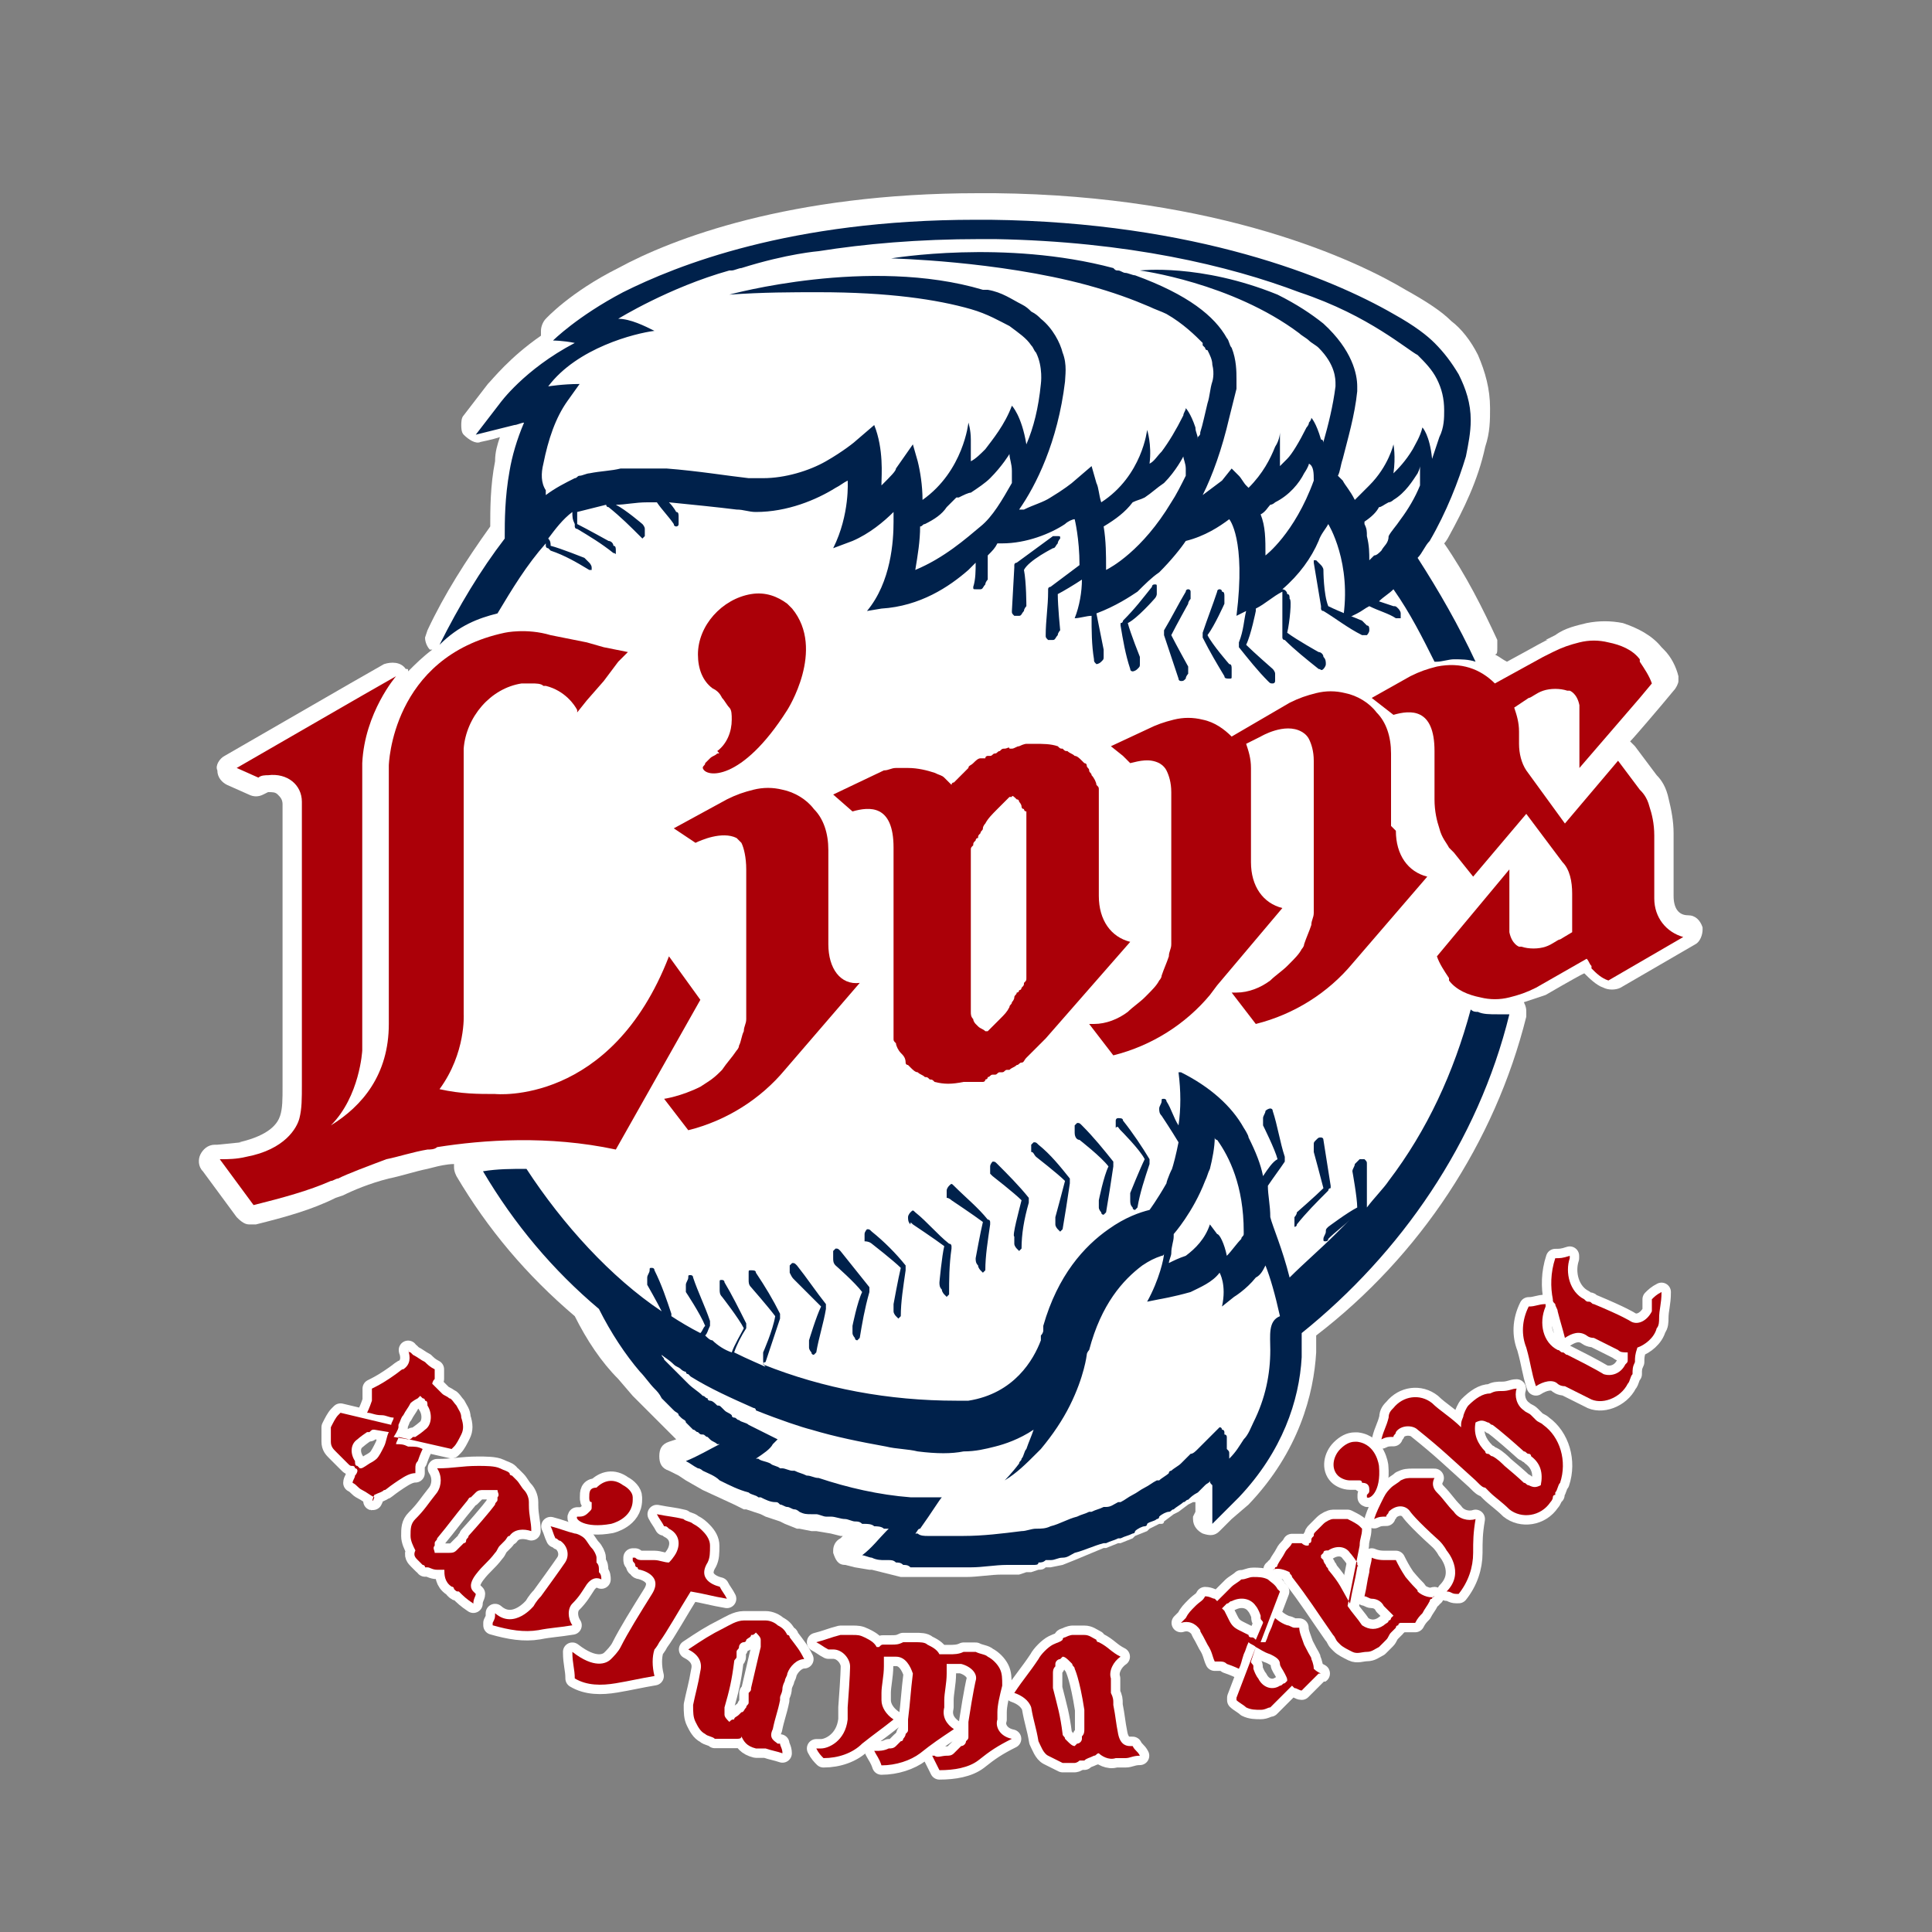 <?xml version="1.0" encoding="utf-8"?>
<!-- Generator: Adobe Illustrator 27.7.0, SVG Export Plug-In . SVG Version: 6.00 Build 0)  -->
<svg version="1.1" id="レイヤー_1" xmlns="http://www.w3.org/2000/svg" xmlns:xlink="http://www.w3.org/1999/xlink" x="0px"
	 y="0px" viewBox="0 0 80 80" style="enable-background:new 0 0 80 80;" xml:space="preserve">
<rect x="0" y="0" width="80" height="80" fill="#808080" stroke="none"/>
<style type="text/css">
	.st0{fill:#FFFFFF;}
	.st1{fill:#00214B;}
	.st2{fill:#AB0008;}
	.st3{fill:none;stroke:#FFFFFF;stroke-width:0.778;stroke-linecap:round;stroke-linejoin:round;}
</style>
<g>
	<g>
		<path class="st0" d="M65.5,40.2L65.5,40.2C65.5,40.2,65.5,40.2,65.5,40.2"/>
		<path class="st0" d="M49.4,62.8C49.4,62.8,49.4,62.8,49.4,62.8l0,0.1c0,0.3,0.2,0.5,0.4,0.6c0.3,0.1,0.5,0.1,0.7-0.1l0.5-0.5
			c0,0,0.7-0.6,0.7-0.6c2.1-2.2,2.7-4.6,2.8-6.3c0,0,0-0.5,0-0.7c4.3-3.3,7.4-8,8.7-13.2l0-0.2c0-0.1,0-0.2-0.1-0.4
			c0.3-0.1,0.6-0.2,0.9-0.3c0,0,1.2-0.7,1.6-0.9c0.2,0.2,0.5,0.5,0.8,0.6c0.2,0.1,0.5,0.1,0.7,0l3.1-1.8c0.2-0.1,0.3-0.4,0.3-0.6
			c0,0,0-0.1,0-0.1c-0.1-0.3-0.3-0.5-0.6-0.5c-0.4,0-0.6-0.3-0.6-0.8c0,0,0,0,0-0.1c0-0.4,0-2.2,0-2.2v-0.3c0-0.5-0.1-1-0.2-1.4
			c-0.1-0.5-0.3-0.8-0.5-1c0,0-0.9-1.2-0.9-1.2c-0.1-0.1-0.1-0.1-0.2-0.2c0.2-0.2,1.3-1.5,1.3-1.5c0,0,0.5-0.6,0.5-0.6
			c0.1-0.1,0.2-0.3,0.2-0.4l0-0.2c-0.1-0.4-0.3-0.8-0.6-1.1c0,0-0.1-0.1-0.1-0.1c-0.4-0.5-1-0.8-1.6-1c-0.5-0.1-1-0.1-1.5,0
			c-0.4,0.1-0.9,0.2-1.3,0.5c0,0-0.4,0.2-0.4,0.2c0,0,0.1,0,0.1,0c-0.1,0-0.4,0.2-1.7,0.9c-0.2-0.1-0.3-0.2-0.5-0.3l0,0
			C62,27.1,62,27,62,26.8L62,26.5c-0.6-1.3-1.3-2.7-2.2-4c0.1-0.1,0.2-0.3,0.2-0.3c0.6-1.1,1.2-2.3,1.5-3.7c0.2-0.6,0.2-1.1,0.2-1.6
			c0-0.8-0.2-1.5-0.5-2.2c-0.3-0.6-0.7-1.1-1.1-1.4c-0.4-0.4-1-0.8-1.9-1.3c-2-1.2-7.7-3.9-17-4c0,0-0.7,0-0.7,0
			c-7.8,0-12.7,1.9-14.9,3.1c-2,1-3,2.1-3,2.1c-0.1,0.1-0.2,0.3-0.2,0.5c0,0,0,0.1,0,0.2c-1.3,0.9-2,1.8-2.2,2l-1,1.3
			c-0.1,0.1-0.1,0.3-0.1,0.4c0,0.1,0,0.3,0.1,0.4c0.2,0.2,0.5,0.4,0.7,0.3c0,0,0.5-0.1,0.8-0.2c-0.1,0.3-0.2,0.6-0.2,1
			c-0.2,1-0.2,2-0.2,2.7c-1,1.4-1.9,2.8-2.6,4.3l-0.1,0.3c0,0.2,0.1,0.4,0.2,0.5c0,0,0,0,0.1,0c-0.4,0.3-0.7,0.6-1,0.9
			c0-0.1,0-0.1-0.1-0.1c-0.2-0.3-0.6-0.3-0.9-0.2l-1.4,0.8l-5.2,3c-0.2,0.1-0.4,0.4-0.3,0.6c0,0.3,0.2,0.5,0.4,0.6l0.9,0.4
			c0.2,0.1,0.4,0.1,0.6,0l0.2-0.1c0.2,0,0.3,0,0.4,0.1c0.1,0.1,0.2,0.2,0.2,0.4v11.7c0,0.5,0,0.9-0.1,1.2c-0.1,0.3-0.4,0.8-1.7,1.1
			c0,0,0.1,0,0.1,0c0,0,0,0-1,0.1c0,0-0.1,0-0.1,0c-0.3,0-0.5,0.2-0.6,0.4c-0.1,0.2-0.1,0.5,0.1,0.7l1.4,1.9
			c0.1,0.1,0.3,0.3,0.5,0.3c0.1,0,0.2,0,0.3,0c0,0,0,0,0,0c1.2-0.3,2.3-0.6,3.3-1.1c0,0,0.3-0.1,0.3-0.1c0.4-0.2,1.1-0.5,1.9-0.7
			c0.5-0.1,1.1-0.3,1.6-0.4c0,0,0.4-0.1,0.4-0.1s0.4-0.1,0.7-0.1c0,0,0,0.1,0,0.1c0,0.1,0,0.2,0.1,0.4c1.3,2.2,2.9,4.1,4.9,5.8
			c0.5,1,1.1,1.9,1.8,2.6c0,0,0.6,0.7,0.6,0.7c0,0,0.4,0.4,0.4,0.4c0,0,0.1,0.1,0.1,0.1c0,0,0.3,0.3,0.3,0.3c0,0,0.1,0.1,0.1,0.1
			c0,0,0.2,0.2,0.2,0.2c0,0,0.1,0.1,0.1,0.1c0,0,0.2,0.2,0.2,0.2c0,0,0.1,0.1,0.1,0.1c0,0,0.2,0.2,0.2,0.2c0,0,0.1,0.1,0.1,0.1
			c0,0-0.3,0.1-0.3,0.1c-0.3,0.1-0.4,0.3-0.4,0.6l0,0c0,0.3,0.1,0.5,0.4,0.6l0.4,0.2l0.3,0.2c0,0,0.7,0.4,0.7,0.4
			c0,0,1.3,0.6,1.3,0.6c0,0,0,0,0,0c0,0,0.4,0.2,0.4,0.2c0,0,0.1,0,0.1,0c0,0,0.6,0.2,0.6,0.2c0,0,0.2,0.1,0.2,0.1
			c0,0,0.3,0.1,0.3,0.1c0,0,0.3,0.1,0.3,0.1c0,0,0.2,0.1,0.2,0.1c0,0,0.5,0.2,0.5,0.2c0,0,0.1,0,0.1,0c0,0,0.5,0.1,0.5,0.1
			c0,0,0.2,0,0.2,0c0,0,0.6,0.1,0.6,0.1c0,0,0.4,0.1,0.4,0.1c0,0,0,0,0.1,0c0,0-0.1,0.1-0.1,0.1c-0.2,0.1-0.3,0.3-0.3,0.5l0,0.1
			c0.1,0.3,0.2,0.5,0.5,0.5l0.4,0.1c0,0,0.6,0.1,0.6,0.1c0,0,0.1,0,0.1,0c0,0,0.4,0.1,0.4,0.1c0,0,0.4,0.1,0.4,0.1
			c0,0,0.4,0.1,0.4,0.1c0,0,0.1,0,0.1,0l0,0c0.1,0,0.1,0,0.3,0c0,0,0.1,0,0.1,0c0,0,0.3,0,0.3,0c0,0,0.1,0,0.1,0c0,0,0.2,0,0.2,0
			c0,0,0.1,0,0.1,0c0,0,0.3,0,0.3,0l0.1,0c0,0,0.1,0,0.1,0c0,0,0.2,0,0.2,0c0,0,0,0,0,0c0.1,0,0.1,0,0.3,0l0,0l0.1,0
			c0,0,0.4,0,0.4,0c0.5,0,1-0.1,1.5-0.1c0,0,0.2,0,0.2,0c0,0,0.3,0,0.3,0c0,0,0.2,0,0.2,0c0,0,0.3-0.1,0.3-0.1c0,0,0.2,0,0.2,0
			c0,0,0.3-0.1,0.3-0.1c0,0,0,0,0,0c0.1,0,0.2,0,0.3-0.1l0.2,0c0,0,0.5-0.1,0.5-0.1c0,0,0.5-0.2,0.5-0.2c0,0,1.2-0.5,1.2-0.5
			c0,0,0.1,0,0.1,0c0,0,0.5-0.2,0.5-0.2c0,0,0.1,0,0.1,0c0,0,0.5-0.2,0.5-0.2c0,0,0.1-0.1,0.1-0.1c0,0,0.5-0.2,0.5-0.2
			c0,0,0.1-0.1,0.1-0.1c0,0,0.4-0.2,0.4-0.2c0,0,0.1,0,0.1,0c0,0,0.1,0,0.1-0.1c0,0,0,0,0,0l0.4-0.3c0,0,0.2-0.1,0.2-0.1l0.4-0.3
			c0,0,0.2-0.1,0.2-0.1c0,0,0,0,0.1,0c0,0,0,0.1,0,0.1c0,0,0,0.1,0,0.1c0,0,0,0.2,0,0.2L49.4,62.8C49.4,62.8,49.4,62.8,49.4,62.8
			 M70.2,38.6 M39.2,65.4L39.2,65.4L39.2,65.4z M39.5,65.4L39.5,65.4L39.5,65.4z M70.4,38.5C70.4,38.5,70.4,38.5,70.4,38.5
			C70.4,38.5,70.4,38.5,70.4,38.5z M27.4,60.2"/>
		<path class="st0" d="M65.4,40.1c-0.1,0-0.1,0.1-0.1,0.1c0,0,0,0,0,0.1c0,0,0,0,0,0c0,0,0,0,0,0c0,0,0,0,0,0c0,0,0,0,0,0
			c0,0,0,0,0,0c0,0,0,0,0.1,0c0,0,0,0,0.1,0c0,0,0.1,0,0.1,0c0,0,0,0,0-0.1c0,0,0,0,0,0c0,0,0,0,0,0c0,0,0,0,0-0.1l0,0c0,0,0,0,0,0
			c0,0,0,0,0,0C65.6,40,65.5,40,65.4,40.1"/>
		<line class="st1" x1="35.3" y1="64.2" x2="35.3" y2="64.2"/>
		<path class="st1" d="M54.8,23.6L54.8,23.6c0-0.1-0.1-0.2-0.1-0.2c-0.1-0.1-0.1-0.1-0.2-0.2c-0.1,0-0.1,0-0.1,0c0,0,0,0.1,0,0.1
			c0.1,0.6,0.2,1.2,0.3,1.8c0,0,0,0.1,0,0.1c0,0,0,0.1,0.1,0.1c0.5,0.3,1,0.7,1.6,1c0.1,0,0.1,0,0.2,0c0,0,0.1-0.1,0.1-0.2
			c0-0.1,0-0.2-0.1-0.2c-0.1-0.1-0.1-0.1-0.2-0.2l0,0c0,0-1-0.4-1.4-0.6C54.8,24.6,54.8,23.6,54.8,23.6"/>
		<path class="st1" d="M50.7,25c0-0.1,0-0.2,0-0.3c0-0.1,0-0.2-0.1-0.2c0-0.1-0.1-0.1-0.1-0.1h0c0,0-0.1,0-0.1,0.1
			c-0.2,0.6-0.4,1.1-0.6,1.7c0,0,0,0.1,0,0.1c0,0,0,0.1,0,0.1c0.3,0.6,0.6,1.1,0.9,1.6c0,0.1,0.1,0.1,0.2,0.1c0.1,0,0.1,0,0.1-0.1
			c0-0.1,0-0.2,0-0.3c0-0.1,0-0.2-0.1-0.2l0,0c0,0-0.7-0.8-0.9-1.2C50.3,25.9,50.7,25,50.7,25"/>
		<path class="st1" d="M49.2,25c0-0.1,0.1-0.2,0.1-0.2c0-0.1,0-0.2,0-0.3c0-0.1-0.1-0.1-0.1-0.1h0c0,0-0.1,0-0.1,0.1
			c-0.3,0.5-0.6,1.1-0.9,1.6c0,0,0,0.1,0,0.1c0,0,0,0.1,0,0.1c0.2,0.6,0.4,1.2,0.6,1.8c0,0.1,0.1,0.1,0.1,0.1c0.1,0,0.1,0,0.2-0.1
			c0-0.1,0.1-0.2,0.1-0.2c0-0.1,0-0.2,0-0.3l0,0c0,0-0.5-0.9-0.7-1.3C48.7,25.9,49.2,25,49.2,25"/>
		<path class="st1" d="M47.8,24.8L47.8,24.8c0.1-0.1,0.1-0.2,0.1-0.2c0-0.1,0-0.2,0-0.3c0-0.1,0-0.1-0.1-0.1c0,0-0.1,0-0.1,0.1
			c-0.4,0.5-0.7,0.9-1.2,1.4c0,0,0,0.1-0.1,0.1c0,0,0,0.1,0,0.1c0.1,0.6,0.2,1.2,0.4,1.8c0,0.1,0.1,0.1,0.1,0.1c0,0,0.1,0,0.2-0.1
			c0.1-0.1,0.1-0.1,0.1-0.2c0-0.1,0-0.2,0-0.3l0,0c0,0-0.4-1-0.5-1.4C47.1,25.6,47.8,24.8,47.8,24.8"/>
		<path class="st1" d="M43.6,22.7c0.1,0,0.1-0.1,0.2-0.2c0-0.1,0.1-0.2,0.1-0.2c0-0.1,0-0.1-0.1-0.1l0,0c0,0-0.1,0-0.2,0l-1.5,1.1
			c0,0-0.1,0-0.1,0.1c0,0,0,0.1,0,0.1l-0.1,1.8c0,0.1,0,0.1,0.1,0.2c0,0,0.1,0,0.2,0c0.1,0,0.1-0.1,0.2-0.2c0-0.1,0.1-0.2,0.1-0.2v0
			c0,0,0-1-0.1-1.5C42.6,23.2,43.6,22.7,43.6,22.7"/>
		<path class="st1" d="M42.9,47.9L42.9,47.9c0,0,0.9,0.7,1.2,1c-0.1,0.4-0.4,1.5-0.4,1.5l0,0c0,0.1,0,0.2,0,0.3
			c0,0.1,0.1,0.2,0.1,0.2c0.1,0.1,0.1,0.1,0.1,0.1c0,0,0.1-0.1,0.1-0.1c0.1-0.6,0.2-1.2,0.3-1.9c0,0,0-0.1,0-0.1c0,0,0-0.1,0-0.1
			c-0.4-0.5-0.8-1-1.3-1.4c-0.1-0.1-0.1-0.1-0.2-0.1h0c0,0-0.1,0.1-0.1,0.1c0,0.1,0,0.2,0,0.3C42.8,47.7,42.8,47.8,42.9,47.9
			 M39.4,49.7L39.4,49.7c0,0,0.9,0.6,1.3,0.9c-0.1,0.4-0.3,1.5-0.3,1.5l0,0c0,0.1,0,0.2,0.1,0.3c0,0.1,0.1,0.2,0.1,0.2
			c0.1,0.1,0.1,0.1,0.1,0.1c0,0,0.1-0.1,0.1-0.1c0-0.6,0.1-1.2,0.2-1.9c0,0,0-0.1,0-0.1c0,0,0-0.1-0.1-0.1c-0.4-0.5-0.9-0.9-1.4-1.4
			c-0.1-0.1-0.1-0.1-0.2,0c0,0-0.1,0.1-0.1,0.2c0,0.1,0,0.2,0,0.3C39.3,49.6,39.4,49.7,39.4,49.7 M44.7,47.2L44.7,47.2
			c0,0,0.9,0.7,1.2,1.1c-0.2,0.4-0.4,1.4-0.4,1.4l0,0c0,0.1,0,0.2,0,0.3c0,0.1,0.1,0.2,0.1,0.2c0,0.1,0.1,0.1,0.1,0.1
			c0,0,0.1-0.1,0.1-0.1c0.1-0.6,0.2-1.2,0.3-1.9c0,0,0-0.1,0-0.1c0,0,0-0.1,0-0.1c-0.4-0.5-0.8-1-1.3-1.5c-0.1-0.1-0.1-0.1-0.2-0.1
			c0,0-0.1,0.1-0.1,0.1c0,0.1,0,0.2,0,0.3C44.5,47.1,44.6,47.2,44.7,47.2 M46.4,46.8L46.4,46.8c0,0,0.8,0.8,1,1.2
			c-0.2,0.4-0.6,1.4-0.6,1.4l0,0c0,0.1,0,0.2,0,0.3c0,0.1,0,0.2,0.1,0.3c0,0.1,0.1,0.1,0.1,0.1c0,0,0.1-0.1,0.1-0.1
			c0.1-0.6,0.3-1.2,0.5-1.8c0,0,0-0.1,0-0.1c0,0,0-0.1,0-0.1c-0.3-0.5-0.7-1.1-1.1-1.6c0-0.1-0.1-0.1-0.2-0.1
			c-0.1,0-0.1,0.1-0.1,0.1c0,0.1,0,0.2,0,0.3C46.3,46.6,46.3,46.7,46.4,46.8 M53.6,50.8c0,0,0.1,0,0.1-0.1c0.4-0.5,0.8-0.9,1.3-1.4
			c0,0,0-0.1,0.1-0.1c0,0,0-0.1,0-0.1c-0.1-0.6-0.2-1.3-0.3-1.9c0-0.1-0.1-0.1-0.1-0.1l0,0c-0.1,0-0.1,0-0.2,0.1
			c-0.1,0.1-0.1,0.1-0.1,0.2c0,0.1,0,0.2,0,0.3l0,0c0,0,0.3,1.1,0.4,1.5c-0.3,0.3-1.1,1-1.1,1l0,0c0,0.1-0.1,0.2-0.1,0.2
			c0,0.1,0,0.2,0,0.3C53.6,50.7,53.6,50.8,53.6,50.8 M41.1,48.7L41.1,48.7c0,0,0.9,0.7,1.2,1c-0.1,0.4-0.4,1.5-0.3,1.5l0,0
			c0,0.1,0,0.2,0,0.3c0,0.1,0.1,0.2,0.1,0.2c0.1,0.1,0.1,0.1,0.1,0.1c0,0,0.1-0.1,0.1-0.1c0-0.6,0.1-1.2,0.3-1.9c0,0,0-0.1,0-0.1
			c0,0,0-0.1,0-0.1c-0.4-0.5-0.9-1-1.3-1.4c-0.1-0.1-0.1-0.1-0.2-0.1v0c0,0-0.1,0.1-0.1,0.2c0,0.1,0,0.2,0,0.3
			C41,48.6,41.1,48.7,41.1,48.7 M34.6,52.4L34.6,52.4c0,0,0.8,0.7,1.1,1.1c-0.2,0.4-0.4,1.4-0.4,1.4l0,0c0,0.1,0,0.2,0,0.3
			c0,0.1,0.1,0.2,0.1,0.2c0,0.1,0.1,0.1,0.1,0.1c0,0,0.1-0.1,0.1-0.1c0.1-0.6,0.2-1.2,0.4-1.9c0,0,0-0.1,0-0.1c0,0,0-0.1,0-0.1
			c-0.4-0.5-0.8-1-1.2-1.5c-0.1-0.1-0.1-0.1-0.2-0.1c0,0-0.1,0.1-0.1,0.1c0,0.1,0,0.2,0,0.3C34.5,52.2,34.5,52.3,34.6,52.4 M32.9,53
			L32.9,53c0,0,0.8,0.8,1.1,1.1c-0.2,0.4-0.5,1.4-0.5,1.4l0,0c0,0.1,0,0.2,0,0.3c0,0.1,0.1,0.2,0.1,0.2c0,0.1,0.1,0.1,0.1,0.1
			c0,0,0.1-0.1,0.1-0.1c0.1-0.6,0.3-1.2,0.4-1.8c0,0,0-0.1,0-0.1c0,0,0-0.1,0-0.1c-0.4-0.5-0.8-1.1-1.2-1.6
			c-0.1-0.1-0.1-0.1-0.2-0.1c0,0-0.1,0.1-0.1,0.1c0,0.1,0,0.2,0,0.3C32.8,52.9,32.8,52.9,32.9,53 M37.8,50.7L37.8,50.7
			c0,0,0.9,0.6,1.3,0.9c-0.1,0.4-0.2,1.5-0.2,1.5l0,0c0,0.1,0,0.2,0.1,0.3c0,0.1,0.1,0.2,0.1,0.2c0.1,0.1,0.1,0.1,0.1,0.1
			c0,0,0.1-0.1,0.1-0.1c0-0.6,0-1.2,0.1-1.9c0,0,0-0.1,0-0.1c0,0,0-0.1-0.1-0.1c-0.5-0.4-0.9-0.9-1.4-1.3c-0.1-0.1-0.1-0.1-0.2,0h0
			c0,0-0.1,0.1-0.1,0.2c0,0.1,0,0.2,0.1,0.3C37.7,50.6,37.7,50.6,37.8,50.7 M36.1,51.5L36.1,51.5c0,0,0.9,0.7,1.2,1
			C37.2,52.9,37,54,37,54l0,0c0,0.1,0,0.2,0,0.3c0,0.1,0.1,0.2,0.1,0.2c0.1,0.1,0.1,0.1,0.1,0.1c0,0,0.1-0.1,0.1-0.1
			c0-0.6,0.1-1.2,0.2-1.9c0,0,0-0.1,0-0.1c0,0,0-0.1,0-0.1c-0.4-0.5-0.9-1-1.4-1.4c-0.1-0.1-0.1-0.1-0.2-0.1l0,0
			c0,0-0.1,0.1-0.1,0.2c0,0.1,0,0.2,0,0.3C36,51.4,36.1,51.5,36.1,51.5 M62.5,42c-0.2,0-0.3,0-0.5,0c-0.3,0-0.6,0-0.8-0.1
			c-0.1,0-0.2,0-0.3-0.1c-0.7,2.6-1.8,5-3.4,7.1c-0.2,0.3-0.6,0.7-0.9,1.1c0-0.6,0-1.2,0-1.8c0-0.1,0-0.1-0.1-0.2h0c0,0-0.1,0-0.2,0
			c-0.1,0.1-0.1,0.1-0.2,0.2c0,0.1-0.1,0.2-0.1,0.3l0,0c0,0,0.2,1.1,0.2,1.5c-0.4,0.2-1.2,0.8-1.2,0.8l0,0c-0.1,0.1-0.1,0.1-0.1,0.2
			c0,0.1-0.1,0.2-0.1,0.3c0,0.1,0,0.1,0.1,0.1c0,0,0.1,0,0.1-0.1c0.3-0.3,0.6-0.5,0.9-0.8c-0.3,0.3-0.5,0.5-0.6,0.6
			c-0.6,0.6-1.3,1.2-1.9,1.8c-0.3-1.2-0.7-2.1-0.8-2.5c0-0.5-0.1-0.9-0.1-1.3c0.2-0.3,0.5-0.7,0.7-1c0,0,0-0.1,0-0.1
			c0,0,0-0.1,0-0.1c-0.2-0.6-0.3-1.3-0.5-1.9c0-0.1-0.1-0.1-0.1-0.1h0c0,0-0.1,0-0.2,0.1c0,0.1-0.1,0.2-0.1,0.3c0,0.1,0,0.2,0,0.3
			l0,0c0,0,0.5,1,0.6,1.4c-0.2,0.1-0.4,0.4-0.6,0.7c-0.1-0.5-0.3-1-0.6-1.6c0-0.1-0.2-0.4-0.2-0.4c-0.5-0.9-1.4-1.7-2.6-2.3l-0.1,0
			c0.1,0.8,0.1,1.5,0,2.2c-0.2-0.3-0.3-0.7-0.5-1c0-0.1-0.1-0.1-0.1-0.1h0c-0.1,0-0.1,0-0.1,0.1c0,0.1-0.1,0.2-0.1,0.3
			c0,0.1,0,0.2,0.1,0.3l0,0c0,0,0.4,0.6,0.7,1.1c-0.1,0.5-0.2,0.9-0.3,1.2c0.1-0.3-0.2,0.4-0.2,0.5c-0.4,0.7-0.7,1.1-0.7,1.1
			c-0.4,0.1-1,0.3-1.7,0.8c-1,0.7-2.1,1.9-2.7,4v0c0,0,0,0,0,0c0,0.1,0,0.1,0,0.2l0,0l0,0c0,0,0,0.1-0.1,0.2c0,0,0,0.1,0,0.2
			c-0.3,0.8-1.1,2.2-3,2.5c-0.2,0-0.3,0-0.5,0c-2.8,0-5.5-0.5-8-1.5c0,0,0-0.1,0.1-0.1c0.2-0.6,0.4-1.2,0.6-1.8c0,0,0-0.1,0-0.1
			c0,0,0-0.1,0-0.1c-0.3-0.6-0.6-1.1-1-1.7c0-0.1-0.1-0.1-0.2-0.1l0,0c-0.1,0-0.1,0-0.1,0.1c0,0.1,0,0.2,0,0.3c0,0.1,0,0.2,0.1,0.3
			l0,0c0,0,0.7,0.8,1,1.2C32,55.1,31.6,56,31.6,56l0,0c0,0.1,0,0.2,0,0.3c0,0.1,0,0.2,0.1,0.3c0,0,0,0,0,0c0,0,0,0,0,0
			c-0.2-0.1-0.7-0.3-1.3-0.6c0.1-0.3,0.3-0.7,0.5-1c0,0,0-0.1,0-0.1c0,0,0-0.1,0-0.1c-0.3-0.6-0.6-1.2-0.9-1.7
			c0-0.1-0.1-0.1-0.1-0.1h0c-0.1,0-0.1,0-0.1,0.1c0,0.1,0,0.2,0,0.3c0,0.1,0,0.2,0.1,0.3l0,0c0,0,0.7,0.9,0.9,1.3
			c-0.1,0.2-0.4,0.7-0.5,1c-0.3-0.1-0.6-0.3-0.8-0.5c-0.1,0-0.2-0.1-0.3-0.2c0.1-0.1,0.1-0.2,0.2-0.4c0,0,0-0.1,0-0.1
			c0,0,0-0.1,0-0.1c-0.2-0.6-0.5-1.2-0.7-1.8c0-0.1-0.1-0.1-0.1-0.1h0c-0.1,0-0.1,0-0.1,0.1c0,0.1-0.1,0.2-0.1,0.3
			c0,0.1,0,0.2,0,0.3l0,0c0,0,0.6,0.9,0.8,1.4c-0.1,0.1-0.1,0.2-0.2,0.3c-0.4-0.2-0.9-0.5-1.2-0.7c0,0,0,0,0,0c0,0,0-0.1,0-0.1
			c-0.2-0.6-0.4-1.2-0.7-1.8c0-0.1-0.1-0.1-0.1-0.1h0c-0.1,0-0.1,0-0.1,0.1c0,0.1-0.1,0.2-0.1,0.3c0,0.1,0,0.2,0,0.3l0,0
			c0,0,0.4,0.7,0.6,1.1c-2.1-1.4-4.1-3.6-5.6-5.9c-0.6,0-1.2,0-1.8,0.1c1.3,2.2,2.9,4.1,4.8,5.7c0.5,1,1.1,1.9,1.7,2.6
			c0.2,0.2,0.4,0.5,0.6,0.7c0.1,0.1,0.2,0.2,0.3,0.4c0,0,0,0,0.1,0.1c0.1,0.1,0.2,0.2,0.3,0.3c0,0,0.1,0.1,0.1,0.1
			c0.1,0.1,0.2,0.1,0.2,0.2c0,0,0.1,0.1,0.1,0.1c0.1,0.1,0.2,0.1,0.2,0.2c0,0,0.1,0.1,0.1,0.1c0.1,0.1,0.1,0.1,0.2,0.2
			c0.1,0,0.1,0.1,0.2,0.1c0.1,0.1,0.1,0.1,0.2,0.1c0.1,0,0.1,0.1,0.2,0.1c0,0,0.1,0.1,0.1,0.1c0.1,0.1,0.2,0.1,0.3,0.2c0,0,0,0,0,0
			c0,0,0,0,0.1,0c0,0,0,0,0,0c0,0,0,0,0,0c-0.4,0.2-0.9,0.5-1.4,0.7c0.2,0.1,0.3,0.2,0.5,0.3c0.1,0,0.2,0.1,0.2,0.1c0,0,0,0,0,0
			c0.2,0.1,0.5,0.2,0.7,0.4c0,0,0,0,0,0c0,0,0,0,0,0c0.4,0.2,0.8,0.4,1.2,0.5c0,0,0,0,0,0c0.1,0.1,0.3,0.1,0.4,0.2c0,0,0.1,0,0.1,0
			c0.2,0.1,0.4,0.2,0.6,0.2c0.1,0,0.1,0,0.2,0.1c0.1,0,0.2,0.1,0.3,0.1c0.1,0,0.2,0.1,0.3,0.1c0.1,0,0.2,0.1,0.2,0.1
			c0.2,0.1,0.3,0.1,0.5,0.1c0.1,0,0.1,0,0.2,0c0.1,0,0.3,0.1,0.4,0.1c0.1,0,0.1,0,0.2,0c0.2,0,0.4,0.1,0.6,0.1
			c0.1,0,0.3,0.1,0.4,0.1c0.1,0,0.2,0,0.3,0.1c0,0,0,0,0.1,0c0.1,0,0.3,0,0.4,0.1c0,0,0,0,0,0c0.1,0,0.3,0,0.4,0.1c0,0,0.1,0,0.1,0
			c0,0,0.1,0,0.1,0c0,0-0.1,0.1-0.1,0.1c-0.3,0.3-0.6,0.7-1,1l0,0c0.1,0,0.3,0.1,0.4,0.1c0.2,0.1,0.4,0.1,0.5,0.1c0,0,0.1,0,0.1,0
			c0,0,0.1,0,0.1,0c0.1,0,0.2,0,0.3,0.1c0,0,0,0,0,0c0,0,0,0,0,0c0.1,0,0.2,0,0.3,0.1c0,0,0,0,0,0c0.1,0,0.2,0,0.3,0.1
			c0,0,0,0,0.1,0c0.1,0,0.2,0,0.3,0c0,0,0.1,0,0.1,0c0.1,0,0.2,0,0.2,0c0,0,0.1,0,0.1,0c0.1,0,0.2,0,0.2,0c0,0,0.1,0,0.1,0
			c0.1,0,0.1,0,0.2,0c0,0,0.1,0,0.1,0c0.1,0,0.1,0,0.2,0c0,0,0.1,0,0.1,0c0.1,0,0.2,0,0.3,0c0,0,0.1,0,0.1,0h0c0,0,0,0,0,0
			c0.1,0,0.3,0,0.4,0c0.5,0,1-0.1,1.5-0.1c0,0,0.1,0,0.1,0c0.1,0,0.2,0,0.3,0c0.1,0,0.1,0,0.2,0c0.1,0,0.2,0,0.3,0
			c0.1,0,0.1,0,0.2,0c0.1,0,0.2,0,0.2-0.1c0.1,0,0.2,0,0.3-0.1c0.1,0,0.1,0,0.2,0c0.2,0,0.3-0.1,0.5-0.1c0,0,0,0,0,0
			c0.2,0,0.3-0.1,0.5-0.2c0.4-0.1,0.8-0.3,1.2-0.4c0,0,0,0,0.1,0c0.2-0.1,0.3-0.1,0.5-0.2c0,0,0.1,0,0.1,0c0.2-0.1,0.3-0.1,0.5-0.2
			c0,0,0.1,0,0.1-0.1c0.1-0.1,0.3-0.2,0.4-0.2c0,0,0.1,0,0.1-0.1c0.1-0.1,0.3-0.1,0.4-0.2c0,0,0.1,0,0.1-0.1
			c0.1-0.1,0.3-0.2,0.4-0.2c0.1,0,0.1-0.1,0.2-0.1c0.1-0.1,0.3-0.2,0.4-0.3c0.1,0,0.1-0.1,0.2-0.1c0.1-0.1,0.2-0.2,0.4-0.3
			c0.1-0.1,0.1-0.1,0.2-0.2c0,0,0.1-0.1,0.1-0.1c0.1-0.1,0.2-0.1,0.2-0.2c0,0.1,0,0.1,0.1,0.2c0,0,0,0.1,0,0.1c0,0.1,0,0.1,0,0.2
			c0,0,0,0.1,0,0.1c0,0,0,0.1,0,0.1c0,0,0,0.1,0,0.1c0,0.1,0,0.1,0,0.2c0,0.1,0,0.1,0,0.2c0,0,0,0.1,0,0.1c0,0.1,0,0.1,0,0.2
			c0,0,0,0.1,0,0.1c0,0.1,0,0.1,0,0.2c0,0,0,0,0,0l0.5-0.5l0,0c0.2-0.2,0.4-0.4,0.6-0.6c1.8-1.9,2.5-4,2.6-5.8c0-0.3,0-0.7,0-1
			C58,51.9,61.2,47.3,62.5,42 M48.4,52.3c0-0.1,0.1-0.3,0.1-0.4c0-0.3,0.1-0.5,0.1-0.7l0-0.1c0,0,0.8-0.9,1.3-2.2
			c0.1-0.2,0.1-0.3,0.2-0.5c0.1-0.4,0.2-0.9,0.2-1.3c0,0,0,0.1,0.1,0.1c0.5,0.7,1.1,1.9,1.1,3.8l0,0.1c0,0.1-0.1,0.1-0.1,0.2
			c-0.2,0.2-0.4,0.5-0.6,0.7c-0.1-0.5-0.3-0.9-0.4-0.9l-0.3-0.4c-0.2,0.6-0.6,1-1,1.3C48.8,52.1,48.6,52.2,48.4,52.3
			C48.4,52.3,48.4,52.3,48.4,52.3 M52.6,55.9C52.6,55.9,52.6,56,52.6,55.9c0,1-0.2,2-0.7,3c-0.1,0.2-0.2,0.5-0.4,0.7
			c-0.2,0.3-0.3,0.5-0.6,0.8c0,0,0,0,0,0c0-0.1,0-0.1,0-0.2c0,0,0,0,0,0c0-0.1,0-0.1-0.1-0.2c0,0,0,0,0,0c0,0,0-0.1,0-0.1
			c0,0,0,0,0,0c0,0,0,0,0-0.1c0,0,0-0.1,0-0.1c0,0,0,0,0-0.1c0,0,0-0.1,0-0.1c0,0,0,0,0,0c0,0,0-0.1-0.1-0.1c0,0,0,0,0,0
			c0,0,0-0.1,0-0.1c0,0,0,0,0,0c0,0,0-0.1-0.1-0.1c0,0,0,0,0,0v0c0,0,0-0.1-0.1-0.1c0,0,0,0,0,0c-0.3,0.3-0.6,0.6-0.9,0.9
			c0,0,0,0,0,0c-0.1,0.1-0.2,0.2-0.3,0.2c0,0-0.1,0.1-0.1,0.1c-0.1,0.1-0.1,0.1-0.2,0.2c0,0-0.1,0.1-0.1,0.1
			c-0.1,0.1-0.3,0.2-0.4,0.3c0,0-0.1,0-0.1,0.1c-0.1,0.1-0.3,0.2-0.4,0.3c0,0,0,0-0.1,0c-0.2,0.1-0.3,0.2-0.5,0.3c0,0,0,0,0,0
			c-0.2,0.1-0.3,0.2-0.5,0.3c0,0,0,0,0,0c-0.2,0.1-0.3,0.2-0.5,0.3c0,0,0,0-0.1,0c-0.2,0.1-0.3,0.2-0.5,0.2c0,0,0,0-0.1,0
			c-0.2,0.1-0.3,0.1-0.5,0.2c0,0,0,0-0.1,0c-0.2,0.1-0.3,0.1-0.5,0.2c0,0,0,0,0,0c-0.4,0.1-0.7,0.3-1.1,0.4c0,0,0,0,0,0
			c-0.2,0.1-0.4,0.1-0.6,0.1c0,0,0,0,0,0c-0.2,0-0.4,0.1-0.6,0.1c0,0,0,0,0,0c-0.8,0.1-1.6,0.2-2.4,0.2c-0.2,0-0.3,0-0.5,0
			c-0.1,0-0.2,0-0.2,0c-0.1,0-0.2,0-0.3,0c-0.1,0-0.3,0-0.4,0c0,0-0.1,0-0.1,0c-0.1,0-0.3,0-0.4-0.1c0,0,0,0-0.1,0
			c0.1-0.1,0.1-0.2,0.2-0.2c0.5-0.7,0.8-1.2,0.9-1.3c-0.2,0-0.3,0-0.5,0c-0.2,0-0.4,0-0.5,0c0,0-0.1,0-0.1,0c-0.1,0-0.2,0-0.2,0
			c-1.3-0.1-2.6-0.4-3.8-0.8l0,0c-0.2,0-0.3-0.1-0.5-0.1c0,0,0,0,0,0c-0.2-0.1-0.3-0.1-0.5-0.2c0,0,0,0-0.1,0
			c-0.1,0-0.3-0.1-0.4-0.1c0,0-0.1,0-0.1,0c-0.1-0.1-0.3-0.1-0.4-0.2c0,0,0,0,0,0c-0.2-0.1-0.4-0.1-0.5-0.2c0,0-0.1,0-0.1,0
			c0,0,0,0,0,0c0.3-0.2,0.6-0.4,0.7-0.6c0.1-0.1,0.1-0.1,0.2-0.2c-0.4-0.2-0.8-0.4-1.2-0.6c-0.1-0.1-0.3-0.1-0.4-0.2
			c-0.1,0-0.1-0.1-0.2-0.1c0,0-0.1,0-0.1-0.1c-0.1-0.1-0.2-0.1-0.3-0.2c0,0-0.1-0.1-0.1-0.1c-0.1-0.1-0.1-0.1-0.2-0.1
			c-0.1-0.1-0.2-0.2-0.3-0.2c0,0-0.1,0-0.1-0.1c-0.1,0-0.1-0.1-0.2-0.1c-0.2-0.2-0.4-0.3-0.6-0.5c-0.2-0.2-0.4-0.4-0.6-0.6
			c-0.1-0.1-0.3-0.3-0.4-0.4c0,0,0,0,0,0c0-0.1-0.1-0.1-0.1-0.2v0c0.1,0.1,0.3,0.2,0.5,0.4c0.1,0.1,0.2,0.1,0.3,0.2
			c0,0,0.1,0.1,0.2,0.1c0,0.1,0.1,0.1,0.1,0.1c0,0,0,0,0,0c0,0,0.1,0.1,0.1,0.1c0.8,0.5,1.7,0.9,2.6,1.3c0,0,0.1,0,0.1,0.1
			c1,0.4,1.9,0.7,2.3,0.8c1,0.3,2,0.5,3.1,0.7c0.4,0.1,0.9,0.1,1.3,0.2l0,0c0.8,0.1,1.4,0.1,1.9,0c0.5,0,0.9-0.1,1.3-0.2
			c0.4-0.1,1-0.3,1.6-0.7c-0.1,0.3-0.2,0.5-0.3,0.8c-0.1,0.1-0.1,0.3-0.2,0.4c0,0.1-0.1,0.1-0.1,0.2c-0.3,0.4-0.6,0.7-0.6,0.7
			c0.5-0.3,0.9-0.7,1.3-1.1c0.1-0.1,0.2-0.2,0.2-0.2c0.5-0.6,0.9-1.2,1.2-1.8c0.6-1.2,0.7-2.1,0.7-2.1c0-0.1,0.1-0.2,0.1-0.2
			c0.5-1.9,1.4-2.9,2.2-3.5c0.3-0.2,0.5-0.3,0.8-0.4c0.1,0,0.1-0.1,0.1-0.1s0,0,0,0c0,0.2-0.2,1.1-0.7,2l0.5-0.1
			c0,0,0.6-0.1,1.3-0.3c0.4-0.2,0.9-0.4,1.2-0.8c0,0,0.3,0.5,0.1,1.4l0.5-0.4c0,0,0.5-0.3,0.9-0.8c0.2-0.1,0.3-0.3,0.4-0.5
			c0.2,0.5,0.4,1.2,0.6,2.1C52.5,54.7,52.6,55.3,52.6,55.9 M51.7,47C51.7,47,51.7,47.1,51.7,47C51.7,47,51.7,47,51.7,47"/>
		<path class="st1" d="M20.6,25.4c0.6-1,1.2-2,2-2.9c0,0,0,0.1,0,0.1c0,0,0,0.1,0.1,0.1c0,0,0.1,0.1,0.1,0.1
			c0.6,0.2,1.1,0.5,1.6,0.8c0.1,0,0.1,0,0.1,0c0,0,0-0.1,0-0.1c0-0.1-0.1-0.2-0.1-0.2c-0.1-0.1-0.1-0.1-0.2-0.2l0,0
			c0,0-1-0.4-1.4-0.5c0-0.1,0-0.2-0.1-0.3c0.3-0.4,0.6-0.8,1-1.1c0,0,0,0,0,0c0,0.2,0,0.3,0.1,0.5c0,0,0,0.1,0,0.1
			c0,0,0,0.1,0.1,0.1c0.5,0.3,1,0.6,1.5,1c0.1,0,0.1,0.1,0.1,0c0,0,0-0.1,0-0.1c0-0.1,0-0.2-0.1-0.2c0-0.1-0.1-0.2-0.2-0.2l0,0
			c0,0-0.9-0.5-1.3-0.7c0-0.1,0-0.3,0-0.5c0.4-0.1,0.8-0.2,1.2-0.3c0,0,0,0,0,0c0,0,0,0.1,0.1,0.1c0.5,0.4,0.9,0.8,1.3,1.2
			c0.1,0.1,0.1,0.1,0.1,0.1c0,0,0.1-0.1,0.1-0.1c0-0.1,0-0.2,0-0.3c0-0.1-0.1-0.2-0.1-0.2l0,0c0,0-0.7-0.6-1.1-0.8
			c0.4,0,0.8-0.1,1.3-0.1c0.1,0,0.3,0,0.4,0c0.2,0.3,0.5,0.6,0.7,0.9c0,0.1,0.1,0.1,0.1,0.1c0,0,0.1,0,0.1-0.1c0-0.1,0-0.2,0-0.3
			c0-0.1,0-0.2-0.1-0.2l0,0c0,0-0.1-0.2-0.3-0.4c1,0.1,2,0.2,2.8,0.3c0.3,0,0.5,0.1,0.8,0.1c1.3,0,2.5-0.5,3.3-1
			c0.2-0.1,0.3-0.2,0.5-0.3c0,0,0.1,1.4-0.6,2.8l0.8-0.3c0.7-0.3,1.3-0.8,1.7-1.2c0,0,0,0.1,0,0.2c0,0,0,0.1,0,0.1c0,0,0,0,0,0.1
			c0,0.8-0.1,2.5-1.1,3.7l0.6-0.1c1.6-0.1,2.8-0.9,3.6-1.6c0.1-0.1,0.2-0.2,0.3-0.3c0,0.3,0,0.7-0.1,1c0,0.1,0,0.1,0.1,0.1
			c0,0,0.1,0,0.2,0c0.1,0,0.1-0.1,0.2-0.2c0-0.1,0.1-0.2,0.1-0.2l0,0c0,0,0-0.6,0-1c0.2-0.2,0.3-0.3,0.4-0.5c0.1,0,0.1,0,0.2,0
			c1,0,2-0.4,2.6-0.8c0.1-0.1,0.3-0.2,0.4-0.2c0,0,0.2,0.8,0.2,1.9c-0.4,0.3-0.8,0.6-1.2,0.9c0,0-0.1,0-0.1,0.1c0,0,0,0.1,0,0.1
			c0,0.6-0.1,1.2-0.1,1.8c0,0.1,0,0.1,0.1,0.2c0,0,0.1,0,0.2,0c0.1,0,0.1-0.1,0.2-0.2c0-0.1,0.1-0.2,0.1-0.2v0c0,0-0.1-1-0.1-1.5
			c0.2-0.1,0.7-0.4,1-0.6c0,0.5-0.1,1.1-0.3,1.6c0.2,0,0.5-0.1,0.7-0.1c0,0.6,0,1.2,0.1,1.8c0,0.1,0,0.1,0.1,0.2c0,0,0.1,0,0.2-0.1
			c0.1-0.1,0.1-0.1,0.1-0.2c0-0.1,0-0.2,0-0.3l0,0c0,0-0.2-1-0.3-1.5c0.8-0.3,1.4-0.7,1.7-0.9c0.3-0.3,0.6-0.6,0.9-0.8
			c0.5-0.5,0.9-1,1.1-1.3c0.8-0.2,1.4-0.6,1.8-0.9c0,0,0.7,0.8,0.3,4l0.4-0.2c-0.1,0.4-0.1,0.8-0.3,1.3c0,0,0,0.1,0,0.1
			c0,0,0,0.1,0,0.1c0.4,0.5,0.8,1,1.2,1.4c0.1,0.1,0.1,0.1,0.2,0.1c0.1,0,0.1-0.1,0.1-0.1c0-0.1,0-0.2,0-0.3c0-0.1-0.1-0.2-0.1-0.2
			l0,0c0,0-0.8-0.7-1.1-1c0.2-0.4,0.4-1.4,0.4-1.4l0,0c0,0,0-0.1,0-0.1c0.4-0.2,0.7-0.5,1.1-0.7c0,0.6,0,1.2,0,1.8c0,0,0,0.1,0,0.1
			c0,0,0,0.1,0.1,0.1c0.4,0.4,0.9,0.8,1.4,1.2c0.1,0,0.1,0.1,0.2,0c0,0,0.1-0.1,0.1-0.2c0-0.1,0-0.2-0.1-0.3c0-0.1-0.1-0.2-0.2-0.2
			l0,0c0,0-0.9-0.5-1.3-0.8c0.1-0.4,0.2-1.4,0.1-1.4l0,0c0-0.1,0-0.2-0.1-0.2c0-0.1-0.1-0.2-0.2-0.2c0,0,0,0,0,0
			c0.7-0.6,1.2-1.3,1.5-2c0.1-0.3,0.3-0.5,0.4-0.7c0,0,1,1.6,0.6,4l0.6-0.3c0.2-0.1,0.3-0.2,0.5-0.3c0.4,0.2,0.8,0.3,1.1,0.5
			c0.1,0,0.1,0,0.2,0c0,0,0-0.1,0-0.2c0-0.1-0.1-0.2-0.1-0.2c-0.1-0.1-0.1-0.1-0.2-0.1l0,0c0,0-0.3-0.1-0.6-0.2
			c0.2-0.2,0.4-0.3,0.6-0.5c0.7,1,1.2,2,1.7,3c0,0,0.1,0,0.1,0c0.2,0,0.5-0.1,0.7-0.1c0,0,0,0,0,0h0c0.3,0,0.6,0,0.9,0.1
			c-0.7-1.5-1.5-2.9-2.4-4.3c0.2-0.2,0.3-0.5,0.5-0.7c0.7-1.2,1.2-2.5,1.5-3.5c0.1-0.5,0.2-1,0.2-1.5c0-0.7-0.2-1.3-0.5-1.9
			c-0.3-0.5-0.6-0.9-1-1.3c-0.3-0.3-0.8-0.7-1.7-1.2c-2.6-1.5-8.2-3.8-16.7-3.9c-0.2,0-0.4,0-0.6,0c-7.7,0-12.4,1.9-14.6,3v0
			c-1.9,1-2.9,2-2.9,2s0.4,0,0.9,0.1c-2.1,1.1-3.1,2.5-3.1,2.5l-1,1.3l1.6-0.4c0.1,0,0.3-0.1,0.4-0.1c-0.3,0.7-0.5,1.4-0.6,2
			c-0.2,1.1-0.2,2.1-0.2,2.7c0,0,0,0.1,0,0.1c-1,1.3-1.9,2.8-2.7,4.4C19,25.9,19.8,25.6,20.6,25.4 M22.5,19.2c0.2-1,0.5-1.9,1-2.6
			l0.5-0.7c-0.7,0-1.3,0.1-1.3,0.1c1.2-1.6,3.6-2.2,4.4-2.3c-0.4-0.2-1-0.5-1.5-0.5c0,0,2.1-1.3,4.6-2c0,0,0.1,0,0.1,0
			c0.1,0,0.3-0.1,0.4-0.1c1.9-0.6,3.2-0.7,3.2-0.7h0c1.9-0.3,4.1-0.5,6.7-0.5c0.2,0,0.4,0,0.6,0c5.5,0.1,9.7,1.1,12.6,2.2
			c1.5,0.5,2.6,1.1,3.4,1.6c0.8,0.5,1.3,0.9,1.5,1c0.3,0.3,0.6,0.6,0.8,1c0.2,0.4,0.3,0.8,0.3,1.3c0,0.3,0,0.7-0.2,1.1
			c-0.1,0.3-0.2,0.6-0.3,0.9c0,0,0,0,0,0c-0.1-1-0.4-1.3-0.4-1.3c-0.1,0.4-0.3,0.7-0.4,0.9c-0.3,0.5-0.6,0.8-0.8,1
			c0.1-0.7,0-1.2,0-1.2s-0.2,0.9-1,1.7c-0.2,0.2-0.4,0.4-0.6,0.6c-0.2-0.4-0.4-0.6-0.5-0.8c-0.1-0.1-0.1-0.1-0.2-0.2
			c0.1-0.2,0.1-0.4,0.2-0.7c0.2-0.8,0.5-1.8,0.6-2.8c0,0,0-0.1,0-0.2c0-0.5-0.2-1.5-1.4-2.6c-0.5-0.4-1.1-0.8-1.9-1.2
			c-3.2-1.3-5.7-1-5.7-1s3.8,0.5,6.6,2.6c0.1,0.1,0.3,0.2,0.4,0.3c0.1,0.1,0.3,0.2,0.4,0.3c0,0,0,0,0,0c0.7,0.7,0.7,1.3,0.7,1.5
			c0,0,0,0.1,0,0.1v0l0,0l0,0c-0.1,0.8-0.3,1.6-0.5,2.3c0,0,0,0,0,0c0,0,0,0,0,0c0,0,0,0.1,0,0.1c0,0,0,0,0,0c0-0.1,0-0.2-0.1-0.2
			c-0.2-0.7-0.4-0.9-0.4-0.9c0,0.1-0.1,0.2-0.1,0.2c0,0.1-0.1,0.2-0.1,0.2c-0.3,0.6-0.6,1.1-0.8,1.3c-0.1,0.1-0.2,0.2-0.3,0.3
			c0-0.2,0-0.3,0-0.5c0-0.3,0-0.5,0-0.7c0-0.1,0-0.2,0-0.2s0,0.3-0.2,0.6c-0.2,0.5-0.5,1.1-1.1,1.7c0,0-0.1-0.1-0.1-0.1
			c-0.1-0.1-0.2-0.3-0.3-0.4L51,19.4l-0.4,0.5l0,0c0,0-0.4,0.3-0.8,0.6c0.4-0.8,0.8-1.9,1.1-3.2c0.1-0.4,0.2-0.8,0.3-1.2
			c0,0,0-0.2,0-0.4c0-0.3,0-0.8-0.2-1.3c-0.1-0.1-0.1-0.3-0.2-0.4c-0.5-0.9-1.6-1.8-3.8-2.6c-0.1,0-0.3-0.1-0.4-0.1
			c-0.1,0-0.2-0.1-0.3-0.1c-0.1,0-0.1,0-0.2-0.1c-4.5-1.2-9.2-0.4-9.2-0.4s4.4,0.1,8.1,1.1c1.1,0.3,1.9,0.6,2.6,0.9c0,0,0,0,0,0
			c0.2,0.1,0.5,0.2,0.7,0.3c0.7,0.4,1.2,0.9,1.5,1.2c0,0,0,0,0,0.1c0,0,0.1,0.1,0.1,0.1c0,0,0,0,0,0c0,0,0,0.1,0.1,0.1
			c0.1,0.2,0.2,0.4,0.2,0.6c0.1,0.4,0,0.7,0,0.7s0,0,0,0v0l0,0l0,0l0,0c-0.1,0.3-0.1,0.6-0.2,0.9c-0.1,0.4-0.2,0.9-0.3,1.2h0
			c0,0.1,0,0.1-0.1,0.2c0,0,0,0.1,0,0.1c0,0,0,0,0,0c0,0,0,0,0,0c0-0.2-0.1-0.3-0.1-0.5c-0.2-0.6-0.4-0.8-0.4-0.8
			c0,0.1-0.1,0.2-0.1,0.3c-0.3,0.6-0.6,1.1-0.9,1.5c-0.2,0.2-0.3,0.4-0.5,0.5c0.1-0.8-0.1-1.4-0.1-1.4s-0.2,1.9-1.9,3
			c-0.1-0.3-0.1-0.6-0.2-0.8l-0.2-0.7l-0.7,0.6c0,0,0,0,0,0c-0.1,0.1-0.5,0.4-1,0.7c-0.3,0.2-0.7,0.3-1.1,0.5c0,0-0.1,0-0.1,0
			c0,0-0.1,0-0.1,0c0.7-1,1.6-2.8,1.9-5.3c0,0,0,0,0,0c0-0.2,0.1-0.7-0.1-1.2c-0.1-0.4-0.4-1-0.9-1.4c-0.1-0.1-0.2-0.2-0.4-0.3
			c-0.1-0.1-0.2-0.2-0.4-0.3c-0.4-0.2-0.8-0.5-1.4-0.6v0c0,0,0,0,0,0c0,0-0.1,0-0.1,0v0c0,0,0,0-0.1,0c-4.7-1.4-10.5,0.2-10.5,0.2
			c1.4-0.1,2.6-0.1,3.7-0.1c2.9,0,4.9,0.3,6.3,0.7c0.7,0.2,1.2,0.5,1.6,0.7c0.4,0.3,0.7,0.5,0.9,0.8c0.1,0.1,0.1,0.2,0.2,0.3
			c0.3,0.6,0.2,1.3,0.2,1.3l0,0c-0.1,1-0.3,1.8-0.6,2.5c0,0,0,0,0,0c-0.2-1.2-0.6-1.6-0.6-1.6c-0.3,0.8-0.8,1.4-1.1,1.8
			c-0.2,0.2-0.4,0.4-0.6,0.5c0-0.3,0-0.6,0-0.9c0-0.4-0.1-0.7-0.1-0.7s-0.2,2-1.9,3.2c0-0.6-0.1-1.2-0.2-1.6l-0.2-0.7l-0.7,1
			c0,0,0,0,0,0c0,0.1-0.2,0.3-0.6,0.7c0,0,0,0,0-0.1c0-0.3,0.1-1.4-0.3-2.4l-0.7,0.6c0,0,0,0,0,0c-0.1,0.1-0.6,0.5-1.3,0.9
			c-0.7,0.4-1.7,0.7-2.6,0.7c-0.2,0-0.4,0-0.6,0c-0.9-0.1-2.1-0.3-3.4-0.4c-0.1,0-0.2,0-0.4,0c0,0,0,0,0,0c-0.4,0-0.8,0-1.1,0
			c-0.1,0-0.2,0-0.3,0c0,0-0.1,0-0.1,0c-0.4,0.1-0.8,0.1-1.3,0.2c-0.1,0-0.3,0.1-0.4,0.1c-0.1,0-0.1,0.1-0.2,0.1
			c-0.4,0.2-0.8,0.4-1.2,0.7c0,0,0,0,0,0c0,0,0,0,0,0c0-0.1,0-0.2,0-0.2C22.4,20,22.4,19.6,22.5,19.2 M57.2,22.8
			C57.1,22.9,57,23,56.9,23c-0.1,0.1-0.2,0.2-0.2,0.2c0-0.3,0-0.6-0.1-1c0-0.2,0-0.3-0.1-0.5c0,0,0-0.1,0-0.1c0,0,0,0,0,0
			c0.3-0.2,0.5-0.4,0.6-0.6c0.1,0,0.2-0.1,0.4-0.2c0.1,0,0.2-0.1,0.2-0.1c0.5-0.3,0.8-0.8,1-1.1c0.1-0.2,0.1-0.3,0.1-0.3
			c0,0.1,0,0.2,0,0.3c0,0.2,0,0.3,0,0.5c-0.2,0.5-0.5,1-0.8,1.4c-0.2,0.3-0.4,0.5-0.5,0.7C57.5,22.5,57.3,22.6,57.2,22.8 M54.4,19.9
			c-0.8,2.2-2,3.1-2,3.1c0-0.7,0-1.2-0.2-1.7c0.2-0.1,0.3-0.3,0.4-0.4c0.1,0,0.2-0.1,0.2-0.1c0.6-0.3,1-0.8,1.2-1.2c0,0,0,0,0,0
			c0.2-0.3,0.2-0.4,0.2-0.4C54.4,19.3,54.4,19.6,54.4,19.9C54.4,19.9,54.4,19.9,54.4,19.9 M45.8,23.6C45.8,23.6,45.8,23.6,45.8,23.6
			C45.8,23.6,45.8,23.6,45.8,23.6c0-0.1,0-0.1,0-0.1c0,0,0,0,0,0c0-0.5,0-1.1-0.1-1.7c0,0,0,0,0,0c0.5-0.3,0.9-0.6,1.2-1
			c0.2-0.1,0.3-0.1,0.5-0.2c0.3-0.2,0.5-0.4,0.8-0.6c0.5-0.5,0.8-1.1,0.8-1.1c0,0.1,0.1,0.3,0.1,0.5c0,0,0,0,0,0c0,0.1,0,0.2,0,0.3
			c-0.2,0.4-0.4,0.8-0.6,1.1C47.3,22.8,46,23.5,45.8,23.6 M37.9,23.6C37.8,23.6,37.8,23.6,37.9,23.6c0.1-0.6,0.2-1.2,0.2-1.8
			c0.1,0,0.1-0.1,0.2-0.1c0.4-0.2,0.7-0.4,0.9-0.7c0.1-0.1,0.3-0.3,0.4-0.4c0,0,0.1,0,0.1,0c0.2-0.1,0.4-0.2,0.5-0.2
			c0.3-0.2,0.6-0.4,0.8-0.6c0.5-0.5,0.8-1,0.8-1c0,0.2,0.1,0.4,0.1,0.7c0,0.2,0,0.3,0,0.5c-0.4,0.7-0.8,1.4-1.3,1.8
			C40,22.3,39.1,23.1,37.9,23.6"/>
		<path class="st2" d="M57.6,34.2v-3c0-0.7-0.2-1.3-0.6-1.7c-0.3-0.4-0.8-0.7-1.3-0.8c-0.4-0.1-0.8-0.1-1.2,0
			c-0.4,0.1-0.7,0.2-1.1,0.4l-2.4,1.4l0,0c-0.3-0.3-0.7-0.6-1.2-0.7c-0.4-0.1-0.8-0.1-1.2,0c-0.4,0.1-0.7,0.2-1.1,0.4L46,30.9
			l0.5,0.4l0.2,0.2l0.1,0.1l0,0c0.4-0.1,0.8-0.2,1.2,0h0c0,0,0.2,0.1,0.3,0.3c0.1,0.2,0.2,0.5,0.2,0.9l0,4.8c0,0.2,0,0.4,0,0.5v0.5
			c0,0.1,0,0.2,0,0.3c0,0.1,0,0.2,0,0.2c0,0.2-0.1,0.3-0.1,0.5c-0.1,0.3-0.2,0.5-0.3,0.8c0,0.1-0.1,0.2-0.1,0.2
			c-0.1,0.2-0.3,0.4-0.5,0.6c0,0-0.1,0.1-0.1,0.1c-0.2,0.2-0.5,0.4-0.7,0.6c-0.4,0.3-0.9,0.5-1.4,0.5c-0.1,0-0.1,0-0.2,0l1,1.3l0,0
			c0,0,0,0,0,0v0l0,0c1.6-0.4,3-1.3,4-2.5v0l0.3-0.4l2.7-3.2c-0.8-0.2-1.3-0.9-1.3-1.9v-3.9c0-0.4-0.1-0.7-0.2-1l0.6-0.3
			c0,0,0,0,0,0c0,0,1-0.6,1.7-0.2c0,0,0.2,0.1,0.3,0.3c0.1,0.2,0.2,0.5,0.2,0.9l0,4.8c0,0.2,0,0.4,0,0.5l0,0v0.5c0,0.1,0,0.2,0,0.3
			c0,0.1,0,0.2,0,0.2c0,0.2-0.1,0.3-0.1,0.5c-0.1,0.3-0.2,0.5-0.3,0.8c0,0.1-0.1,0.2-0.1,0.2c-0.1,0.2-0.3,0.4-0.5,0.6
			c0,0-0.1,0.1-0.1,0.1c-0.2,0.2-0.5,0.4-0.7,0.6c-0.4,0.3-0.9,0.5-1.4,0.5c-0.1,0-0.1,0-0.2,0l1,1.3l0,0c0,0,0,0,0,0h0
			c1.6-0.4,3-1.3,4-2.5v0l3.1-3.6c-0.8-0.2-1.3-0.9-1.3-1.9v0"/>
		<path class="st2" d="M29.7,31.2c-0.1,0.1-0.2,0.1-0.3,0.2c0,0,0,0-0.1,0.1c0,0-0.1,0.1-0.1,0.1c0,0.1-0.1,0.1-0.1,0.2
			c0.1,0.4,1.6,0.6,3.5-2.4c0,0,1.6-2.5,0.2-4.2c0,0-0.1-0.1-0.1-0.1c0,0,0,0,0,0c0,0-0.1-0.1-0.1-0.1c0,0,0,0,0,0
			c-0.4-0.3-0.9-0.5-1.5-0.4c-1.2,0.2-2.2,1.3-2.2,2.5c0,0.6,0.2,1.1,0.6,1.4v0c0,0,0,0,0,0c0,0,0,0,0,0l0,0
			c0.2,0.1,0.3,0.2,0.4,0.4c0.1,0.1,0.2,0.3,0.3,0.4c0,0,0,0,0,0c0.1,0.1,0.1,0.3,0.1,0.5c0,0.5-0.2,1-0.6,1.3
			C29.8,31.2,29.8,31.2,29.7,31.2"/>
		<path class="st2" d="M34.3,39.1v-3.9c0-0.7-0.2-1.3-0.6-1.7c-0.3-0.4-0.8-0.7-1.3-0.8c-0.4-0.1-0.8-0.1-1.2,0
			c-0.4,0.1-0.7,0.2-1.1,0.4l-2.2,1.2l0.9,0.6c0,0,0,0,0,0c0,0,0,0,0,0c0,0,0,0,0,0c0.2-0.1,1.1-0.5,1.7-0.2c0,0,0,0,0,0
			c0,0,0.1,0.1,0.2,0.2c0,0,0,0,0,0c0,0,0,0,0,0c0.1,0.2,0.2,0.6,0.2,1.1c0,0,0,0,0,0.1c0,0,0,0,0,0v5.4c0,0.2,0,0.4,0,0.5
			c0,0.1,0,0.2,0,0.2c0,0.2-0.1,0.3-0.1,0.5c-0.1,0.2-0.1,0.4-0.2,0.6c0,0.1-0.1,0.2-0.1,0.2c-0.2,0.3-0.4,0.5-0.6,0.8
			c0,0-0.1,0.1-0.1,0.1c-0.3,0.3-0.5,0.4-0.8,0.6c-0.8,0.4-1.5,0.5-1.5,0.5l1,1.3l0,0c0,0,0,0,0,0v0c1.6-0.4,3-1.3,4-2.5l0,0
			l3.1-3.6C34.8,40.8,34.3,40.1,34.3,39.1"/>
		<path class="st2" d="M41.6,31c-0.1,0-0.1,0-0.2,0.1c-0.1,0-0.1,0.1-0.2,0.1c0,0,0,0,0,0c-0.1,0-0.1,0.1-0.2,0.1c0,0,0,0-0.1,0
			c0,0-0.1,0-0.1,0.1c0,0,0,0-0.1,0c0,0,0,0-0.1,0c-0.1,0-0.2,0.1-0.3,0.2c0,0,0,0,0,0l0,0c-0.1,0.1-0.2,0.1-0.2,0.2c0,0,0,0,0,0
			c-0.1,0.1-0.1,0.1-0.2,0.2c0,0,0,0,0,0c0,0-0.1,0.1-0.1,0.1c0,0-0.1,0.1-0.1,0.1c0,0,0,0,0,0c0,0,0,0,0,0
			c-0.1,0.1-0.1,0.1-0.2,0.2c0,0,0,0,0,0c0,0,0,0,0,0c-0.1,0-0.1,0.1-0.1,0.1c-0.1-0.1-0.1-0.1-0.2-0.2c0,0-0.1-0.1-0.1-0.1
			c-0.1-0.1-0.2-0.1-0.4-0.2c-0.3-0.1-0.7-0.2-1.1-0.2c-0.1,0-0.2,0-0.3,0c-0.1,0-0.1,0-0.2,0c-0.2,0-0.3,0.1-0.5,0.1l-2.1,1
			l0.8,0.7c0.7-0.2,1.7-0.3,1.7,1.5v7.3c0,0.1,0,0.2,0,0.2c0,0,0,0,0,0c0,0.1,0,0.1,0,0.2c0,0,0,0,0,0c0,0.1,0,0.1,0,0.2
			c0,0,0,0,0,0c0,0.1,0,0.1,0.1,0.2c0,0,0,0,0,0c0,0.1,0.1,0.3,0.2,0.4c0,0,0,0,0,0c0.1,0.1,0.2,0.2,0.2,0.4c0,0.1,0.1,0.1,0.1,0.1
			c0,0,0,0,0,0c0,0,0.1,0.1,0.1,0.1c0,0,0,0,0,0c0.1,0.1,0.2,0.2,0.3,0.2c0,0,0,0,0,0c0.1,0.1,0.2,0.1,0.3,0.2c0,0,0,0,0,0
			c0.1,0,0.1,0,0.2,0.1c0,0,0,0,0,0c0.1,0,0.1,0,0.2,0.1c0.4,0.1,0.7,0.1,1.2,0c0,0,0,0,0,0c0,0,0,0,0,0c0,0,0,0,0,0h0
			c0,0,0.1,0,0.1,0v0c0,0,0,0,0.1,0c0,0,0,0,0,0c0,0,0,0,0,0c0,0,0,0,0,0c0,0,0,0,0,0c0,0,0,0,0.1,0c0,0,0,0,0,0c0,0,0,0,0.1,0
			c0,0,0,0,0.1,0c0,0,0,0,0.1,0c0,0,0,0,0,0h0c0,0,0,0,0.1,0l0,0l0,0c0,0,0.1,0,0.1,0c0,0,0,0,0,0c0,0,0.1,0,0.1-0.1h0
			c0,0,0.1,0,0.1-0.1c0.1,0,0.1-0.1,0.2-0.1c0,0,0,0,0.1,0c0.1,0,0.1-0.1,0.2-0.1c0,0,0.1,0,0.1,0c0.1,0,0.1-0.1,0.2-0.1
			c0,0,0.1,0,0.1,0c0.1-0.1,0.2-0.1,0.3-0.2c0,0,0,0,0,0l0,0c0.1,0,0.1-0.1,0.2-0.1c0,0,0,0,0,0c0.1,0,0.1-0.1,0.2-0.2c0,0,0,0,0,0
			c0.1-0.1,0.1-0.1,0.2-0.2c0,0,0,0,0,0c0.1-0.1,0.1-0.1,0.2-0.2c0,0,0,0,0,0c0.1-0.1,0.1-0.1,0.2-0.2c0,0,0,0,0,0
			c0.1-0.1,0.1-0.1,0.2-0.2c0,0,0,0,0,0l3.5-4c-0.8-0.2-1.3-0.9-1.3-1.9l0,0.1v-3.9c0-0.1,0-0.2,0-0.2c0,0,0,0,0,0
			c0-0.1,0-0.1,0-0.2c0,0,0,0,0,0c0-0.1,0-0.1,0-0.2c0,0,0,0,0,0c0-0.1,0-0.1-0.1-0.2c0,0,0,0,0,0c0-0.1-0.1-0.3-0.2-0.4
			c0,0,0,0,0,0c0-0.1-0.1-0.1-0.1-0.2c0-0.1-0.1-0.1-0.1-0.2c0-0.1-0.1-0.1-0.1-0.1h0c0,0-0.1-0.1-0.1-0.1c0,0,0,0,0,0
			c-0.1-0.1-0.2-0.2-0.3-0.2c0,0,0,0,0,0c-0.1-0.1-0.2-0.1-0.3-0.2c0,0,0,0,0,0c-0.1,0-0.1,0-0.2-0.1c0,0,0,0,0,0
			c-0.1,0-0.1,0-0.2-0.1c0,0,0,0,0,0c-0.3-0.1-0.6-0.1-1-0.1l0,0c-0.1,0-0.1,0-0.2,0c0,0,0,0,0,0v0c0,0,0,0,0,0c0,0,0,0,0,0
			c0,0,0,0,0,0c0,0-0.1,0-0.1,0v0c0,0-0.1,0-0.3,0.1l0,0c-0.1,0-0.2,0.1-0.3,0.1c0,0-0.1,0-0.1,0C41.8,30.9,41.7,31,41.6,31
			 M42.1,33.1C42.1,33.1,42.1,33.1,42.1,33.1c0.1,0,0.1,0.1,0.1,0.1c0,0,0,0,0,0c0,0,0.1,0.1,0.1,0.2v0c0,0,0,0.1,0.1,0.1
			c0,0,0,0,0,0c0,0,0,0.1,0.1,0.1c0,0,0,0.1,0,0.1c0,0,0,0,0,0c0,0,0,0.1,0,0.1c0,0,0,0,0,0.1c0,0,0,0.1,0,0.1c0,0.1,0,0.1,0,0.2
			c0,0,0,0,0,0l0,5.6c0,0.1,0,0.1,0,0.2c0,0,0,0.1,0,0.1c0,0,0,0,0,0v0c0,0.1,0,0.2,0,0.2c0,0.1,0,0.1,0,0.2c0,0,0,0,0,0
			c0,0.1,0,0.1-0.1,0.2c0,0,0,0,0,0c0,0,0,0,0,0c0,0.1,0,0.1-0.1,0.2c0,0,0,0,0,0c0,0,0,0.1-0.1,0.1c0,0,0,0,0,0c0,0,0,0.1-0.1,0.1
			c0,0,0,0,0,0c0,0.1-0.1,0.1-0.1,0.2c0,0,0,0,0,0v0c0,0.1-0.1,0.2-0.1,0.2c0,0.1-0.1,0.1-0.1,0.2v0c-0.1,0.2-0.2,0.3-0.4,0.5
			c0,0,0,0,0,0c0,0-0.1,0.1-0.1,0.1c0,0,0,0,0,0c-0.1,0.1-0.1,0.1-0.2,0.2c0,0,0,0,0,0c-0.1,0.1-0.1,0.1-0.2,0.2c0,0,0,0,0,0
			c0,0-0.1,0-0.1,0c-0.1-0.1-0.2-0.1-0.3-0.2c0,0,0,0,0,0c0,0-0.1-0.1-0.1-0.1c0,0,0,0,0,0c0,0-0.1-0.1-0.1-0.2
			c-0.1-0.1-0.1-0.2-0.1-0.3c0,0,0-0.1,0-0.1c0,0,0,0,0,0c0,0,0-0.1,0-0.1c0,0,0,0,0,0c0,0,0-0.1,0-0.1c0,0,0-0.1,0-0.1c0,0,0,0,0,0
			c0,0,0,0,0,0l0-5.6c0-0.1,0-0.2,0-0.3c0-0.1,0-0.2,0-0.2c0-0.1,0-0.1,0-0.2c0,0,0,0,0,0c0-0.1,0-0.1,0.1-0.2c0-0.1,0-0.1,0.1-0.2
			c0,0,0,0,0,0c0,0,0-0.1,0.1-0.1c0,0,0,0,0,0c0-0.1,0-0.1,0.1-0.2c0,0,0,0,0,0c0-0.1,0.1-0.1,0.1-0.2c0-0.1,0.1-0.2,0.1-0.2
			c0.1-0.2,0.3-0.4,0.5-0.6c0,0,0.1-0.1,0.1-0.1c0.1-0.1,0.1-0.1,0.2-0.2c0,0,0,0,0,0c0.1-0.1,0.1-0.1,0.2-0.2c0,0,0.1,0,0.1,0
			C41.9,32.9,42,33,42.1,33.1"/>
		<path class="st2" d="M68.5,37.2C68.5,37.2,68.5,37.2,68.5,37.2l0-2.3v-0.3c0-0.5-0.1-0.9-0.2-1.2c-0.1-0.4-0.3-0.6-0.4-0.7
			l-0.9-1.2c0,0,0,0,0,0l-2.2,2.6l-1.6-2.2c-0.2-0.3-0.3-0.7-0.3-1.1v-0.5c0-0.4-0.1-0.7-0.2-1l0.6-0.4c0.1,0,0.3-0.2,0.6-0.3
			c0.3-0.1,0.7-0.1,1,0c0,0,0,0,0.1,0c0,0,0.3,0.1,0.4,0.6c0,0,0,0,0,0c0,0,0,0.1,0,0.1c0,0,0,0,0,0.1c0,0,0,0.1,0,0.2c0,0,0,0,0,0
			c0,0.1,0,0.3,0,0.4l0,1.8l2.5-2.9l0,0l0.5-0.6c-0.1-0.3-0.3-0.6-0.5-0.9c0,0,0,0,0-0.1c-0.3-0.4-0.8-0.6-1.3-0.7
			c-0.4-0.1-0.8-0.1-1.2,0c-0.4,0.1-0.7,0.2-1.1,0.4l-0.4,0.2l0,0l-2,1.1c-0.6-0.6-1.4-0.9-2.4-0.7c-0.4,0.1-0.7,0.2-1.1,0.4
			l-1.6,0.9l0.9,0.7c0.7-0.2,1.7-0.3,1.7,1.5v2c0,0.5,0.1,0.9,0.2,1.2c0.1,0.4,0.3,0.6,0.4,0.8l0.1,0.1l0.1,0.1l0.8,1c0,0,0,0,0,0
			l0,0l0,0v0l2.2-2.6l1.5,2l0,0c0.3,0.3,0.4,0.8,0.4,1.3v1.6l-0.5,0.3c0,0,0,0,0,0c-0.1,0-0.3,0.2-0.6,0.3c-0.3,0.1-0.7,0.1-1,0
			c0,0,0,0-0.1,0c0,0-0.3-0.1-0.4-0.6c0,0,0,0,0,0c0,0,0-0.1,0-0.1c0,0,0,0,0-0.1c0,0,0-0.1,0-0.2c0,0,0,0,0,0c0-0.1,0-0.3,0-0.4
			v-1.8l-3,3.6c0.1,0.3,0.3,0.6,0.5,0.9c0,0,0,0,0,0.1c0.3,0.4,0.8,0.6,1.3,0.7c0.4,0.1,0.8,0.1,1.2,0c0.4-0.1,0.7-0.2,1.1-0.4
			l2.1-1.2c0.1,0.1,0.1,0.2,0.2,0.3c0,0,0,0,0,0.1c0.2,0.2,0.4,0.4,0.7,0.5l3.1-1.8C69,38.6,68.5,38,68.5,37.2"/>
		<path class="st2" d="M25.5,47.6l3.5-6.2l-1.3-1.8c-2.4,6.2-7.2,5.7-7.2,5.7l0,0c-0.7,0-1.4,0-2.3-0.2c1.1-1.5,1-3.1,1-3.1
			c0,0,0,0,0,0V31c0.1-1.3,1.1-2.5,2.4-2.7c0.1,0,0.3,0,0.4,0c0,0,0,0,0,0c0.2,0,0.4,0,0.5,0.1c0,0,0,0,0.1,0c0.8,0.2,1.2,0.8,1.3,1
			c0,0,0,0.1,0,0.1l0.4-0.5l0.7-0.8l0,0l0.6-0.8L26,27l-1-0.2l-0.7-0.2l0,0l-0.5-0.1l-1-0.2l0,0c-1-0.3-1.9-0.1-1.9-0.1
			c-4.7,1-4.8,5.5-4.8,5.5v10.7c0,2.1-1.1,3.4-2.4,4.2c1.2-1.2,1.3-3.1,1.3-3.1V31.7c0,0,0-0.1,0-0.1c0.1-2.1,1.4-3.6,1.4-3.6
			l-1.4,0.8l-5.2,3l0.9,0.4c0.1-0.1,0.3-0.1,0.4-0.1c0.8-0.1,1.4,0.4,1.4,1.1v11.7c0,0.6,0,1-0.1,1.4c-0.1,0.4-0.6,1.3-2.2,1.6
			c-0.4,0.1-0.8,0.1-1,0.1c0,0-0.1,0-0.1,0l1.4,1.9l0,0c1.2-0.3,2.3-0.6,3.2-1c0,0,0,0,0,0c0.1,0,0.2-0.1,0.3-0.1
			c0.4-0.2,1.2-0.5,2-0.8c0.5-0.1,1.1-0.3,1.7-0.4c0.1,0,0.3,0,0.4-0.1C20,47.2,22.7,47,25.5,47.6"/>
		<line class="st1" x1="35.3" y1="64.2" x2="35.3" y2="64.2"/>
		<line class="st1" x1="35.7" y1="59" x2="35.7" y2="59"/>
		<path class="st2" d="M29,69.2C29,69.2,29,69.2,29,69.2c-0.1,0.6-0.2,0.9-0.3,1.4c0,0.3,0,0.5,0.1,0.7c0.1,0.2,0.2,0.4,0.4,0.5
			c0.1,0.1,0.3,0.1,0.4,0.2l0,0c0,0,0,0,0,0c0,0,0.1,0,0.2,0c0,0,0,0,0,0c0,0,0.1,0,0.1,0c0,0,0,0,0.1,0c0.1,0,0.3,0,0.4,0l0,0
			c0,0,0,0,0.1,0c0.1,0,0.2,0,0.2-0.1c0.1,0.2,0.2,0.4,0.6,0.5c0.1,0,0.1,0,0.2,0c0.1,0,0.1,0,0.2,0c0.3,0.1,0.4,0.1,0.7,0.2
			c0,0,0,0,0,0c0,0,0,0,0,0c0,0,0,0,0,0c0-0.2-0.1-0.3-0.1-0.4c0,0,0,0-0.1,0c-0.1-0.1-0.4-0.2-0.2-0.6c0.1-0.5,0.2-0.7,0.3-1.2
			c0,0,0,0,0,0c0,0,0,0,0-0.1c0-0.1,0.1-0.2,0.1-0.4c0,0,0-0.1,0.1-0.3c0-0.1,0.1-0.2,0.1-0.3c0.1-0.3,0.4-0.6,0.7-0.6
			c-0.2-0.4-0.3-0.5-0.6-0.9c0,0,0-0.1-0.1-0.1c-0.1-0.2-0.2-0.3-0.4-0.4c-0.1-0.1-0.3-0.2-0.5-0.2l0,0c0,0,0,0,0,0c0,0-0.1,0-0.3,0
			c0,0,0,0,0,0c0,0-0.1,0-0.2,0c-0.1,0-0.3,0-0.4,0c0,0,0,0,0,0c-0.3,0-0.6,0.2-0.8,0.3c-0.6,0.3-0.9,0.5-1.5,0.9
			C28.9,68.5,29.1,68.8,29,69.2 M30.5,68.6c0,0,0-0.1,0-0.1c0,0,0-0.1,0-0.1c0-0.1,0.1-0.1,0.1-0.2c0-0.1,0.1-0.2,0.2-0.2
			c0,0,0.1,0,0.1-0.1c0.1-0.1,0.2-0.1,0.2-0.2c0,0,0,0,0,0c0.1,0,0.1,0,0.2-0.1c0,0,0,0,0,0c0.1,0.1,0.2,0.2,0.2,0.3
			c0,0,0,0.1,0,0.1c0,0.1,0,0.2,0,0.2c0,0,0,0,0,0s-0.1,0.4-0.4,1.7c0,0.1,0,0.1-0.1,0.2c0,0.1,0,0.1,0,0.2c0,0,0,0.1,0,0.1
			c0,0,0,0.1,0,0.1c0,0.1-0.1,0.1-0.1,0.2c-0.1,0.1-0.1,0.2-0.2,0.2c0,0,0,0-0.1,0.1c-0.1,0.1-0.2,0.1-0.2,0.2c0,0,0,0,0,0
			c-0.1,0-0.1,0-0.2,0.1c0,0,0,0,0,0C30.1,71.2,30,71.1,30,71c0,0,0-0.1,0-0.1c0-0.1,0-0.1,0-0.2c0,0,0,0,0,0
			c0.2-0.7,0.3-1.1,0.4-1.9l0,0C30.4,68.7,30.5,68.7,30.5,68.6"/>
		<path class="st3" d="M30.5,68.6c0,0,0-0.1,0-0.1c0,0,0-0.1,0-0.1c0-0.1,0.1-0.1,0.1-0.2c0-0.1,0.1-0.2,0.2-0.2c0,0,0.1,0,0.1-0.1
			c0.1-0.1,0.2-0.1,0.2-0.2c0,0,0,0,0,0c0.1,0,0.1,0,0.2-0.1c0,0,0,0,0,0c0.1,0.1,0.2,0.2,0.2,0.3c0,0,0,0.1,0,0.1
			c0,0.1,0,0.2,0,0.2c0,0,0,0,0,0s-0.1,0.4-0.4,1.7c0,0.1,0,0.1-0.1,0.2c0,0.1,0,0.1,0,0.2c0,0,0,0.1,0,0.1c0,0,0,0.1,0,0.1
			c0,0.1-0.1,0.1-0.1,0.2c-0.1,0.1-0.1,0.2-0.2,0.2c0,0,0,0-0.1,0.1c-0.1,0.1-0.2,0.1-0.2,0.2c0,0,0,0,0,0c-0.1,0-0.1,0-0.2,0.1
			c0,0,0,0,0,0C30.1,71.2,30,71.1,30,71c0,0,0-0.1,0-0.1c0-0.1,0-0.1,0-0.2c0,0,0,0,0,0c0.2-0.7,0.3-1.1,0.4-1.9l0,0
			C30.4,68.7,30.5,68.7,30.5,68.6"/>
		<path class="st3" d="M29,69.2C29,69.2,29,69.2,29,69.2c-0.1,0.6-0.2,0.9-0.3,1.4c0,0.3,0,0.5,0.1,0.7c0.1,0.2,0.2,0.4,0.4,0.5
			c0.1,0.1,0.3,0.1,0.4,0.2l0,0c0,0,0,0,0,0c0,0,0.1,0,0.2,0c0,0,0,0,0,0c0,0,0.1,0,0.1,0c0,0,0,0,0.1,0c0.1,0,0.3,0,0.4,0l0,0
			c0,0,0,0,0.1,0c0.1,0,0.2,0,0.2-0.1c0.1,0.2,0.2,0.4,0.6,0.5c0.1,0,0.1,0,0.2,0c0.1,0,0.1,0,0.2,0c0.3,0.1,0.4,0.1,0.7,0.2
			c0,0,0,0,0,0c0,0,0,0,0,0c0,0,0,0,0,0c0-0.2-0.1-0.3-0.1-0.4c0,0,0,0-0.1,0c-0.1-0.1-0.4-0.2-0.2-0.6c0.1-0.5,0.2-0.7,0.3-1.2
			c0,0,0,0,0,0c0,0,0,0,0-0.1c0-0.1,0.1-0.2,0.1-0.4c0,0,0-0.1,0.1-0.3c0-0.1,0.1-0.2,0.1-0.3c0.1-0.3,0.4-0.6,0.7-0.6
			c-0.2-0.4-0.3-0.5-0.6-0.9c0,0,0-0.1-0.1-0.1c-0.1-0.2-0.2-0.3-0.4-0.4c-0.1-0.1-0.3-0.2-0.5-0.2l0,0c0,0,0,0,0,0c0,0-0.1,0-0.3,0
			c0,0,0,0,0,0c0,0-0.1,0-0.2,0c-0.1,0-0.3,0-0.4,0c0,0,0,0,0,0c-0.3,0-0.6,0.2-0.8,0.3c-0.6,0.3-0.9,0.5-1.5,0.9
			C28.9,68.5,29.1,68.8,29,69.2"/>
		<path class="st2" d="M15.5,61.9c0.2-0.1,0.3-0.1,0.4-0.2l0,0c0.1,0,0,0,0.6-0.4c0.3-0.2,0.5-0.3,0.7-0.3c0-0.1,0-0.1,0-0.2
			c0-0.1,0-0.2,0.1-0.3c0.1-0.3,0.2-0.5,0.2-0.5c-0.2-0.1-0.3-0.1-0.6-0.1c-0.2-0.1-0.3-0.1-0.5-0.1l0,0c0-0.1,0.1-0.2,0.1-0.3
			l2.2,0.5l0,0c0,0,0,0,0,0c0,0,0,0,0,0l0,0c0,0,0.1-0.1,0.1-0.1c0.1-0.1,0.2-0.3,0.3-0.5c0,0,0,0,0,0c0.1-0.2,0.1-0.4,0-0.7
			c0-0.2-0.1-0.3-0.2-0.5c-0.1-0.1-0.2-0.3-0.3-0.3c-0.1-0.1-0.2-0.1-0.3-0.2c0,0,0,0,0,0c-0.1-0.1-0.1-0.1-0.2-0.2
			c0,0-0.1-0.1-0.1-0.1c0,0,0,0,0,0c0,0,0,0,0,0c0,0-0.1-0.1-0.1-0.1c0,0,0-0.1,0.1-0.2c0,0,0,0,0,0c0-0.1,0-0.2,0-0.4
			c-0.2-0.1-0.3-0.2-0.4-0.3c-0.2-0.1-0.3-0.2-0.5-0.3c0,0-0.1-0.1-0.1-0.1c0,0-0.1,0-0.1-0.1c0.1,0.3,0.1,0.6-0.2,0.8c0,0,0,0,0,0
			c-0.1,0,0,0-0.6,0.4c-0.3,0.2-0.5,0.3-0.7,0.4c0,0.1,0,0.1,0,0.2c0,0.1,0,0.2,0,0.3c-0.1,0.3-0.2,0.5-0.2,0.5
			c0.2,0,0.3,0.1,0.6,0.1c0.2,0,0.3,0.1,0.5,0.1c0,0.1-0.1,0.2-0.1,0.3l-2.1-0.5l0,0c0,0,0,0,0,0l0,0c0,0,0,0-0.1,0.1c0,0,0,0,0,0
			l0,0c0,0,0,0,0,0c-0.1,0.1-0.2,0.3-0.3,0.5c0,0,0,0,0,0c0,0.2,0,0.4,0,0.6c0,0.2,0.1,0.3,0.2,0.4c0.1,0.1,0.2,0.2,0.3,0.3
			c0.1,0.1,0.1,0.1,0.2,0.2l0,0c0.1,0.1,0.1,0.1,0.2,0.1c0,0,0.1,0,0.1,0.1c0,0,0,0,0,0c0,0,0,0,0,0c0.1,0,0.1,0.1,0.1,0.1
			c0,0,0,0.1-0.1,0.2c0,0,0,0,0,0c0,0.1-0.1,0.2-0.1,0.3c0.2,0.1,0.2,0.2,0.4,0.3c0.2,0.1,0.3,0.2,0.5,0.3
			C15.4,62.3,15.4,62.1,15.5,61.9 M16.5,59.1c0-0.1,0-0.1,0-0.1c0.1-0.2,0.1-0.3,0.2-0.4l0,0c0.1-0.2,0.2-0.3,0.3-0.5
			c0,0,0.1-0.1,0.3-0.2c0,0,0.1-0.1,0.1-0.1c0,0,0,0,0,0c0,0,0,0,0.1,0.1c0,0,0.1,0,0.1,0.1l0,0c0.1,0,0.1,0.1,0.1,0.2
			c0.2,0.3,0.2,0.8-0.1,1l0,0c0,0-0.1,0.1-0.4,0.3c0,0,0,0-0.1,0c-0.1,0.1-0.1,0.1-0.2,0.1l0,0l-0.6-0.1
			C16.5,59.2,16.5,59.1,16.5,59.1 M14.9,60.8C14.9,60.8,14.9,60.8,14.9,60.8c-0.1-0.1-0.1-0.1-0.1-0.1c0,0,0,0,0,0
			c-0.1,0-0.1-0.1-0.1-0.2c-0.2-0.3-0.2-0.7,0.1-0.9c0,0,0,0,0,0c0,0,0.1-0.1,0.4-0.3c0,0,0,0,0.1,0c0.1-0.1,0.1-0.1,0.2-0.1
			l0.6,0.1c-0.1,0.2-0.1,0.4-0.2,0.6c0,0,0,0,0,0c0,0,0,0,0,0c-0.1,0.2-0.2,0.4-0.3,0.5c0,0-0.1,0.1-0.3,0.2
			C15,60.8,15,60.8,14.9,60.8C14.9,60.8,14.9,60.8,14.9,60.8"/>
		<path class="st3" d="M14.9,60.8C14.9,60.8,14.9,60.8,14.9,60.8c-0.1-0.1-0.1-0.1-0.1-0.1c0,0,0,0,0,0c-0.1,0-0.1-0.1-0.1-0.2
			c-0.2-0.3-0.2-0.7,0.1-0.9c0,0,0,0,0,0c0,0,0.1-0.1,0.4-0.3c0,0,0,0,0.1,0c0.1-0.1,0.1-0.1,0.2-0.1l0.6,0.1
			c-0.1,0.2-0.1,0.4-0.2,0.6c0,0,0,0,0,0c0,0,0,0,0,0c-0.1,0.2-0.2,0.4-0.3,0.5c0,0-0.1,0.1-0.3,0.2C15,60.8,15,60.8,14.9,60.8
			C14.9,60.8,14.9,60.8,14.9,60.8"/>
		<path class="st3" d="M16.5,59.1c0-0.1,0-0.1,0-0.1c0.1-0.2,0.1-0.3,0.2-0.4l0,0c0.1-0.2,0.2-0.3,0.3-0.5c0,0,0.1-0.1,0.3-0.2
			c0,0,0.1-0.1,0.1-0.1c0,0,0,0,0,0c0,0,0,0,0.1,0.1c0,0,0.1,0,0.1,0.1l0,0c0.1,0,0.1,0.1,0.1,0.2c0.2,0.3,0.2,0.8-0.1,1l0,0
			c0,0-0.1,0.1-0.4,0.3c0,0,0,0-0.1,0c-0.1,0.1-0.1,0.1-0.2,0.1l0,0l-0.6-0.1C16.5,59.2,16.5,59.1,16.5,59.1"/>
		<path class="st3" d="M15.5,61.9c0.2-0.1,0.3-0.1,0.4-0.2l0,0c0.1,0,0,0,0.6-0.4c0.3-0.2,0.5-0.3,0.7-0.3c0-0.1,0-0.1,0-0.2
			c0-0.1,0-0.2,0.1-0.3c0.1-0.3,0.2-0.5,0.2-0.5c-0.2-0.1-0.3-0.1-0.6-0.1c-0.2-0.1-0.3-0.1-0.5-0.1l0,0c0-0.1,0.1-0.2,0.1-0.3
			l2.2,0.5l0,0c0,0,0,0,0,0c0,0,0,0,0,0l0,0c0,0,0.1-0.1,0.1-0.1c0.1-0.1,0.2-0.3,0.3-0.5c0,0,0,0,0,0c0.1-0.2,0.1-0.4,0-0.7
			c0-0.2-0.1-0.3-0.2-0.5c-0.1-0.1-0.2-0.3-0.3-0.3c-0.1-0.1-0.2-0.1-0.3-0.2c0,0,0,0,0,0c-0.1-0.1-0.1-0.1-0.2-0.2
			c0,0-0.1-0.1-0.1-0.1c0,0,0,0,0,0c0,0,0,0,0,0c0,0-0.1-0.1-0.1-0.1c0,0,0-0.1,0.1-0.2c0,0,0,0,0,0c0-0.1,0-0.2,0-0.4
			c-0.2-0.1-0.3-0.2-0.4-0.3c-0.2-0.1-0.3-0.2-0.5-0.3c0,0-0.1-0.1-0.1-0.1c0,0-0.1,0-0.1-0.1c0.1,0.3,0.1,0.6-0.2,0.8c0,0,0,0,0,0
			c-0.1,0,0,0-0.6,0.4c-0.3,0.2-0.5,0.3-0.7,0.4c0,0.1,0,0.1,0,0.2c0,0.1,0,0.2,0,0.3c-0.1,0.3-0.2,0.5-0.2,0.5
			c0.2,0,0.3,0.1,0.6,0.1c0.2,0,0.3,0.1,0.5,0.1c0,0.1-0.1,0.2-0.1,0.3l-2.1-0.5l0,0c0,0,0,0,0,0l0,0c0,0,0,0-0.1,0.1c0,0,0,0,0,0
			l0,0c0,0,0,0,0,0c-0.1,0.1-0.2,0.3-0.3,0.5c0,0,0,0,0,0c0,0.2,0,0.4,0,0.6c0,0.2,0.1,0.3,0.2,0.4c0.1,0.1,0.2,0.2,0.3,0.3
			c0.1,0.1,0.1,0.1,0.2,0.2l0,0c0.1,0.1,0.1,0.1,0.2,0.1c0,0,0.1,0,0.1,0.1c0,0,0,0,0,0c0,0,0,0,0,0c0.1,0,0.1,0.1,0.1,0.1
			c0,0,0,0.1-0.1,0.2c0,0,0,0,0,0c0,0.1-0.1,0.2-0.1,0.3c0.2,0.1,0.2,0.2,0.4,0.3c0.2,0.1,0.3,0.2,0.5,0.3
			C15.4,62.3,15.4,62.1,15.5,61.9"/>
		<path class="st2" d="M22.3,67.5c0.5-0.1,0.8-0.1,1.4-0.2c-0.2-0.3-0.2-0.7,0-0.9c0,0,0,0,0,0c0,0,0,0,0,0c0.3-0.3,0.4-0.5,0.6-0.8
			c0.3-0.4,0.6-0.2,0.6-0.2c0-0.1,0-0.2-0.1-0.3c0-0.1,0-0.1,0-0.1l0,0c0,0,0,0,0,0c0-0.1,0-0.2-0.1-0.3c0-0.1,0-0.1,0-0.2
			c0,0,0,0,0,0c0-0.1-0.1-0.3-0.2-0.4c-0.1-0.1-0.2-0.3-0.3-0.4c-0.1-0.1-0.3-0.2-0.4-0.2c-0.4-0.1-0.6-0.2-1-0.3
			c0.1,0.2,0.1,0.3,0.2,0.5c0.1,0,0.1,0.1,0.2,0.1c0.3,0.2,0.4,0.6,0.2,0.9l0,0c0,0-0.2,0.3-1,1.4c-0.2,0.2-0.3,0.4-0.3,0.4
			s-0.8,1-1.6,0.3c0,0.2,0,0.2-0.1,0.4c0,0,0,0,0,0.1c0,0,0,0,0,0c0,0,0,0,0,0c0,0,0,0,0,0c0,0,0,0,0,0
			C21.1,67.5,21.7,67.6,22.3,67.5"/>
		<path class="st3" d="M22.3,67.5c0.5-0.1,0.8-0.1,1.4-0.2c-0.2-0.3-0.2-0.7,0-0.9c0,0,0,0,0,0c0,0,0,0,0,0c0.3-0.3,0.4-0.5,0.6-0.8
			c0.3-0.4,0.6-0.2,0.6-0.2c0-0.1,0-0.2-0.1-0.3c0-0.1,0-0.1,0-0.1l0,0c0,0,0,0,0,0c0-0.1,0-0.2-0.1-0.3c0-0.1,0-0.1,0-0.2
			c0,0,0,0,0,0c0-0.1-0.1-0.3-0.2-0.4c-0.1-0.1-0.2-0.3-0.3-0.4c-0.1-0.1-0.3-0.2-0.4-0.2c-0.4-0.1-0.6-0.2-1-0.3
			c0.1,0.2,0.1,0.3,0.2,0.5c0.1,0,0.1,0.1,0.2,0.1c0.3,0.2,0.4,0.6,0.2,0.9l0,0c0,0-0.2,0.3-1,1.4c-0.2,0.2-0.3,0.4-0.3,0.4
			s-0.8,1-1.6,0.3c0,0.2,0,0.2-0.1,0.4c0,0,0,0,0,0.1c0,0,0,0,0,0c0,0,0,0,0,0c0,0,0,0,0,0c0,0,0,0,0,0
			C21.1,67.5,21.7,67.6,22.3,67.5"/>
		<path class="st2" d="M24.4,62L24.4,62L24.4,62C24.4,62,24.4,62,24.4,62C24.4,62,24.4,62,24.4,62c0,0.1,0,0.2,0.1,0.2
			c0,0.1,0,0.1,0,0.2c0,0.1,0,0.1-0.1,0.2c-0.1,0.1-0.2,0.2-0.4,0.2c0,0,0,0,0,0c0,0-0.1,0-0.1,0c0,0,0,0,0,0c0,0,0,0,0,0
			c0,0,0,0,0,0c-0.1,0.1,0.3,0.5,1.4,0.3c0,0,0.9-0.2,0.9-1c0,0,0,0,0-0.1c0,0,0,0,0,0c0,0,0,0,0,0c0-0.2-0.2-0.4-0.4-0.5
			c-0.4-0.3-0.8-0.2-1.1,0.1C24.4,61.6,24.4,61.8,24.4,62"/>
		<path class="st3" d="M24.4,62L24.4,62L24.4,62C24.4,62,24.4,62,24.4,62C24.4,62,24.4,62,24.4,62c0,0.1,0,0.2,0.1,0.2
			c0,0.1,0,0.1,0,0.2c0,0.1,0,0.1-0.1,0.2c-0.1,0.1-0.2,0.2-0.4,0.2c0,0,0,0,0,0c0,0-0.1,0-0.1,0c0,0,0,0,0,0c0,0,0,0,0,0
			c0,0,0,0,0,0c-0.1,0.1,0.3,0.5,1.4,0.3c0,0,0.9-0.2,0.9-1c0,0,0,0,0-0.1c0,0,0,0,0,0c0,0,0,0,0,0c0-0.2-0.2-0.4-0.4-0.5
			c-0.4-0.3-0.8-0.2-1.1,0.1C24.4,61.6,24.4,61.8,24.4,62"/>
		<path class="st2" d="M27.1,68.3C27.1,68.4,27.1,68.4,27.1,68.3C27.1,68.3,27.1,68.3,27.1,68.3c0,0,0.1-0.1,0.2-0.3
			c0.3-0.4,0.8-1.3,1.3-2.1c0.6,0.1,0.9,0.2,1.5,0.3c-0.1-0.2-0.2-0.3-0.3-0.5c0,0-1-0.2-0.5-1c0,0,0,0,0,0c0,0,0,0,0,0
			c0.1-0.2,0.1-0.4,0.1-0.7c0-0.2-0.1-0.4-0.3-0.6c-0.1-0.1-0.2-0.2-0.4-0.3c-0.1-0.1-0.3-0.1-0.4-0.2c-0.4-0.1-0.6-0.1-1.1-0.2
			c0.1,0.2,0.2,0.3,0.3,0.5c0.1,0,0.1,0,0.2,0.1c0.4,0.2,0.5,0.6,0.3,1l0,0c0,0-0.1,0.2-0.3,0.4c-0.2,0-0.4-0.1-0.6-0.1
			c-0.1,0-0.1,0-0.2,0c-0.1,0-0.2,0-0.3,0c0,0,0,0,0,0c-0.1,0-0.2,0-0.3-0.1c0,0,0,0-0.1,0c0,0,0,0,0,0.1c0,0.1,0.1,0.1,0.1,0.2
			c0,0,0,0,0,0c0,0,0,0.1,0.1,0.1c0,0,0,0.1,0.1,0.1l0,0c0,0,1,0.2,0.5,1c-0.5,0.8-1,1.6-1.3,2.2c-0.1,0.2-0.3,0.4-0.4,0.5
			c-0.2,0.2-0.7,0.4-1.6-0.3c0,0,0,0,0,0c0,0,0,0,0,0c0,0,0,0,0,0c0,0,0,0,0,0c0,0.5,0.1,0.7,0.1,1.1c0,0,0,0,0,0
			c0.5,0.3,1.1,0.3,1.7,0.2c0.6-0.1,1-0.2,1.6-0.3C27,69,27,68.6,27.1,68.3"/>
		<path class="st3" d="M27.1,68.3C27.1,68.4,27.1,68.4,27.1,68.3C27.1,68.3,27.1,68.3,27.1,68.3c0,0,0.1-0.1,0.2-0.3
			c0.3-0.4,0.8-1.3,1.3-2.1c0.6,0.1,0.9,0.2,1.5,0.3c-0.1-0.2-0.2-0.3-0.3-0.5c0,0-1-0.2-0.5-1c0,0,0,0,0,0c0,0,0,0,0,0
			c0.1-0.2,0.1-0.4,0.1-0.7c0-0.2-0.1-0.4-0.3-0.6c-0.1-0.1-0.2-0.2-0.4-0.3c-0.1-0.1-0.3-0.1-0.4-0.2c-0.4-0.1-0.6-0.1-1.1-0.2
			c0.1,0.2,0.2,0.3,0.3,0.5c0.1,0,0.1,0,0.2,0.1c0.4,0.2,0.5,0.6,0.3,1l0,0c0,0-0.1,0.2-0.3,0.4c-0.2,0-0.4-0.1-0.6-0.1
			c-0.1,0-0.1,0-0.2,0c-0.1,0-0.2,0-0.3,0c0,0,0,0,0,0c-0.1,0-0.2,0-0.3-0.1c0,0,0,0-0.1,0c0,0,0,0,0,0.1c0,0.1,0.1,0.1,0.1,0.2
			c0,0,0,0,0,0c0,0,0,0.1,0.1,0.1c0,0,0,0.1,0.1,0.1l0,0c0,0,1,0.2,0.5,1c-0.5,0.8-1,1.6-1.3,2.2c-0.1,0.2-0.3,0.4-0.4,0.5
			c-0.2,0.2-0.7,0.4-1.6-0.3c0,0,0,0,0,0c0,0,0,0,0,0c0,0,0,0,0,0c0,0,0,0,0,0c0,0.5,0.1,0.7,0.1,1.1c0,0,0,0,0,0
			c0.5,0.3,1.1,0.3,1.7,0.2c0.6-0.1,1-0.2,1.6-0.3C27,69,27,68.6,27.1,68.3"/>
		<path class="st2" d="M41.3,71.2C41.3,71.2,41.3,71.2,41.3,71.2C41.3,71.2,41.3,71.2,41.3,71.2c0,0,0-0.1,0-0.3
			c0-0.3,0.1-0.7,0.2-1.1c0-0.3,0-0.5-0.1-0.7c-0.1-0.2-0.3-0.4-0.5-0.5c-0.1-0.1-0.3-0.1-0.5-0.2c-0.2,0-0.3,0-0.5,0
			c-0.2,0.1-0.4,0.1-0.6,0.1c-0.1,0-0.1,0-0.2,0c0,0,0,0,0,0c0,0,0,0,0,0c-0.1,0-0.1,0-0.2,0h0c0,0,0,0,0,0c0,0,0,0,0,0
			c-0.1-0.2-0.3-0.3-0.5-0.4c-0.1-0.1-0.3-0.1-0.5-0.1c-0.2,0-0.3,0-0.5,0c-0.2,0.1-0.3,0.1-0.5,0.1l0,0c-0.1,0-0.1,0-0.2,0
			c0,0,0,0-0.1,0c0,0,0,0,0,0c-0.1,0-0.1,0-0.2,0.1c0,0-0.1,0-0.1,0c0,0,0,0,0,0c-0.1-0.2-0.3-0.3-0.5-0.4c-0.2-0.1-0.3-0.1-0.5-0.1
			c-0.2,0-0.3,0-0.5,0c-0.4,0.1-0.6,0.2-1,0.3c0.2,0.1,0.3,0.2,0.5,0.3c0.1,0,0.1,0,0.2,0c0.4,0,0.7,0.4,0.7,0.7c0,0,0,0,0,0
			c0,0,0,0.4-0.1,1.7c0,0.1,0,0.1,0,0.2l0,0c0,0.1,0,0.1,0,0.2c0,0,0,0,0,0.1c-0.1,0.9-0.8,1.2-1.1,1.2c0,0-0.1,0-0.1,0c0,0,0,0,0,0
			c0,0,0,0,0,0c0,0-0.1,0-0.1,0c0.1,0.2,0.2,0.3,0.3,0.4c0,0,0,0,0,0c0,0,0,0,0,0c0.6,0,1.2-0.2,1.6-0.6c0.5-0.4,0.8-0.6,1.3-1
			c-0.3-0.2-0.5-0.5-0.5-0.8c0,0,0,0,0,0c0,0,0-0.1,0-0.3c0-0.3,0.1-0.7,0.1-1.1c0-0.1,0-0.3,0-0.4c0,0,0,0,0.1,0c0,0,0,0,0,0
			c0.1,0,0.1,0,0.1,0c0,0,0,0,0.1,0c0.1,0,0.1,0,0.2,0c0.4,0,0.6,0.4,0.7,0.7c0,0,0,0,0,0c-0.1,0.8-0.1,1.1-0.2,1.9l0,0
			c0,0.1,0,0.1,0,0.2c0,0,0,0.1,0,0.1c0,0,0,0.1,0,0.1c0,0.1,0,0.1-0.1,0.2c0,0.1-0.1,0.2-0.1,0.2c0,0,0,0.1-0.1,0.1
			c-0.1,0.1-0.1,0.1-0.2,0.2c0,0,0,0,0,0c-0.1,0.1-0.2,0.1-0.3,0.1c-0.2,0.1-0.4,0.1-0.5,0.1c0,0-0.1,0-0.1,0
			c0.1,0.2,0.2,0.3,0.3,0.6l0,0c0,0,0,0,0,0c0.6,0,1.2-0.2,1.6-0.5h0c0.5-0.4,0.8-0.6,1.4-1c-0.3-0.2-0.5-0.5-0.4-0.9c0,0,0,0,0,0
			c0,0,0,0,0,0c0,0,0-0.1,0-0.3c0-0.3,0.1-0.7,0.1-1.1c0-0.1,0-0.2,0-0.4c0,0,0,0,0.1,0c0,0,0,0,0,0c0,0,0.1,0,0.1,0
			c0.1,0,0.1,0,0.2,0c0.1,0,0.1,0,0.2,0c0.4,0.1,0.7,0.4,0.6,0.7v0c0,0-0.1,0.4-0.3,1.7c0,0.1,0,0.1,0,0.2c0,0.1,0,0.1,0,0.2
			c0,0,0,0.1,0,0.1c0,0,0,0.1,0,0.1c0,0.1,0,0.1-0.1,0.2c0,0.1-0.1,0.2-0.2,0.2c0,0,0,0-0.1,0.1c-0.1,0.1-0.1,0.1-0.2,0.2
			c0,0,0,0,0,0c-0.1,0.1-0.2,0.1-0.3,0.1c-0.2,0-0.4,0.1-0.5,0c0,0-0.1,0-0.1,0c0.1,0.2,0.2,0.4,0.3,0.6l0,0l0,0
			c0.6,0,1.2-0.1,1.6-0.4c0.5-0.4,0.8-0.6,1.4-0.9C41.4,71.9,41.2,71.5,41.3,71.2"/>
		<path class="st3" d="M41.3,71.2C41.3,71.2,41.3,71.2,41.3,71.2C41.3,71.2,41.3,71.2,41.3,71.2c0,0,0-0.1,0-0.3
			c0-0.3,0.1-0.7,0.2-1.1c0-0.3,0-0.5-0.1-0.7c-0.1-0.2-0.3-0.4-0.5-0.5c-0.1-0.1-0.3-0.1-0.5-0.2c-0.2,0-0.3,0-0.5,0
			c-0.2,0.1-0.4,0.1-0.6,0.1c-0.1,0-0.1,0-0.2,0c0,0,0,0,0,0c0,0,0,0,0,0c-0.1,0-0.1,0-0.2,0h0c0,0,0,0,0,0c0,0,0,0,0,0
			c-0.1-0.2-0.3-0.3-0.5-0.4c-0.1-0.1-0.3-0.1-0.5-0.1c-0.2,0-0.3,0-0.5,0c-0.2,0.1-0.3,0.1-0.5,0.1l0,0c-0.1,0-0.1,0-0.2,0
			c0,0,0,0-0.1,0c0,0,0,0,0,0c-0.1,0-0.1,0-0.2,0.1c0,0-0.1,0-0.1,0c0,0,0,0,0,0c-0.1-0.2-0.3-0.3-0.5-0.4c-0.2-0.1-0.3-0.1-0.5-0.1
			c-0.2,0-0.3,0-0.5,0c-0.4,0.1-0.6,0.2-1,0.3c0.2,0.1,0.3,0.2,0.5,0.3c0.1,0,0.1,0,0.2,0c0.4,0,0.7,0.4,0.7,0.7c0,0,0,0,0,0
			c0,0,0,0.4-0.1,1.7c0,0.1,0,0.1,0,0.2l0,0c0,0.1,0,0.1,0,0.2c0,0,0,0,0,0.1c-0.1,0.9-0.8,1.2-1.1,1.2c0,0-0.1,0-0.1,0c0,0,0,0,0,0
			c0,0,0,0,0,0c0,0-0.1,0-0.1,0c0.1,0.2,0.2,0.3,0.3,0.4c0,0,0,0,0,0c0,0,0,0,0,0c0.6,0,1.2-0.2,1.6-0.6c0.5-0.4,0.8-0.6,1.3-1
			c-0.3-0.2-0.5-0.5-0.5-0.8c0,0,0,0,0,0c0,0,0-0.1,0-0.3c0-0.3,0.1-0.7,0.1-1.1c0-0.1,0-0.3,0-0.4c0,0,0,0,0.1,0c0,0,0,0,0,0
			c0.1,0,0.1,0,0.1,0c0,0,0,0,0.1,0c0.1,0,0.1,0,0.2,0c0.4,0,0.6,0.4,0.7,0.7c0,0,0,0,0,0c-0.1,0.8-0.1,1.1-0.2,1.9l0,0
			c0,0.1,0,0.1,0,0.2c0,0,0,0.1,0,0.1c0,0,0,0.1,0,0.1c0,0.1,0,0.1-0.1,0.2c0,0.1-0.1,0.2-0.1,0.2c0,0,0,0.1-0.1,0.1
			c-0.1,0.1-0.1,0.1-0.2,0.2c0,0,0,0,0,0c-0.1,0.1-0.2,0.1-0.3,0.1c-0.2,0.1-0.4,0.1-0.5,0.1c0,0-0.1,0-0.1,0
			c0.1,0.2,0.2,0.3,0.3,0.6l0,0c0,0,0,0,0,0c0.6,0,1.2-0.2,1.6-0.5h0c0.5-0.4,0.8-0.6,1.4-1c-0.3-0.2-0.5-0.5-0.4-0.9c0,0,0,0,0,0
			c0,0,0,0,0,0c0,0,0-0.1,0-0.3c0-0.3,0.1-0.7,0.1-1.1c0-0.1,0-0.2,0-0.4c0,0,0,0,0.1,0c0,0,0,0,0,0c0,0,0.1,0,0.1,0
			c0.1,0,0.1,0,0.2,0c0.1,0,0.1,0,0.2,0c0.4,0.1,0.7,0.4,0.6,0.7v0c0,0-0.1,0.4-0.3,1.7c0,0.1,0,0.1,0,0.2c0,0.1,0,0.1,0,0.2
			c0,0,0,0.1,0,0.1c0,0,0,0.1,0,0.1c0,0.1,0,0.1-0.1,0.2c0,0.1-0.1,0.2-0.2,0.2c0,0,0,0-0.1,0.1c-0.1,0.1-0.1,0.1-0.2,0.2
			c0,0,0,0,0,0c-0.1,0.1-0.2,0.1-0.3,0.1c-0.2,0-0.4,0.1-0.5,0c0,0-0.1,0-0.1,0c0.1,0.2,0.2,0.4,0.3,0.6l0,0l0,0
			c0.6,0,1.2-0.1,1.6-0.4c0.5-0.4,0.8-0.6,1.4-0.9C41.4,71.9,41.2,71.5,41.3,71.2"/>
		<path class="st2" d="M47.2,72.7C47.2,72.7,47.2,72.7,47.2,72.7c-0.1-0.2-0.2-0.2-0.3-0.4c0,0,0,0-0.1,0c-0.1,0-0.4,0-0.5-0.5
			c-0.1-0.5-0.1-0.7-0.2-1.2c0,0,0,0,0,0c0,0,0,0,0-0.1c0-0.1,0-0.2-0.1-0.4c0,0,0-0.1,0-0.3c0-0.1,0-0.2,0-0.3
			c-0.1-0.3,0.1-0.7,0.4-0.9c-0.4-0.2-0.5-0.4-0.9-0.6c0,0-0.1,0-0.1-0.1c-0.2-0.1-0.3-0.2-0.5-0.2c-0.2,0-0.3,0-0.5,0l0,0
			c0,0,0,0,0,0c0,0-0.1,0-0.3,0.1c0,0,0,0,0,0c0,0-0.1,0-0.1,0.1c-0.1,0.1-0.2,0.1-0.4,0.2c0,0,0,0,0,0c-0.2,0.1-0.5,0.4-0.6,0.6
			c-0.4,0.6-0.6,0.8-1,1.4c0.3,0.1,0.6,0.3,0.7,0.6c0,0,0,0,0,0c0.1,0.6,0.2,0.8,0.3,1.4c0.1,0.2,0.2,0.5,0.4,0.6
			c0.2,0.1,0.4,0.2,0.6,0.3c0.1,0,0.3,0,0.5,0l0,0c0,0,0,0,0,0c0,0,0.1,0,0.2-0.1c0,0,0,0,0,0c0,0,0.1,0,0.1,0c0,0,0,0,0.1,0
			c0.1-0.1,0.2-0.1,0.4-0.2l0,0c0,0,0,0,0,0c0.1,0,0.1-0.1,0.2-0.1c0.1,0.1,0.4,0.3,0.7,0.2c0.1,0,0.1,0,0.2,0c0.1,0,0.1,0,0.2,0
			C46.8,72.8,46.9,72.7,47.2,72.7C47.2,72.7,47.2,72.7,47.2,72.7C47.2,72.7,47.2,72.7,47.2,72.7 M44.9,70.8c0,0.1,0,0.1,0,0.2
			c0,0.1,0,0.1,0,0.2c0,0,0,0.1,0,0.1c0,0,0,0.1,0,0.1c0,0.1,0,0.1,0,0.2c0,0.1,0,0.2-0.1,0.3c0,0,0,0.1,0,0.1
			c0,0.1-0.1,0.2-0.2,0.2c0,0,0,0,0,0c0,0-0.1,0.1-0.1,0.1c0,0,0,0,0,0c-0.1,0-0.2-0.1-0.3-0.2c0,0-0.1-0.1-0.1-0.1
			c0-0.1-0.1-0.1-0.1-0.2c0,0,0,0,0,0c-0.1-0.8-0.2-1.1-0.4-1.9l0,0c0-0.1,0-0.1,0-0.2c0,0,0-0.1,0-0.1c0,0,0-0.1,0-0.1
			c0-0.1,0-0.1,0-0.2c0-0.1,0-0.2,0.1-0.3c0,0,0-0.1,0-0.1c0-0.1,0.1-0.2,0.2-0.2c0,0,0,0,0,0c0,0,0.1-0.1,0.1-0.1c0,0,0,0,0,0
			c0.1,0,0.2,0.1,0.3,0.2c0,0,0.1,0.1,0.1,0.1c0,0.1,0.1,0.1,0.1,0.2c0,0,0,0,0,0S44.7,69.5,44.9,70.8"/>
		<path class="st3" d="M44.9,70.8c0,0.1,0,0.1,0,0.2c0,0.1,0,0.1,0,0.2c0,0,0,0.1,0,0.1c0,0,0,0.1,0,0.1c0,0.1,0,0.1,0,0.2
			c0,0.1,0,0.2-0.1,0.3c0,0,0,0.1,0,0.1c0,0.1-0.1,0.2-0.2,0.2c0,0,0,0,0,0c0,0-0.1,0.1-0.1,0.1c0,0,0,0,0,0c-0.1,0-0.2-0.1-0.3-0.2
			c0,0-0.1-0.1-0.1-0.1c0-0.1-0.1-0.1-0.1-0.2c0,0,0,0,0,0c-0.1-0.8-0.2-1.1-0.4-1.9l0,0c0-0.1,0-0.1,0-0.2c0,0,0-0.1,0-0.1
			c0,0,0-0.1,0-0.1c0-0.1,0-0.1,0-0.2c0-0.1,0-0.2,0.1-0.3c0,0,0-0.1,0-0.1c0-0.1,0.1-0.2,0.2-0.2c0,0,0,0,0,0c0,0,0.1-0.1,0.1-0.1
			c0,0,0,0,0,0c0.1,0,0.2,0.1,0.3,0.2c0,0,0.1,0.1,0.1,0.1c0,0.1,0.1,0.1,0.1,0.2c0,0,0,0,0,0S44.7,69.5,44.9,70.8"/>
		<path class="st3" d="M47.2,72.7C47.2,72.7,47.2,72.7,47.2,72.7c-0.1-0.2-0.2-0.2-0.3-0.4c0,0,0,0-0.1,0c-0.1,0-0.4,0-0.5-0.5
			c-0.1-0.5-0.1-0.7-0.2-1.2c0,0,0,0,0,0c0,0,0,0,0-0.1c0-0.1,0-0.2-0.1-0.4c0,0,0-0.1,0-0.3c0-0.1,0-0.2,0-0.3
			c-0.1-0.3,0.1-0.7,0.4-0.9c-0.4-0.2-0.5-0.4-0.9-0.6c0,0-0.1,0-0.1-0.1c-0.2-0.1-0.3-0.2-0.5-0.2c-0.2,0-0.3,0-0.5,0l0,0
			c0,0,0,0,0,0c0,0-0.1,0-0.3,0.1c0,0,0,0,0,0c0,0-0.1,0-0.1,0.1c-0.1,0.1-0.2,0.1-0.4,0.2c0,0,0,0,0,0c-0.2,0.1-0.5,0.4-0.6,0.6
			c-0.4,0.6-0.6,0.8-1,1.4c0.3,0.1,0.6,0.3,0.7,0.6c0,0,0,0,0,0c0.1,0.6,0.2,0.8,0.3,1.4c0.1,0.2,0.2,0.5,0.4,0.6
			c0.2,0.1,0.4,0.2,0.6,0.3c0.1,0,0.3,0,0.5,0l0,0c0,0,0,0,0,0c0,0,0.1,0,0.2-0.1c0,0,0,0,0,0c0,0,0.1,0,0.1,0c0,0,0,0,0.1,0
			c0.1-0.1,0.2-0.1,0.4-0.2l0,0c0,0,0,0,0,0c0.1,0,0.1-0.1,0.2-0.1c0.1,0.1,0.4,0.3,0.7,0.2c0.1,0,0.1,0,0.2,0c0.1,0,0.1,0,0.2,0
			C46.8,72.8,46.9,72.7,47.2,72.7C47.2,72.7,47.2,72.7,47.2,72.7C47.2,72.7,47.2,72.7,47.2,72.7"/>
		<path class="st2" d="M17.3,64.6L17.3,64.6C17.3,64.6,17.3,64.6,17.3,64.6c0,0,0.1,0.1,0.2,0.2c0,0,0,0,0,0c0,0,0.1,0,0.1,0.1
			c0,0,0,0,0.1,0c0.1,0,0.2,0.1,0.4,0.1l0,0c0,0,0,0,0.1,0c0.1,0,0.2,0,0.2,0c0,0.2,0,0.5,0.3,0.7c0.1,0,0.1,0.1,0.1,0.1
			c0.1,0.1,0.1,0.1,0.2,0.1c0.2,0.2,0.3,0.3,0.6,0.5c0,0,0,0,0,0c0,0,0,0,0,0c0,0,0,0,0,0c0-0.2,0.1-0.3,0.1-0.4c0,0,0,0-0.1-0.1
			c-0.1-0.1-0.2-0.3,0.1-0.7c0.3-0.4,0.5-0.5,0.8-0.9c0,0,0,0,0,0c0,0,0,0,0,0c0.1-0.1,0.1-0.2,0.2-0.3c0,0,0.1-0.1,0.2-0.2
			c0.1-0.1,0.1-0.2,0.2-0.2c0.2-0.3,0.6-0.3,0.9-0.2c0-0.4-0.1-0.6-0.1-1.1c0,0,0-0.1,0-0.1c0-0.2-0.1-0.4-0.2-0.5
			c-0.1-0.1-0.2-0.3-0.3-0.4l0,0c0,0,0,0,0,0c0,0-0.1-0.1-0.2-0.2c0,0,0,0,0,0c0,0-0.1,0-0.1-0.1c-0.1-0.1-0.2-0.1-0.4-0.2
			c0,0,0,0,0,0c-0.2-0.1-0.6-0.1-0.9-0.1c-0.7,0-1,0.1-1.7,0.1c0.2,0.3,0.2,0.7,0,1c0,0,0,0,0,0c-0.4,0.5-0.5,0.7-0.9,1.1
			c-0.2,0.2-0.2,0.4-0.2,0.7c0,0.2,0.1,0.4,0.2,0.6C17.1,64.4,17.2,64.5,17.3,64.6 M19.5,62C19.5,62,19.5,61.9,19.5,62
			c0.1-0.1,0.1-0.1,0.1-0.1c0,0,0.1-0.1,0.1-0.1c0.1-0.1,0.2-0.1,0.3-0.1c0,0,0.1,0,0.1,0c0.1,0,0.2,0,0.3,0c0,0,0,0,0,0
			c0.1,0,0.1,0,0.2,0c0,0,0,0,0,0c0,0.1,0.1,0.2,0,0.3c0,0,0,0.1,0,0.1c0,0.1-0.1,0.1-0.1,0.2c0,0,0,0,0,0s-0.2,0.3-1.1,1.3
			c0,0.1-0.1,0.1-0.1,0.2c0,0.1-0.1,0.1-0.1,0.1c0,0-0.1,0.1-0.1,0.1c0,0,0,0-0.1,0.1c0,0-0.1,0.1-0.1,0.1c-0.1,0.1-0.2,0.1-0.3,0.1
			c0,0-0.1,0-0.1,0c-0.1,0-0.2,0-0.3,0c0,0,0,0,0,0c-0.1,0-0.1,0-0.2,0c0,0,0,0,0,0c0-0.1-0.1-0.2,0-0.3c0,0,0-0.1,0-0.1
			c0-0.1,0.1-0.1,0.1-0.2c0,0,0,0,0,0c0.5-0.6,0.7-0.9,1.2-1.5l0,0C19.4,62.1,19.4,62,19.5,62"/>
		<path class="st3" d="M19.5,62C19.5,62,19.5,61.9,19.5,62c0.1-0.1,0.1-0.1,0.1-0.1c0,0,0.1-0.1,0.1-0.1c0.1-0.1,0.2-0.1,0.3-0.1
			c0,0,0.1,0,0.1,0c0.1,0,0.2,0,0.3,0c0,0,0,0,0,0c0.1,0,0.1,0,0.2,0c0,0,0,0,0,0c0,0.1,0.1,0.2,0,0.3c0,0,0,0.1,0,0.1
			c0,0.1-0.1,0.1-0.1,0.2c0,0,0,0,0,0s-0.2,0.3-1.1,1.3c0,0.1-0.1,0.1-0.1,0.2c0,0.1-0.1,0.1-0.1,0.1c0,0-0.1,0.1-0.1,0.1
			c0,0,0,0-0.1,0.1c0,0-0.1,0.1-0.1,0.1c-0.1,0.1-0.2,0.1-0.3,0.1c0,0-0.1,0-0.1,0c-0.1,0-0.2,0-0.3,0c0,0,0,0,0,0
			c-0.1,0-0.1,0-0.2,0c0,0,0,0,0,0c0-0.1-0.1-0.2,0-0.3c0,0,0-0.1,0-0.1c0-0.1,0.1-0.1,0.1-0.2c0,0,0,0,0,0c0.5-0.6,0.7-0.9,1.2-1.5
			l0,0C19.4,62.1,19.4,62,19.5,62"/>
		<path class="st3" d="M17.3,64.6L17.3,64.6C17.3,64.6,17.3,64.6,17.3,64.6c0,0,0.1,0.1,0.2,0.2c0,0,0,0,0,0c0,0,0.1,0,0.1,0.1
			c0,0,0,0,0.1,0c0.1,0,0.2,0.1,0.4,0.1l0,0c0,0,0,0,0.1,0c0.1,0,0.2,0,0.2,0c0,0.2,0,0.5,0.3,0.7c0.1,0,0.1,0.1,0.1,0.1
			c0.1,0.1,0.1,0.1,0.2,0.1c0.2,0.2,0.3,0.3,0.6,0.5c0,0,0,0,0,0c0,0,0,0,0,0c0,0,0,0,0,0c0-0.2,0.1-0.3,0.1-0.4c0,0,0,0-0.1-0.1
			c-0.1-0.1-0.2-0.3,0.1-0.7c0.3-0.4,0.5-0.5,0.8-0.9c0,0,0,0,0,0c0,0,0,0,0,0c0.1-0.1,0.1-0.2,0.2-0.3c0,0,0.1-0.1,0.2-0.2
			c0.1-0.1,0.1-0.2,0.2-0.2c0.2-0.3,0.6-0.3,0.9-0.2c0-0.4-0.1-0.6-0.1-1.1c0,0,0-0.1,0-0.1c0-0.2-0.1-0.4-0.2-0.5
			c-0.1-0.1-0.2-0.3-0.3-0.4l0,0c0,0,0,0,0,0c0,0-0.1-0.1-0.2-0.2c0,0,0,0,0,0c0,0-0.1,0-0.1-0.1c-0.1-0.1-0.2-0.1-0.4-0.2
			c0,0,0,0,0,0c-0.2-0.1-0.6-0.1-0.9-0.1c-0.7,0-1,0.1-1.7,0.1c0.2,0.3,0.2,0.7,0,1c0,0,0,0,0,0c-0.4,0.5-0.5,0.7-0.9,1.1
			c-0.2,0.2-0.2,0.4-0.2,0.7c0,0.2,0.1,0.4,0.2,0.6C17.1,64.4,17.2,64.5,17.3,64.6"/>
		<path class="st2" d="M68.4,54.3c-0.2,0.4-0.6,0.6-0.9,0.4l0,0c0,0-0.3-0.2-1.5-0.7c-0.1,0-0.1-0.1-0.2-0.1c-0.1,0-0.1,0-0.2-0.1
			c-0.6-0.3-0.8-1.1-0.6-1.7c0,0,0,0,0-0.1c-0.3,0.1-0.4,0.1-0.6,0.1c0,0,0,0,0,0l0,0c-0.2,0.6-0.2,1.2-0.1,1.7l0,0
			c0,0.1,0,0.1,0.1,0.2c0,0.1,0.1,0.2,0.1,0.3c0.1,0.4,0.2,0.7,0.3,1.1c0.3-0.2,0.6-0.3,0.9-0.1c0,0,0,0,0,0c0,0,0.1,0.1,0.3,0.1
			c0.2,0.1,0.6,0.3,1,0.5c0.1,0.1,0.2,0.1,0.4,0.1c0,0.1,0,0.1,0,0.2c0,0,0,0,0,0.1c0,0.1,0,0.1-0.1,0.2c-0.2,0.4-0.6,0.5-0.9,0.4
			l0,0c0,0-0.3-0.2-1.5-0.8c-0.1,0-0.1-0.1-0.2-0.1c-0.1,0-0.1-0.1-0.2-0.1c-0.6-0.3-0.8-1.1-0.5-1.8c0,0,0,0,0-0.1
			c-0.3,0-0.4,0.1-0.7,0.1l0,0l0,0c-0.3,0.6-0.3,1.2-0.1,1.7c0.2,0.7,0.2,1,0.4,1.6c0.3-0.2,0.7-0.3,0.9-0.1c0,0,0,0,0,0
			c0,0,0,0,0,0c0,0,0.1,0.1,0.3,0.1c0.2,0.1,0.6,0.3,1,0.5c0.5,0.3,1.3,0,1.6-0.6c0.1-0.1,0.1-0.3,0.2-0.4c0-0.2,0-0.3,0.1-0.5
			c0-0.2,0-0.3,0.1-0.6c0.3-0.1,0.7-0.4,0.8-0.8c0.1-0.1,0.1-0.3,0.1-0.4c0-0.4,0.1-0.6,0.1-1.1c-0.2,0.1-0.3,0.2-0.4,0.3
			C68.4,54.2,68.4,54.3,68.4,54.3"/>
		<path class="st3" d="M68.4,54.3c-0.2,0.4-0.6,0.6-0.9,0.4l0,0c0,0-0.3-0.2-1.5-0.7c-0.1,0-0.1-0.1-0.2-0.1c-0.1,0-0.1,0-0.2-0.1
			c-0.6-0.3-0.8-1.1-0.6-1.7c0,0,0,0,0-0.1c-0.3,0.1-0.4,0.1-0.6,0.1c0,0,0,0,0,0l0,0c-0.2,0.6-0.2,1.2-0.1,1.7l0,0
			c0,0.1,0,0.1,0.1,0.2c0,0.1,0.1,0.2,0.1,0.3c0.1,0.4,0.2,0.7,0.3,1.1c0.3-0.2,0.6-0.3,0.9-0.1c0,0,0,0,0,0c0,0,0.1,0.1,0.3,0.1
			c0.2,0.1,0.6,0.3,1,0.5c0.1,0.1,0.2,0.1,0.4,0.1c0,0.1,0,0.1,0,0.2c0,0,0,0,0,0.1c0,0.1,0,0.1-0.1,0.2c-0.2,0.4-0.6,0.5-0.9,0.4
			l0,0c0,0-0.3-0.2-1.5-0.8c-0.1,0-0.1-0.1-0.2-0.1c-0.1,0-0.1-0.1-0.2-0.1c-0.6-0.3-0.8-1.1-0.5-1.8c0,0,0,0,0-0.1
			c-0.3,0-0.4,0.1-0.7,0.1l0,0l0,0c-0.3,0.6-0.3,1.2-0.1,1.7c0.2,0.7,0.2,1,0.4,1.6c0.3-0.2,0.7-0.3,0.9-0.1c0,0,0,0,0,0
			c0,0,0,0,0,0c0,0,0.1,0.1,0.3,0.1c0.2,0.1,0.6,0.3,1,0.5c0.5,0.3,1.3,0,1.6-0.6c0.1-0.1,0.1-0.3,0.2-0.4c0-0.2,0-0.3,0.1-0.5
			c0-0.2,0-0.3,0.1-0.6c0.3-0.1,0.7-0.4,0.8-0.8c0.1-0.1,0.1-0.3,0.1-0.4c0-0.4,0.1-0.6,0.1-1.1c-0.2,0.1-0.3,0.2-0.4,0.3
			C68.4,54.2,68.4,54.3,68.4,54.3"/>
		<path class="st2" d="M61.7,57.7c-0.3,0-0.6,0.2-0.9,0.5c0,0,0,0,0,0c0,0-0.1,0.1-0.2,0.4c0,0.1-0.1,0.2-0.1,0.4c0,0,0,0,0,0
			c0,0,0,0.1,0,0.1c-0.4-0.4-0.9-0.7-1.2-1c-0.5-0.4-1.2-0.3-1.6,0.2c-0.1,0.1-0.2,0.2-0.2,0.4c-0.1,0.4-0.2,0.5-0.3,0.9
			c0.2-0.1,0.3-0.1,0.5-0.1c0-0.1,0.1-0.1,0.1-0.2c0.2-0.3,0.7-0.3,0.9-0.1c0,0,0,0,0,0c1,0.8,1.4,1.2,2.4,2.1c0,0,0.1,0.1,0.1,0.1
			c0.1,0.1,0.2,0.2,0.3,0.2c0,0,0.1,0.1,0.2,0.2c0.2,0.2,0.5,0.4,0.8,0.7c0.5,0.4,1.3,0.3,1.7-0.3c0,0,0,0,0,0l0,0
			c0,0,0.1-0.1,0.1-0.2c0,0,0,0,0,0v0c0,0,0-0.1,0.1-0.1c0,0,0,0,0-0.1c0.1-0.1,0.1-0.3,0.2-0.4c0,0,0,0,0,0c0.3-0.9,0-1.9-0.7-2.4
			c-0.1-0.1-0.2-0.1-0.3-0.2c0,0-0.1-0.1-0.2-0.2c-0.1-0.1-0.2-0.1-0.3-0.2c-0.3-0.2-0.4-0.6-0.3-0.9c-0.2,0-0.3,0.1-0.6,0.1
			C62,57.6,61.9,57.6,61.7,57.7 M63.8,61.5c-0.2,0.1-0.3,0.1-0.5,0c-0.1,0-0.1-0.1-0.2-0.1c0,0,0,0,0,0c0,0-0.2-0.2-0.8-0.7
			c-0.1-0.1-0.3-0.3-0.5-0.4c-0.1,0-0.1-0.1-0.2-0.1c-0.1,0-0.1-0.1-0.1-0.1c-0.3-0.3-0.5-0.7-0.4-1.2c0.2-0.1,0.3-0.1,0.5,0
			c0.1,0,0.1,0.1,0.2,0.1l0,0c0,0,0.3,0.2,1.3,1.1c0.1,0,0.1,0.1,0.2,0.1l0,0c0.1,0,0.1,0.1,0.1,0.1C63.8,60.6,63.9,61,63.8,61.5"/>
		<path class="st3" d="M63.8,61.5c-0.2,0.1-0.3,0.1-0.5,0c-0.1,0-0.1-0.1-0.2-0.1c0,0,0,0,0,0c0,0-0.2-0.2-0.8-0.7
			c-0.1-0.1-0.3-0.3-0.5-0.4c-0.1,0-0.1-0.1-0.2-0.1c-0.1,0-0.1-0.1-0.1-0.1c-0.3-0.3-0.5-0.7-0.4-1.2c0.2-0.1,0.3-0.1,0.5,0
			c0.1,0,0.1,0.1,0.2,0.1l0,0c0,0,0.3,0.2,1.3,1.1c0.1,0,0.1,0.1,0.2,0.1l0,0c0.1,0,0.1,0.1,0.1,0.1C63.8,60.6,63.9,61,63.8,61.5"/>
		<path class="st3" d="M61.7,57.7c-0.3,0-0.6,0.2-0.9,0.5c0,0,0,0,0,0c0,0-0.1,0.1-0.2,0.4c0,0.1-0.1,0.2-0.1,0.4c0,0,0,0,0,0
			c0,0,0,0.1,0,0.1c-0.4-0.4-0.9-0.7-1.2-1c-0.5-0.4-1.2-0.3-1.6,0.2c-0.1,0.1-0.2,0.2-0.2,0.4c-0.1,0.4-0.2,0.5-0.3,0.9
			c0.2-0.1,0.3-0.1,0.5-0.1c0-0.1,0.1-0.1,0.1-0.2c0.2-0.3,0.7-0.3,0.9-0.1c0,0,0,0,0,0c1,0.8,1.4,1.2,2.4,2.1c0,0,0.1,0.1,0.1,0.1
			c0.1,0.1,0.2,0.2,0.3,0.2c0,0,0.1,0.1,0.2,0.2c0.2,0.2,0.5,0.4,0.8,0.7c0.5,0.4,1.3,0.3,1.7-0.3c0,0,0,0,0,0l0,0
			c0,0,0.1-0.1,0.1-0.2c0,0,0,0,0,0v0c0,0,0-0.1,0.1-0.1c0,0,0,0,0-0.1c0.1-0.1,0.1-0.3,0.2-0.4c0,0,0,0,0,0c0.3-0.9,0-1.9-0.7-2.4
			c-0.1-0.1-0.2-0.1-0.3-0.2c0,0-0.1-0.1-0.2-0.2c-0.1-0.1-0.2-0.1-0.3-0.2c-0.3-0.2-0.4-0.6-0.3-0.9c-0.2,0-0.3,0.1-0.6,0.1
			C62,57.6,61.9,57.6,61.7,57.7"/>
		<path class="st2" d="M58.7,65.9C58.7,65.9,58.7,65.9,58.7,65.9c0-0.1,0,0-0.5-0.6c-0.2-0.3-0.3-0.5-0.4-0.7c-0.1,0-0.1,0-0.2,0
			c-0.1,0-0.2,0-0.3,0c-0.3,0-0.5-0.1-0.5-0.1c0,0.2-0.1,0.4-0.1,0.6c-0.1,0.4-0.1,0.6-0.2,1c0.1,0,0.2,0.1,0.3,0.1c0,0,0,0,0,0
			c0,0,0,0,0,0c0,0,0,0,0,0l0,0c0.2,0,0.4,0.1,0.5,0.3c0,0,0.1,0.1,0.3,0.3c0,0,0.1,0.1,0.1,0.1c0,0,0,0,0,0c0,0,0,0-0.1,0.1
			c0,0,0,0.1-0.1,0.1l0,0c0,0.1-0.1,0.1-0.2,0.2c-0.3,0.2-0.6,0.2-0.9,0c-0.2-0.3-0.4-0.5-0.6-0.8c0.2-1,0.3-1.5,0.5-2.5
			c0-0.3,0.1-0.4,0.1-0.7c0,0-0.1-0.1-0.1-0.1c-0.1-0.1-0.3-0.2-0.5-0.3c0,0,0,0,0,0c-0.2,0-0.4,0-0.6,0c-0.1,0-0.3,0.1-0.4,0.2
			c-0.1,0.1-0.2,0.2-0.3,0.3c-0.1,0.1-0.1,0.1-0.1,0.2l0,0c-0.1,0.1-0.1,0.1-0.1,0.2c0,0,0,0.1-0.1,0.1c0,0,0,0,0,0c0,0,0,0,0,0
			c0,0.1,0,0.1-0.1,0.1c0,0-0.1,0-0.2-0.1c0,0,0,0,0,0c-0.1,0-0.2,0-0.4,0c-0.1,0.2-0.2,0.2-0.3,0.4c-0.1,0.2-0.2,0.3-0.3,0.5
			c0,0,0,0.1-0.1,0.1c0,0,0,0.1-0.1,0.1c0.2-0.1,0.5,0,0.7,0.1c0,0.1,0.1,0.1,0.1,0.2l0,0c0.7,0.9,1,1.4,1.7,2.4
			c0.1,0.1,0.1,0.2,0.2,0.3c0,0,0.1,0.1,0.1,0.1c0,0,0,0,0,0l0,0l0,0c0.1,0.1,0.3,0.2,0.5,0.3c0,0,0,0,0,0c0.2,0.1,0.4,0,0.6,0
			c0.2,0,0.3-0.1,0.5-0.2c0.1-0.1,0.2-0.2,0.3-0.3c0.1-0.1,0.1-0.2,0.2-0.3c0.1-0.1,0.1-0.1,0.2-0.2c0-0.1,0.1-0.1,0.1-0.1
			c0,0,0,0,0,0c0,0,0,0,0,0c0-0.1,0.1-0.1,0.1-0.1c0.1,0,0.1,0,0.2,0c0,0,0,0,0,0c0.1,0,0.2,0,0.4,0c0.1-0.2,0.2-0.3,0.3-0.4
			c0.1-0.2,0.2-0.3,0.3-0.5c0,0,0-0.1,0.1-0.1c0,0,0-0.1,0.1-0.1C59.3,66.2,58.9,66.1,58.7,65.9 M55,65L55,65c0-0.1-0.1-0.1-0.1-0.2
			c0,0-0.1-0.1-0.1-0.2c0,0-0.1-0.1-0.1-0.1c0,0,0,0,0,0c0,0,0,0,0-0.1c0,0,0,0,0.1-0.1v0c0-0.1,0.1-0.1,0.2-0.1
			c0.3-0.2,0.7-0.2,0.9,0.1c0,0,0,0,0,0c0,0,0.1,0.1,0.3,0.4c0,0,0,0,0,0.1c0.1,0.1,0,0,0,0.1c-0.1,0.6-0.2,0.9-0.3,1.5
			C55.5,65.7,55.5,65.6,55,65"/>
		<path class="st3" d="M55,65L55,65c0-0.1-0.1-0.1-0.1-0.2c0,0-0.1-0.1-0.1-0.2c0,0-0.1-0.1-0.1-0.1c0,0,0,0,0,0c0,0,0,0,0-0.1
			c0,0,0,0,0.1-0.1v0c0-0.1,0.1-0.1,0.2-0.1c0.3-0.2,0.7-0.2,0.9,0.1c0,0,0,0,0,0c0,0,0.1,0.1,0.3,0.4c0,0,0,0,0,0.1
			c0.1,0.1,0,0,0,0.1c-0.1,0.6-0.2,0.9-0.3,1.5C55.5,65.7,55.5,65.6,55,65"/>
		<path class="st3" d="M58.7,65.9C58.7,65.9,58.7,65.9,58.7,65.9c0-0.1,0,0-0.5-0.6c-0.2-0.3-0.3-0.5-0.4-0.7c-0.1,0-0.1,0-0.2,0
			c-0.1,0-0.2,0-0.3,0c-0.3,0-0.5-0.1-0.5-0.1c0,0.2-0.1,0.4-0.1,0.6c-0.1,0.4-0.1,0.6-0.2,1c0.1,0,0.2,0.1,0.3,0.1c0,0,0,0,0,0
			c0,0,0,0,0,0c0,0,0,0,0,0l0,0c0.2,0,0.4,0.1,0.5,0.3c0,0,0.1,0.1,0.3,0.3c0,0,0.1,0.1,0.1,0.1c0,0,0,0,0,0c0,0,0,0-0.1,0.1
			c0,0,0,0.1-0.1,0.1l0,0c0,0.1-0.1,0.1-0.2,0.2c-0.3,0.2-0.6,0.2-0.9,0c-0.2-0.3-0.4-0.5-0.6-0.8c0.2-1,0.3-1.5,0.5-2.5
			c0-0.3,0.1-0.4,0.1-0.7c0,0-0.1-0.1-0.1-0.1c-0.1-0.1-0.3-0.2-0.5-0.3c0,0,0,0,0,0c-0.2,0-0.4,0-0.6,0c-0.1,0-0.3,0.1-0.4,0.2
			c-0.1,0.1-0.2,0.2-0.3,0.3c-0.1,0.1-0.1,0.1-0.1,0.2l0,0c-0.1,0.1-0.1,0.1-0.1,0.2c0,0,0,0.1-0.1,0.1c0,0,0,0,0,0c0,0,0,0,0,0
			c0,0.1,0,0.1-0.1,0.1c0,0-0.1,0-0.2-0.1c0,0,0,0,0,0c-0.1,0-0.2,0-0.4,0c-0.1,0.2-0.2,0.2-0.3,0.4c-0.1,0.2-0.2,0.3-0.3,0.5
			c0,0,0,0.1-0.1,0.1c0,0,0,0.1-0.1,0.1c0.2-0.1,0.5,0,0.7,0.1c0,0.1,0.1,0.1,0.1,0.2l0,0c0.7,0.9,1,1.4,1.7,2.4
			c0.1,0.1,0.1,0.2,0.2,0.3c0,0,0.1,0.1,0.1,0.1c0,0,0,0,0,0l0,0l0,0c0.1,0.1,0.3,0.2,0.5,0.3c0,0,0,0,0,0c0.2,0.1,0.4,0,0.6,0
			c0.2,0,0.3-0.1,0.5-0.2c0.1-0.1,0.2-0.2,0.3-0.3c0.1-0.1,0.1-0.2,0.2-0.3c0.1-0.1,0.1-0.1,0.2-0.2c0-0.1,0.1-0.1,0.1-0.1
			c0,0,0,0,0,0c0,0,0,0,0,0c0-0.1,0.1-0.1,0.1-0.1c0.1,0,0.1,0,0.2,0c0,0,0,0,0,0c0.1,0,0.2,0,0.4,0c0.1-0.2,0.2-0.3,0.3-0.4
			c0.1-0.2,0.2-0.3,0.3-0.5c0,0,0-0.1,0.1-0.1c0,0,0-0.1,0.1-0.1C59.3,66.2,58.9,66.1,58.7,65.9"/>
		<path class="st2" d="M60.2,62.6C60.2,62.6,60.2,62.6,60.2,62.6C60.2,62.6,60.2,62.6,60.2,62.6c-0.3-0.3-0.4-0.5-0.7-0.8
			c-0.3-0.3-0.1-0.6-0.1-0.6c-0.1,0-0.2,0-0.3,0c-0.1,0-0.1,0-0.1,0l0,0c0,0,0,0,0,0c-0.1,0-0.2,0-0.3,0c-0.1,0-0.1,0-0.2,0
			c0,0,0,0,0,0c-0.2,0-0.3,0-0.5,0.1c-0.1,0.1-0.3,0.2-0.4,0.3c-0.1,0.1-0.2,0.2-0.3,0.4c-0.2,0.4-0.3,0.6-0.4,0.9
			c0.2-0.1,0.3-0.1,0.5-0.1c0-0.1,0.1-0.1,0.1-0.2c0.3-0.3,0.7-0.3,0.9,0l0,0c0,0,0.2,0.3,1.2,1.2c0.2,0.2,0.3,0.4,0.3,0.4
			s0.8,0.9,0,1.7c0.2,0,0.2,0.1,0.4,0.1c0,0,0,0,0.1,0c0,0,0,0,0,0c0,0,0,0,0,0c0,0,0,0,0,0c0,0,0,0,0,0c0.4-0.5,0.6-1.1,0.6-1.7
			c0-0.5,0-0.8,0.1-1.4C60.8,63,60.4,62.9,60.2,62.6"/>
		<path class="st3" d="M60.2,62.6C60.2,62.6,60.2,62.6,60.2,62.6C60.2,62.6,60.2,62.6,60.2,62.6c-0.3-0.3-0.4-0.5-0.7-0.8
			c-0.3-0.3-0.1-0.6-0.1-0.6c-0.1,0-0.2,0-0.3,0c-0.1,0-0.1,0-0.1,0l0,0c0,0,0,0,0,0c-0.1,0-0.2,0-0.3,0c-0.1,0-0.1,0-0.2,0
			c0,0,0,0,0,0c-0.2,0-0.3,0-0.5,0.1c-0.1,0.1-0.3,0.2-0.4,0.3c-0.1,0.1-0.2,0.2-0.3,0.4c-0.2,0.4-0.3,0.6-0.4,0.9
			c0.2-0.1,0.3-0.1,0.5-0.1c0-0.1,0.1-0.1,0.1-0.2c0.3-0.3,0.7-0.3,0.9,0l0,0c0,0,0.2,0.3,1.2,1.2c0.2,0.2,0.3,0.4,0.3,0.4
			s0.8,0.9,0,1.7c0.2,0,0.2,0.1,0.4,0.1c0,0,0,0,0.1,0c0,0,0,0,0,0c0,0,0,0,0,0c0,0,0,0,0,0c0,0,0,0,0,0c0.4-0.5,0.6-1.1,0.6-1.7
			c0-0.5,0-0.8,0.1-1.4C60.8,63,60.4,62.9,60.2,62.6"/>
		<path class="st2" d="M56.7,61.7C56.7,61.7,56.7,61.7,56.7,61.7c0,0.1,0,0.1-0.1,0.2c0,0,0,0,0,0c0,0,0,0,0,0c0,0,0,0,0,0.1
			c0.1,0.1,0.6-0.2,0.5-1.3c0,0-0.1-0.9-0.9-1c0,0,0,0-0.1,0c0,0,0,0,0,0c0,0,0,0,0,0c-0.2,0-0.4,0.1-0.6,0.3
			c-0.3,0.3-0.4,0.8-0.1,1.1c0.1,0.1,0.3,0.2,0.5,0.2l0,0l0,0c0,0,0,0,0,0c0,0,0,0,0,0c0.1,0,0.2,0,0.2,0c0.1,0,0.1,0,0.2,0
			c0.1,0,0.1,0.1,0.1,0.1C56.7,61.4,56.7,61.6,56.7,61.7"/>
		<path class="st3" d="M56.7,61.7C56.7,61.7,56.7,61.7,56.7,61.7c0,0.1,0,0.1-0.1,0.2c0,0,0,0,0,0c0,0,0,0,0,0c0,0,0,0,0,0.1
			c0.1,0.1,0.6-0.2,0.5-1.3c0,0-0.1-0.9-0.9-1c0,0,0,0-0.1,0c0,0,0,0,0,0c0,0,0,0,0,0c-0.2,0-0.4,0.1-0.6,0.3
			c-0.3,0.3-0.4,0.8-0.1,1.1c0.1,0.1,0.3,0.2,0.5,0.2l0,0l0,0c0,0,0,0,0,0c0,0,0,0,0,0c0.1,0,0.2,0,0.2,0c0.1,0,0.1,0,0.2,0
			c0.1,0,0.1,0.1,0.1,0.1C56.7,61.4,56.7,61.6,56.7,61.7"/>
		<path class="st2" d="M54.4,69.1c0-0.2-0.1-0.4-0.1-0.4l0,0c0-0.1,0,0-0.3-0.6c-0.1-0.3-0.2-0.5-0.2-0.7c-0.1,0-0.1,0-0.2,0
			c-0.1,0-0.2-0.1-0.3-0.1C53,67.2,52.8,67,52.8,67c-0.1,0.2-0.1,0.3-0.2,0.5c-0.1,0.2-0.1,0.3-0.2,0.5l0,0C52.3,68,52.3,68,52.2,68
			l0.8-2.1l0,0c0,0,0,0,0,0c0,0,0,0,0,0l0,0c0,0-0.1-0.1-0.1-0.1c-0.1-0.2-0.3-0.3-0.4-0.4c0,0,0,0,0,0c-0.2-0.1-0.4-0.1-0.6-0.1
			c-0.2,0-0.3,0.1-0.5,0.1c-0.1,0.1-0.3,0.2-0.4,0.3c-0.1,0.1-0.1,0.1-0.2,0.2c0,0,0,0,0,0c-0.1,0.1-0.1,0.1-0.2,0.2
			c0,0-0.1,0.1-0.1,0.1c0,0,0,0,0,0c0,0,0,0,0,0c0,0-0.1,0.1-0.1,0.1c0,0-0.1-0.1-0.1-0.1c0,0,0,0,0,0c-0.1,0-0.2-0.1-0.4-0.1
			c-0.1,0.2-0.2,0.2-0.4,0.4c-0.2,0.2-0.3,0.3-0.4,0.5c0,0-0.1,0.1-0.1,0.1c0,0-0.1,0.1-0.1,0.1c0.3-0.1,0.6,0,0.8,0.3c0,0,0,0,0,0
			c0,0.1,0,0,0.3,0.6c0.2,0.3,0.2,0.5,0.3,0.7c0.1,0,0.1,0,0.2,0c0.1,0,0.2,0,0.3,0.1c0.3,0.1,0.5,0.2,0.5,0.2
			c0.1-0.2,0.1-0.3,0.2-0.6c0.1-0.2,0.1-0.3,0.2-0.5c0.1,0.1,0.2,0.1,0.3,0.2l-0.8,2.1l0,0c0,0,0,0,0,0l0,0c0,0,0,0,0,0.1
			c0,0,0,0,0,0l0,0l0,0c0.1,0.1,0.3,0.2,0.4,0.3c0,0,0,0,0,0c0.2,0.1,0.4,0.1,0.6,0.1c0.2,0,0.3-0.1,0.4-0.1
			c0.1-0.1,0.2-0.2,0.3-0.3c0.1-0.1,0.1-0.1,0.2-0.2l0,0c0.1-0.1,0.1-0.1,0.2-0.2c0,0,0.1-0.1,0.1-0.1c0,0,0,0,0,0c0,0,0,0,0,0
			c0,0,0.1-0.1,0.1-0.1c0,0,0.1,0.1,0.1,0.1c0,0,0,0,0,0c0.1,0,0.2,0.1,0.3,0.1c0.1-0.1,0.2-0.2,0.3-0.3c0.2-0.2,0.2-0.2,0.4-0.4
			C54.8,69.3,54.6,69.3,54.4,69.1 M51.8,67.8c0,0-0.1,0-0.1-0.1c-0.2-0.1-0.2-0.1-0.4-0.2l0,0c-0.2-0.1-0.3-0.2-0.4-0.4
			c0,0-0.1-0.2-0.2-0.4c0,0-0.1-0.1-0.1-0.1c0,0,0,0,0,0c0,0,0,0,0.1-0.1c0,0,0,0,0.1-0.1l0,0c0.1,0,0.1-0.1,0.2-0.1
			c0.4-0.2,0.8-0.1,1,0.2l0,0c0,0,0.1,0.1,0.2,0.4c0,0,0,0,0,0.1c0,0.1,0.1,0.1,0.1,0.2l0,0L52,67.9C51.9,67.8,51.9,67.8,51.8,67.8
			 M53.3,69.6C53.3,69.6,53.3,69.6,53.3,69.6c-0.1,0.1-0.1,0.1-0.1,0.1c0,0,0,0,0,0c-0.1,0-0.1,0.1-0.2,0.1
			c-0.3,0.2-0.7,0.1-0.9-0.3c0,0,0,0,0,0c0,0-0.1-0.1-0.2-0.4c0,0,0,0,0-0.1c0-0.1-0.1-0.1-0.1-0.2l0.2-0.6c0.2,0.1,0.3,0.2,0.6,0.3
			c0,0,0,0,0,0c0,0,0,0,0,0c0.2,0.1,0.4,0.2,0.4,0.4c0,0.1,0.1,0.2,0.2,0.4C53.3,69.5,53.3,69.5,53.3,69.6
			C53.3,69.6,53.3,69.6,53.3,69.6"/>
		<path class="st3" d="M53.3,69.6C53.3,69.6,53.3,69.6,53.3,69.6c-0.1,0.1-0.1,0.1-0.1,0.1c0,0,0,0,0,0c-0.1,0-0.1,0.1-0.2,0.1
			c-0.3,0.2-0.7,0.1-0.9-0.3c0,0,0,0,0,0c0,0-0.1-0.1-0.2-0.4c0,0,0,0,0-0.1c0-0.1-0.1-0.1-0.1-0.2l0.2-0.6c0.2,0.1,0.3,0.2,0.6,0.3
			c0,0,0,0,0,0c0,0,0,0,0,0c0.2,0.1,0.4,0.2,0.4,0.4c0,0.1,0.1,0.2,0.2,0.4C53.3,69.5,53.3,69.5,53.3,69.6
			C53.3,69.6,53.3,69.6,53.3,69.6"/>
		<path class="st3" d="M51.8,67.8c0,0-0.1,0-0.1-0.1c-0.2-0.1-0.2-0.1-0.4-0.2l0,0c-0.2-0.1-0.3-0.2-0.4-0.4c0,0-0.1-0.2-0.2-0.4
			c0,0-0.1-0.1-0.1-0.1c0,0,0,0,0,0c0,0,0,0,0.1-0.1c0,0,0,0,0.1-0.1l0,0c0.1,0,0.1-0.1,0.2-0.1c0.4-0.2,0.8-0.1,1,0.2l0,0
			c0,0,0.1,0.1,0.2,0.4c0,0,0,0,0,0.1c0,0.1,0.1,0.1,0.1,0.2l0,0L52,67.9C51.9,67.8,51.9,67.8,51.8,67.8"/>
		<path class="st3" d="M54.4,69.1c0-0.2-0.1-0.4-0.1-0.4l0,0c0-0.1,0,0-0.3-0.6c-0.1-0.3-0.2-0.5-0.2-0.7c-0.1,0-0.1,0-0.2,0
			c-0.1,0-0.2-0.1-0.3-0.1C53,67.2,52.8,67,52.8,67c-0.1,0.2-0.1,0.3-0.2,0.5c-0.1,0.2-0.1,0.3-0.2,0.5l0,0C52.3,68,52.3,68,52.2,68
			l0.8-2.1l0,0c0,0,0,0,0,0c0,0,0,0,0,0l0,0c0,0-0.1-0.1-0.1-0.1c-0.1-0.2-0.3-0.3-0.4-0.4c0,0,0,0,0,0c-0.2-0.1-0.4-0.1-0.6-0.1
			c-0.2,0-0.3,0.1-0.5,0.1c-0.1,0.1-0.3,0.2-0.4,0.3c-0.1,0.1-0.1,0.1-0.2,0.2c0,0,0,0,0,0c-0.1,0.1-0.1,0.1-0.2,0.2
			c0,0-0.1,0.1-0.1,0.1c0,0,0,0,0,0c0,0,0,0,0,0c0,0-0.1,0.1-0.1,0.1c0,0-0.1-0.1-0.1-0.1c0,0,0,0,0,0c-0.1,0-0.2-0.1-0.4-0.1
			c-0.1,0.2-0.2,0.2-0.4,0.4c-0.2,0.2-0.3,0.3-0.4,0.5c0,0-0.1,0.1-0.1,0.1c0,0-0.1,0.1-0.1,0.1c0.3-0.1,0.6,0,0.8,0.3c0,0,0,0,0,0
			c0,0.1,0,0,0.3,0.6c0.2,0.3,0.2,0.5,0.3,0.7c0.1,0,0.1,0,0.2,0c0.1,0,0.2,0,0.3,0.1c0.3,0.1,0.5,0.2,0.5,0.2
			c0.1-0.2,0.1-0.3,0.2-0.6c0.1-0.2,0.1-0.3,0.2-0.5c0.1,0.1,0.2,0.1,0.3,0.2l-0.8,2.1l0,0c0,0,0,0,0,0l0,0c0,0,0,0,0,0.1
			c0,0,0,0,0,0l0,0l0,0c0.1,0.1,0.3,0.2,0.4,0.3c0,0,0,0,0,0c0.2,0.1,0.4,0.1,0.6,0.1c0.2,0,0.3-0.1,0.4-0.1
			c0.1-0.1,0.2-0.2,0.3-0.3c0.1-0.1,0.1-0.1,0.2-0.2l0,0c0.1-0.1,0.1-0.1,0.2-0.2c0,0,0.1-0.1,0.1-0.1c0,0,0,0,0,0c0,0,0,0,0,0
			c0,0,0.1-0.1,0.1-0.1c0,0,0.1,0.1,0.1,0.1c0,0,0,0,0,0c0.1,0,0.2,0.1,0.3,0.1c0.1-0.1,0.2-0.2,0.3-0.3c0.2-0.2,0.2-0.2,0.4-0.4
			C54.8,69.3,54.6,69.3,54.4,69.1"/>
		<path class="st2" d="M29,69.2C29,69.2,29,69.2,29,69.2c-0.1,0.6-0.2,0.9-0.3,1.4c0,0.3,0,0.5,0.1,0.7c0.1,0.2,0.2,0.4,0.4,0.5
			c0.1,0.1,0.3,0.1,0.4,0.2l0,0c0,0,0,0,0,0c0,0,0.1,0,0.2,0c0,0,0,0,0,0c0,0,0.1,0,0.1,0c0,0,0,0,0.1,0c0.1,0,0.3,0,0.4,0l0,0
			c0,0,0,0,0.1,0c0.1,0,0.2,0,0.2-0.1c0.1,0.2,0.2,0.4,0.6,0.5c0.1,0,0.1,0,0.2,0c0.1,0,0.1,0,0.2,0c0.3,0.1,0.4,0.1,0.7,0.2
			c0,0,0,0,0,0c0,0,0,0,0,0c0,0,0,0,0,0c0-0.2-0.1-0.3-0.1-0.4c0,0,0,0-0.1,0c-0.1-0.1-0.4-0.2-0.2-0.6c0.1-0.5,0.2-0.7,0.3-1.2
			c0,0,0,0,0,0c0,0,0,0,0-0.1c0-0.1,0.1-0.2,0.1-0.4c0,0,0-0.1,0.1-0.3c0-0.1,0.1-0.2,0.1-0.3c0.1-0.3,0.4-0.6,0.7-0.6
			c-0.2-0.4-0.3-0.5-0.6-0.9c0,0,0-0.1-0.1-0.1c-0.1-0.2-0.2-0.3-0.4-0.4c-0.1-0.1-0.3-0.2-0.5-0.2l0,0c0,0,0,0,0,0c0,0-0.1,0-0.3,0
			c0,0,0,0,0,0c0,0-0.1,0-0.2,0c-0.1,0-0.3,0-0.4,0c0,0,0,0,0,0c-0.3,0-0.6,0.2-0.8,0.3c-0.6,0.3-0.9,0.5-1.5,0.9
			C28.9,68.5,29.1,68.8,29,69.2 M30.5,68.6c0,0,0-0.1,0-0.1c0,0,0-0.1,0-0.1c0-0.1,0.1-0.1,0.1-0.2c0-0.1,0.1-0.2,0.2-0.2
			c0,0,0.1,0,0.1-0.1c0.1-0.1,0.2-0.1,0.2-0.2c0,0,0,0,0,0c0.1,0,0.1,0,0.2-0.1c0,0,0,0,0,0c0.1,0.1,0.2,0.2,0.2,0.3
			c0,0,0,0.1,0,0.1c0,0.1,0,0.2,0,0.2c0,0,0,0,0,0s-0.1,0.4-0.4,1.7c0,0.1,0,0.1-0.1,0.2c0,0.1,0,0.1,0,0.2c0,0,0,0.1,0,0.1
			c0,0,0,0.1,0,0.1c0,0.1-0.1,0.1-0.1,0.2c-0.1,0.1-0.1,0.2-0.2,0.2c0,0,0,0-0.1,0.1c-0.1,0.1-0.2,0.1-0.2,0.2c0,0,0,0,0,0
			c-0.1,0-0.1,0-0.2,0.1c0,0,0,0,0,0C30.1,71.2,30,71.1,30,71c0,0,0-0.1,0-0.1c0-0.1,0-0.1,0-0.2c0,0,0,0,0,0
			c0.2-0.7,0.3-1.1,0.4-1.9l0,0C30.4,68.7,30.5,68.7,30.5,68.6"/>
		<path class="st2" d="M15.5,61.9c0.2-0.1,0.3-0.1,0.4-0.2l0,0c0.1,0,0,0,0.6-0.4c0.3-0.2,0.5-0.3,0.7-0.3c0-0.1,0-0.1,0-0.2
			c0-0.1,0-0.2,0.1-0.3c0.1-0.3,0.2-0.5,0.2-0.5c-0.2-0.1-0.3-0.1-0.6-0.1c-0.2-0.1-0.3-0.1-0.5-0.1l0,0c0-0.1,0.1-0.2,0.1-0.3
			l2.2,0.5l0,0c0,0,0,0,0,0c0,0,0,0,0,0l0,0c0,0,0.1-0.1,0.1-0.1c0.1-0.1,0.2-0.3,0.3-0.5c0,0,0,0,0,0c0.1-0.2,0.1-0.4,0-0.7
			c0-0.2-0.1-0.3-0.2-0.5c-0.1-0.1-0.2-0.3-0.3-0.3c-0.1-0.1-0.2-0.1-0.3-0.2c0,0,0,0,0,0c-0.1-0.1-0.1-0.1-0.2-0.2
			c0,0-0.1-0.1-0.1-0.1c0,0,0,0,0,0c0,0,0,0,0,0c0,0-0.1-0.1-0.1-0.1c0,0,0-0.1,0.1-0.2c0,0,0,0,0,0c0-0.1,0-0.2,0-0.4
			c-0.2-0.1-0.3-0.2-0.4-0.3c-0.2-0.1-0.3-0.2-0.5-0.3c0,0-0.1-0.1-0.1-0.1c0,0-0.1,0-0.1-0.1c0.1,0.3,0.1,0.6-0.2,0.8c0,0,0,0,0,0
			c-0.1,0,0,0-0.6,0.4c-0.3,0.2-0.5,0.3-0.7,0.4c0,0.1,0,0.1,0,0.2c0,0.1,0,0.2,0,0.3c-0.1,0.3-0.2,0.5-0.2,0.5
			c0.2,0,0.3,0.1,0.6,0.1c0.2,0,0.3,0.1,0.5,0.1c0,0.1-0.1,0.2-0.1,0.3l-2.1-0.5l0,0c0,0,0,0,0,0l0,0c0,0,0,0-0.1,0.1c0,0,0,0,0,0
			l0,0c0,0,0,0,0,0c-0.1,0.1-0.2,0.3-0.3,0.5c0,0,0,0,0,0c0,0.2,0,0.4,0,0.6c0,0.2,0.1,0.3,0.2,0.4c0.1,0.1,0.2,0.2,0.3,0.3
			c0.1,0.1,0.1,0.1,0.2,0.2l0,0c0.1,0.1,0.1,0.1,0.2,0.1c0,0,0.1,0,0.1,0.1c0,0,0,0,0,0c0,0,0,0,0,0c0.1,0,0.1,0.1,0.1,0.1
			c0,0,0,0.1-0.1,0.2c0,0,0,0,0,0c0,0.1-0.1,0.2-0.1,0.3c0.2,0.1,0.2,0.2,0.4,0.3c0.2,0.1,0.3,0.2,0.5,0.3
			C15.4,62.3,15.4,62.1,15.5,61.9 M16.5,59.1c0-0.1,0-0.1,0-0.1c0.1-0.2,0.1-0.3,0.2-0.4l0,0c0.1-0.2,0.2-0.3,0.3-0.5
			c0,0,0.1-0.1,0.3-0.2c0,0,0.1-0.1,0.1-0.1c0,0,0,0,0,0c0,0,0,0,0.1,0.1c0,0,0.1,0,0.1,0.1l0,0c0.1,0,0.1,0.1,0.1,0.2
			c0.2,0.3,0.2,0.8-0.1,1l0,0c0,0-0.1,0.1-0.4,0.3c0,0,0,0-0.1,0c-0.1,0.1-0.1,0.1-0.2,0.1l0,0l-0.6-0.1
			C16.5,59.2,16.5,59.1,16.5,59.1 M14.9,60.8C14.9,60.8,14.9,60.8,14.9,60.8c-0.1-0.1-0.1-0.1-0.1-0.1c0,0,0,0,0,0
			c-0.1,0-0.1-0.1-0.1-0.2c-0.2-0.3-0.2-0.7,0.1-0.9c0,0,0,0,0,0c0,0,0.1-0.1,0.4-0.3c0,0,0,0,0.1,0c0.1-0.1,0.1-0.1,0.2-0.1
			l0.6,0.1c-0.1,0.2-0.1,0.4-0.2,0.6c0,0,0,0,0,0c0,0,0,0,0,0c-0.1,0.2-0.2,0.4-0.3,0.5c0,0-0.1,0.1-0.3,0.2
			C15,60.8,15,60.8,14.9,60.8C14.9,60.8,14.9,60.8,14.9,60.8"/>
		<path class="st2" d="M22.3,67.5c0.5-0.1,0.8-0.1,1.4-0.2c-0.2-0.3-0.2-0.7,0-0.9c0,0,0,0,0,0c0,0,0,0,0,0c0.3-0.3,0.4-0.5,0.6-0.8
			c0.3-0.4,0.6-0.2,0.6-0.2c0-0.1,0-0.2-0.1-0.3c0-0.1,0-0.1,0-0.1l0,0c0,0,0,0,0,0c0-0.1,0-0.2-0.1-0.3c0-0.1,0-0.1,0-0.2
			c0,0,0,0,0,0c0-0.1-0.1-0.3-0.2-0.4c-0.1-0.1-0.2-0.3-0.3-0.4c-0.1-0.1-0.3-0.2-0.4-0.2c-0.4-0.1-0.6-0.2-1-0.3
			c0.1,0.2,0.1,0.3,0.2,0.5c0.1,0,0.1,0.1,0.2,0.1c0.3,0.2,0.4,0.6,0.2,0.9l0,0c0,0-0.2,0.3-1,1.4c-0.2,0.2-0.3,0.4-0.3,0.4
			s-0.8,1-1.6,0.3c0,0.2,0,0.2-0.1,0.4c0,0,0,0,0,0.1c0,0,0,0,0,0c0,0,0,0,0,0c0,0,0,0,0,0c0,0,0,0,0,0
			C21.1,67.5,21.7,67.6,22.3,67.5"/>
		<path class="st2" d="M24.4,62L24.4,62L24.4,62C24.4,62,24.4,62,24.4,62C24.4,62,24.4,62,24.4,62c0,0.1,0,0.2,0.1,0.2
			c0,0.1,0,0.1,0,0.2c0,0.1,0,0.1-0.1,0.2c-0.1,0.1-0.2,0.2-0.4,0.2c0,0,0,0,0,0c0,0-0.1,0-0.1,0c0,0,0,0,0,0c0,0,0,0,0,0
			c0,0,0,0,0,0c-0.1,0.1,0.3,0.5,1.4,0.3c0,0,0.9-0.2,0.9-1c0,0,0,0,0-0.1c0,0,0,0,0,0c0,0,0,0,0,0c0-0.2-0.2-0.4-0.4-0.5
			c-0.4-0.3-0.8-0.2-1.1,0.1C24.4,61.6,24.4,61.8,24.4,62"/>
		<path class="st2" d="M27.1,68.3C27.1,68.4,27.1,68.4,27.1,68.3C27.1,68.3,27.1,68.3,27.1,68.3c0,0,0.1-0.1,0.2-0.3
			c0.3-0.4,0.8-1.3,1.3-2.1c0.6,0.1,0.9,0.2,1.5,0.3c-0.1-0.2-0.2-0.3-0.3-0.5c0,0-1-0.2-0.5-1c0,0,0,0,0,0c0,0,0,0,0,0
			c0.1-0.2,0.1-0.4,0.1-0.7c0-0.2-0.1-0.4-0.3-0.6c-0.1-0.1-0.2-0.2-0.4-0.3c-0.1-0.1-0.3-0.1-0.4-0.2c-0.4-0.1-0.6-0.1-1.1-0.2
			c0.1,0.2,0.2,0.3,0.3,0.5c0.1,0,0.1,0,0.2,0.1c0.4,0.2,0.5,0.6,0.3,1l0,0c0,0-0.1,0.2-0.3,0.4c-0.2,0-0.4-0.1-0.6-0.1
			c-0.1,0-0.1,0-0.2,0c-0.1,0-0.2,0-0.3,0c0,0,0,0,0,0c-0.1,0-0.2,0-0.3-0.1c0,0,0,0-0.1,0c0,0,0,0,0,0.1c0,0.1,0.1,0.1,0.1,0.2
			c0,0,0,0,0,0c0,0,0,0.1,0.1,0.1c0,0,0,0.1,0.1,0.1l0,0c0,0,1,0.2,0.5,1c-0.5,0.8-1,1.6-1.3,2.2c-0.1,0.2-0.3,0.4-0.4,0.5
			c-0.2,0.2-0.7,0.4-1.6-0.3c0,0,0,0,0,0c0,0,0,0,0,0c0,0,0,0,0,0c0,0,0,0,0,0c0,0.5,0.1,0.7,0.1,1.1c0,0,0,0,0,0
			c0.5,0.3,1.1,0.3,1.7,0.2c0.6-0.1,1-0.2,1.6-0.3C27,69,27,68.6,27.1,68.3"/>
		<path class="st2" d="M41.3,71.2C41.3,71.2,41.3,71.2,41.3,71.2C41.3,71.2,41.3,71.2,41.3,71.2c0,0,0-0.1,0-0.3
			c0-0.3,0.1-0.7,0.2-1.1c0-0.3,0-0.5-0.1-0.7c-0.1-0.2-0.3-0.4-0.5-0.5c-0.1-0.1-0.3-0.1-0.5-0.2c-0.2,0-0.3,0-0.5,0
			c-0.2,0.1-0.4,0.1-0.6,0.1c-0.1,0-0.1,0-0.2,0c0,0,0,0,0,0c0,0,0,0,0,0c-0.1,0-0.1,0-0.2,0h0c0,0,0,0,0,0c0,0,0,0,0,0
			c-0.1-0.2-0.3-0.3-0.5-0.4c-0.1-0.1-0.3-0.1-0.5-0.1c-0.2,0-0.3,0-0.5,0c-0.2,0.1-0.3,0.1-0.5,0.1l0,0c-0.1,0-0.1,0-0.2,0
			c0,0,0,0-0.1,0c0,0,0,0,0,0c-0.1,0-0.1,0-0.2,0.1c0,0-0.1,0-0.1,0c0,0,0,0,0,0c-0.1-0.2-0.3-0.3-0.5-0.4c-0.2-0.1-0.3-0.1-0.5-0.1
			c-0.2,0-0.3,0-0.5,0c-0.4,0.1-0.6,0.2-1,0.3c0.2,0.1,0.3,0.2,0.5,0.3c0.1,0,0.1,0,0.2,0c0.4,0,0.7,0.4,0.7,0.7c0,0,0,0,0,0
			c0,0,0,0.4-0.1,1.7c0,0.1,0,0.1,0,0.2l0,0c0,0.1,0,0.1,0,0.2c0,0,0,0,0,0.1c-0.1,0.9-0.8,1.2-1.1,1.2c0,0-0.1,0-0.1,0c0,0,0,0,0,0
			c0,0,0,0,0,0c0,0-0.1,0-0.1,0c0.1,0.2,0.2,0.3,0.3,0.4c0,0,0,0,0,0c0,0,0,0,0,0c0.6,0,1.2-0.2,1.6-0.6c0.5-0.4,0.8-0.6,1.3-1
			c-0.3-0.2-0.5-0.5-0.5-0.8c0,0,0,0,0,0c0,0,0-0.1,0-0.3c0-0.3,0.1-0.7,0.1-1.1c0-0.1,0-0.3,0-0.4c0,0,0,0,0.1,0c0,0,0,0,0,0
			c0.1,0,0.1,0,0.1,0c0,0,0,0,0.1,0c0.1,0,0.1,0,0.2,0c0.4,0,0.6,0.4,0.7,0.7c0,0,0,0,0,0c-0.1,0.8-0.1,1.1-0.2,1.9l0,0
			c0,0.1,0,0.1,0,0.2c0,0,0,0.1,0,0.1c0,0,0,0.1,0,0.1c0,0.1,0,0.1-0.1,0.2c0,0.1-0.1,0.2-0.1,0.2c0,0,0,0.1-0.1,0.1
			c-0.1,0.1-0.1,0.1-0.2,0.2c0,0,0,0,0,0c-0.1,0.1-0.2,0.1-0.3,0.1c-0.2,0.1-0.4,0.1-0.5,0.1c0,0-0.1,0-0.1,0
			c0.1,0.2,0.2,0.3,0.3,0.6l0,0c0,0,0,0,0,0c0.6,0,1.2-0.2,1.6-0.5h0c0.5-0.4,0.8-0.6,1.4-1c-0.3-0.2-0.5-0.5-0.4-0.9c0,0,0,0,0,0
			c0,0,0,0,0,0c0,0,0-0.1,0-0.3c0-0.3,0.1-0.7,0.1-1.1c0-0.1,0-0.2,0-0.4c0,0,0,0,0.1,0c0,0,0,0,0,0c0,0,0.1,0,0.1,0
			c0.1,0,0.1,0,0.2,0c0.1,0,0.1,0,0.2,0c0.4,0.1,0.7,0.4,0.6,0.7v0c0,0-0.1,0.4-0.3,1.7c0,0.1,0,0.1,0,0.2c0,0.1,0,0.1,0,0.2
			c0,0,0,0.1,0,0.1c0,0,0,0.1,0,0.1c0,0.1,0,0.1-0.1,0.2c0,0.1-0.1,0.2-0.2,0.2c0,0,0,0-0.1,0.1c-0.1,0.1-0.1,0.1-0.2,0.2
			c0,0,0,0,0,0c-0.1,0.1-0.2,0.1-0.3,0.1c-0.2,0-0.4,0.1-0.5,0c0,0-0.1,0-0.1,0c0.1,0.2,0.2,0.4,0.3,0.6l0,0l0,0
			c0.6,0,1.2-0.1,1.6-0.4c0.5-0.4,0.8-0.6,1.4-0.9C41.4,71.9,41.2,71.5,41.3,71.2"/>
		<path class="st2" d="M47.2,72.7C47.2,72.7,47.2,72.7,47.2,72.7c-0.1-0.2-0.2-0.2-0.3-0.4c0,0,0,0-0.1,0c-0.1,0-0.4,0-0.5-0.5
			c-0.1-0.5-0.1-0.7-0.2-1.2c0,0,0,0,0,0c0,0,0,0,0-0.1c0-0.1,0-0.2-0.1-0.4c0,0,0-0.1,0-0.3c0-0.1,0-0.2,0-0.3
			c-0.1-0.3,0.1-0.7,0.4-0.9c-0.4-0.2-0.5-0.4-0.9-0.6c0,0-0.1,0-0.1-0.1c-0.2-0.1-0.3-0.2-0.5-0.2c-0.2,0-0.3,0-0.5,0l0,0
			c0,0,0,0,0,0c0,0-0.1,0-0.3,0.1c0,0,0,0,0,0c0,0-0.1,0-0.1,0.1c-0.1,0.1-0.2,0.1-0.4,0.2c0,0,0,0,0,0c-0.2,0.1-0.5,0.4-0.6,0.6
			c-0.4,0.6-0.6,0.8-1,1.4c0.3,0.1,0.6,0.3,0.7,0.6c0,0,0,0,0,0c0.1,0.6,0.2,0.8,0.3,1.4c0.1,0.2,0.2,0.5,0.4,0.6
			c0.2,0.1,0.4,0.2,0.6,0.3c0.1,0,0.3,0,0.5,0l0,0c0,0,0,0,0,0c0,0,0.1,0,0.2-0.1c0,0,0,0,0,0c0,0,0.1,0,0.1,0c0,0,0,0,0.1,0
			c0.1-0.1,0.2-0.1,0.4-0.2l0,0c0,0,0,0,0,0c0.1,0,0.1-0.1,0.2-0.1c0.1,0.1,0.4,0.3,0.7,0.2c0.1,0,0.1,0,0.2,0c0.1,0,0.1,0,0.2,0
			C46.8,72.8,46.9,72.7,47.2,72.7C47.2,72.7,47.2,72.7,47.2,72.7C47.2,72.7,47.2,72.7,47.2,72.7 M44.9,70.8c0,0.1,0,0.1,0,0.2
			c0,0.1,0,0.1,0,0.2c0,0,0,0.1,0,0.1c0,0,0,0.1,0,0.1c0,0.1,0,0.1,0,0.2c0,0.1,0,0.2-0.1,0.3c0,0,0,0.1,0,0.1
			c0,0.1-0.1,0.2-0.2,0.2c0,0,0,0,0,0c0,0-0.1,0.1-0.1,0.1c0,0,0,0,0,0c-0.1,0-0.2-0.1-0.3-0.2c0,0-0.1-0.1-0.1-0.1
			c0-0.1-0.1-0.1-0.1-0.2c0,0,0,0,0,0c-0.1-0.8-0.2-1.1-0.4-1.9l0,0c0-0.1,0-0.1,0-0.2c0,0,0-0.1,0-0.1c0,0,0-0.1,0-0.1
			c0-0.1,0-0.1,0-0.2c0-0.1,0-0.2,0.1-0.3c0,0,0-0.1,0-0.1c0-0.1,0.1-0.2,0.2-0.2c0,0,0,0,0,0c0,0,0.1-0.1,0.1-0.1c0,0,0,0,0,0
			c0.1,0,0.2,0.1,0.3,0.2c0,0,0.1,0.1,0.1,0.1c0,0.1,0.1,0.1,0.1,0.2c0,0,0,0,0,0S44.7,69.5,44.9,70.8"/>
		<path class="st2" d="M17.3,64.6L17.3,64.6C17.3,64.6,17.3,64.6,17.3,64.6c0,0,0.1,0.1,0.2,0.2c0,0,0,0,0,0c0,0,0.1,0,0.1,0.1
			c0,0,0,0,0.1,0c0.1,0,0.2,0.1,0.4,0.1l0,0c0,0,0,0,0.1,0c0.1,0,0.2,0,0.2,0c0,0.2,0,0.5,0.3,0.7c0.1,0,0.1,0.1,0.1,0.1
			c0.1,0.1,0.1,0.1,0.2,0.1c0.2,0.2,0.3,0.3,0.6,0.5c0,0,0,0,0,0c0,0,0,0,0,0c0,0,0,0,0,0c0-0.2,0.1-0.3,0.1-0.4c0,0,0,0-0.1-0.1
			c-0.1-0.1-0.2-0.3,0.1-0.7c0.3-0.4,0.5-0.5,0.8-0.9c0,0,0,0,0,0c0,0,0,0,0,0c0.1-0.1,0.1-0.2,0.2-0.3c0,0,0.1-0.1,0.2-0.2
			c0.1-0.1,0.1-0.2,0.2-0.2c0.2-0.3,0.6-0.3,0.9-0.2c0-0.4-0.1-0.6-0.1-1.1c0,0,0-0.1,0-0.1c0-0.2-0.1-0.4-0.2-0.5
			c-0.1-0.1-0.2-0.3-0.3-0.4l0,0c0,0,0,0,0,0c0,0-0.1-0.1-0.2-0.2c0,0,0,0,0,0c0,0-0.1,0-0.1-0.1c-0.1-0.1-0.2-0.1-0.4-0.2
			c0,0,0,0,0,0c-0.2-0.1-0.6-0.1-0.9-0.1c-0.7,0-1,0.1-1.7,0.1c0.2,0.3,0.2,0.7,0,1c0,0,0,0,0,0c-0.4,0.5-0.5,0.7-0.9,1.1
			c-0.2,0.2-0.2,0.4-0.2,0.7c0,0.2,0.1,0.4,0.2,0.6C17.1,64.4,17.2,64.5,17.3,64.6 M19.5,62C19.5,62,19.5,61.9,19.5,62
			c0.1-0.1,0.1-0.1,0.1-0.1c0,0,0.1-0.1,0.1-0.1c0.1-0.1,0.2-0.1,0.3-0.1c0,0,0.1,0,0.1,0c0.1,0,0.2,0,0.3,0c0,0,0,0,0,0
			c0.1,0,0.1,0,0.2,0c0,0,0,0,0,0c0,0.1,0.1,0.2,0,0.3c0,0,0,0.1,0,0.1c0,0.1-0.1,0.1-0.1,0.2c0,0,0,0,0,0s-0.2,0.3-1.1,1.3
			c0,0.1-0.1,0.1-0.1,0.2c0,0.1-0.1,0.1-0.1,0.1c0,0-0.1,0.1-0.1,0.1c0,0,0,0-0.1,0.1c0,0-0.1,0.1-0.1,0.1c-0.1,0.1-0.2,0.1-0.3,0.1
			c0,0-0.1,0-0.1,0c-0.1,0-0.2,0-0.3,0c0,0,0,0,0,0c-0.1,0-0.1,0-0.2,0c0,0,0,0,0,0c0-0.1-0.1-0.2,0-0.3c0,0,0-0.1,0-0.1
			c0-0.1,0.1-0.1,0.1-0.2c0,0,0,0,0,0c0.5-0.6,0.7-0.9,1.2-1.5l0,0C19.4,62.1,19.4,62,19.5,62"/>
		<path class="st2" d="M68.4,54.3c-0.2,0.4-0.6,0.6-0.9,0.4l0,0c0,0-0.3-0.2-1.5-0.7c-0.1,0-0.1-0.1-0.2-0.1c-0.1,0-0.1,0-0.2-0.1
			c-0.6-0.3-0.8-1.1-0.6-1.7c0,0,0,0,0-0.1c-0.3,0.1-0.4,0.1-0.6,0.1c0,0,0,0,0,0l0,0c-0.2,0.6-0.2,1.2-0.1,1.7l0,0
			c0,0.1,0,0.1,0.1,0.2c0,0.1,0.1,0.2,0.1,0.3c0.1,0.4,0.2,0.7,0.3,1.1c0.3-0.2,0.6-0.3,0.9-0.1c0,0,0,0,0,0c0,0,0.1,0.1,0.3,0.1
			c0.2,0.1,0.6,0.3,1,0.5c0.1,0.1,0.2,0.1,0.4,0.1c0,0.1,0,0.1,0,0.2c0,0,0,0,0,0.1c0,0.1,0,0.1-0.1,0.2c-0.2,0.4-0.6,0.5-0.9,0.4
			l0,0c0,0-0.3-0.2-1.5-0.8c-0.1,0-0.1-0.1-0.2-0.1c-0.1,0-0.1-0.1-0.2-0.1c-0.6-0.3-0.8-1.1-0.5-1.8c0,0,0,0,0-0.1
			c-0.3,0-0.4,0.1-0.7,0.1l0,0l0,0c-0.3,0.6-0.3,1.2-0.1,1.7c0.2,0.7,0.2,1,0.4,1.6c0.3-0.2,0.7-0.3,0.9-0.1c0,0,0,0,0,0
			c0,0,0,0,0,0c0,0,0.1,0.1,0.3,0.1c0.2,0.1,0.6,0.3,1,0.5c0.5,0.3,1.3,0,1.6-0.6c0.1-0.1,0.1-0.3,0.2-0.4c0-0.2,0-0.3,0.1-0.5
			c0-0.2,0-0.3,0.1-0.6c0.3-0.1,0.7-0.4,0.8-0.8c0.1-0.1,0.1-0.3,0.1-0.4c0-0.4,0.1-0.6,0.1-1.1c-0.2,0.1-0.3,0.2-0.4,0.3
			C68.4,54.2,68.4,54.3,68.4,54.3"/>
		<path class="st2" d="M61.7,57.7c-0.3,0-0.6,0.2-0.9,0.5c0,0,0,0,0,0c0,0-0.1,0.1-0.2,0.4c0,0.1-0.1,0.2-0.1,0.4c0,0,0,0,0,0
			c0,0,0,0.1,0,0.1c-0.4-0.4-0.9-0.7-1.2-1c-0.5-0.4-1.2-0.3-1.6,0.2c-0.1,0.1-0.2,0.2-0.2,0.4c-0.1,0.4-0.2,0.5-0.3,0.9
			c0.2-0.1,0.3-0.1,0.5-0.1c0-0.1,0.1-0.1,0.1-0.2c0.2-0.3,0.7-0.3,0.9-0.1c0,0,0,0,0,0c1,0.8,1.4,1.2,2.4,2.1c0,0,0.1,0.1,0.1,0.1
			c0.1,0.1,0.2,0.2,0.3,0.2c0,0,0.1,0.1,0.2,0.2c0.2,0.2,0.5,0.4,0.8,0.7c0.5,0.4,1.3,0.3,1.7-0.3c0,0,0,0,0,0l0,0
			c0,0,0.1-0.1,0.1-0.2c0,0,0,0,0,0v0c0,0,0-0.1,0.1-0.1c0,0,0,0,0-0.1c0.1-0.1,0.1-0.3,0.2-0.4c0,0,0,0,0,0c0.3-0.9,0-1.9-0.7-2.4
			c-0.1-0.1-0.2-0.1-0.3-0.2c0,0-0.1-0.1-0.2-0.2c-0.1-0.1-0.2-0.1-0.3-0.2c-0.3-0.2-0.4-0.6-0.3-0.9c-0.2,0-0.3,0.1-0.6,0.1
			C62,57.6,61.9,57.6,61.7,57.7 M63.8,61.5c-0.2,0.1-0.3,0.1-0.5,0c-0.1,0-0.1-0.1-0.2-0.1c0,0,0,0,0,0c0,0-0.2-0.2-0.8-0.7
			c-0.1-0.1-0.3-0.3-0.5-0.4c-0.1,0-0.1-0.1-0.2-0.1c-0.1,0-0.1-0.1-0.1-0.1c-0.3-0.3-0.5-0.7-0.4-1.2c0.2-0.1,0.3-0.1,0.5,0
			c0.1,0,0.1,0.1,0.2,0.1l0,0c0,0,0.3,0.2,1.3,1.1c0.1,0,0.1,0.1,0.2,0.1l0,0c0.1,0,0.1,0.1,0.1,0.1C63.8,60.6,63.9,61,63.8,61.5"/>
		<path class="st2" d="M58.7,65.9C58.7,65.9,58.7,65.9,58.7,65.9c0-0.1,0,0-0.5-0.6c-0.2-0.3-0.3-0.5-0.4-0.7c-0.1,0-0.1,0-0.2,0
			c-0.1,0-0.2,0-0.3,0c-0.3,0-0.5-0.1-0.5-0.1c0,0.2-0.1,0.4-0.1,0.6c-0.1,0.4-0.1,0.6-0.2,1c0.1,0,0.2,0.1,0.3,0.1c0,0,0,0,0,0
			c0,0,0,0,0,0c0,0,0,0,0,0l0,0c0.2,0,0.4,0.1,0.5,0.3c0,0,0.1,0.1,0.3,0.3c0,0,0.1,0.1,0.1,0.1c0,0,0,0,0,0c0,0,0,0-0.1,0.1
			c0,0,0,0.1-0.1,0.1l0,0c0,0.1-0.1,0.1-0.2,0.2c-0.3,0.2-0.6,0.2-0.9,0c-0.2-0.3-0.4-0.5-0.6-0.8c0.2-1,0.3-1.5,0.5-2.5
			c0-0.3,0.1-0.4,0.1-0.7c0,0-0.1-0.1-0.1-0.1c-0.1-0.1-0.3-0.2-0.5-0.3c0,0,0,0,0,0c-0.2,0-0.4,0-0.6,0c-0.1,0-0.3,0.1-0.4,0.2
			c-0.1,0.1-0.2,0.2-0.3,0.3c-0.1,0.1-0.1,0.1-0.1,0.2l0,0c-0.1,0.1-0.1,0.1-0.1,0.2c0,0,0,0.1-0.1,0.1c0,0,0,0,0,0c0,0,0,0,0,0
			c0,0.1,0,0.1-0.1,0.1c0,0-0.1,0-0.2-0.1c0,0,0,0,0,0c-0.1,0-0.2,0-0.4,0c-0.1,0.2-0.2,0.2-0.3,0.4c-0.1,0.2-0.2,0.3-0.3,0.5
			c0,0,0,0.1-0.1,0.1c0,0,0,0.1-0.1,0.1c0.2-0.1,0.5,0,0.7,0.1c0,0.1,0.1,0.1,0.1,0.2l0,0c0.7,0.9,1,1.4,1.7,2.4
			c0.1,0.1,0.1,0.2,0.2,0.3c0,0,0.1,0.1,0.1,0.1c0,0,0,0,0,0l0,0l0,0c0.1,0.1,0.3,0.2,0.5,0.3c0,0,0,0,0,0c0.2,0.1,0.4,0,0.6,0
			c0.2,0,0.3-0.1,0.5-0.2c0.1-0.1,0.2-0.2,0.3-0.3c0.1-0.1,0.1-0.2,0.2-0.3c0.1-0.1,0.1-0.1,0.2-0.2c0-0.1,0.1-0.1,0.1-0.1
			c0,0,0,0,0,0c0,0,0,0,0,0c0-0.1,0.1-0.1,0.1-0.1c0.1,0,0.1,0,0.2,0c0,0,0,0,0,0c0.1,0,0.2,0,0.4,0c0.1-0.2,0.2-0.3,0.3-0.4
			c0.1-0.2,0.2-0.3,0.3-0.5c0,0,0-0.1,0.1-0.1c0,0,0-0.1,0.1-0.1C59.3,66.2,58.9,66.1,58.7,65.9 M55,65L55,65c0-0.1-0.1-0.1-0.1-0.2
			c0,0-0.1-0.1-0.1-0.2c0,0-0.1-0.1-0.1-0.1c0,0,0,0,0,0c0,0,0,0,0-0.1c0,0,0,0,0.1-0.1v0c0-0.1,0.1-0.1,0.2-0.1
			c0.3-0.2,0.7-0.2,0.9,0.1c0,0,0,0,0,0c0,0,0.1,0.1,0.3,0.4c0,0,0,0,0,0.1c0.1,0.1,0,0,0,0.1c-0.1,0.6-0.2,0.9-0.3,1.5
			C55.5,65.7,55.5,65.6,55,65"/>
		<path class="st2" d="M60.2,62.6C60.2,62.6,60.2,62.6,60.2,62.6C60.2,62.6,60.2,62.6,60.2,62.6c-0.3-0.3-0.4-0.5-0.7-0.8
			c-0.3-0.3-0.1-0.6-0.1-0.6c-0.1,0-0.2,0-0.3,0c-0.1,0-0.1,0-0.1,0l0,0c0,0,0,0,0,0c-0.1,0-0.2,0-0.3,0c-0.1,0-0.1,0-0.2,0
			c0,0,0,0,0,0c-0.2,0-0.3,0-0.5,0.1c-0.1,0.1-0.3,0.2-0.4,0.3c-0.1,0.1-0.2,0.2-0.3,0.4c-0.2,0.4-0.3,0.6-0.4,0.9
			c0.2-0.1,0.3-0.1,0.5-0.1c0-0.1,0.1-0.1,0.1-0.2c0.3-0.3,0.7-0.3,0.9,0l0,0c0,0,0.2,0.3,1.2,1.2c0.2,0.2,0.3,0.4,0.3,0.4
			s0.8,0.9,0,1.7c0.2,0,0.2,0.1,0.4,0.1c0,0,0,0,0.1,0c0,0,0,0,0,0c0,0,0,0,0,0c0,0,0,0,0,0c0,0,0,0,0,0c0.4-0.5,0.6-1.1,0.6-1.7
			c0-0.5,0-0.8,0.1-1.4C60.8,63,60.4,62.9,60.2,62.6"/>
		<path class="st2" d="M56.7,61.7C56.7,61.7,56.7,61.7,56.7,61.7c0,0.1,0,0.1-0.1,0.2c0,0,0,0,0,0c0,0,0,0,0,0c0,0,0,0,0,0.1
			c0.1,0.1,0.6-0.2,0.5-1.3c0,0-0.1-0.9-0.9-1c0,0,0,0-0.1,0c0,0,0,0,0,0c0,0,0,0,0,0c-0.2,0-0.4,0.1-0.6,0.3
			c-0.3,0.3-0.4,0.8-0.1,1.1c0.1,0.1,0.3,0.2,0.5,0.2l0,0l0,0c0,0,0,0,0,0c0,0,0,0,0,0c0.1,0,0.2,0,0.2,0c0.1,0,0.1,0,0.2,0
			c0.1,0,0.1,0.1,0.1,0.1C56.7,61.4,56.7,61.6,56.7,61.7"/>
		<path class="st2" d="M54.4,69.1c0-0.2-0.1-0.4-0.1-0.4l0,0c0-0.1,0,0-0.3-0.6c-0.1-0.3-0.2-0.5-0.2-0.7c-0.1,0-0.1,0-0.2,0
			c-0.1,0-0.2-0.1-0.3-0.1C53,67.2,52.8,67,52.8,67c-0.1,0.2-0.1,0.3-0.2,0.5c-0.1,0.2-0.1,0.3-0.2,0.5l0,0C52.3,68,52.3,68,52.2,68
			l0.8-2.1l0,0c0,0,0,0,0,0c0,0,0,0,0,0l0,0c0,0-0.1-0.1-0.1-0.1c-0.1-0.2-0.3-0.3-0.4-0.4c0,0,0,0,0,0c-0.2-0.1-0.4-0.1-0.6-0.1
			c-0.2,0-0.3,0.1-0.5,0.1c-0.1,0.1-0.3,0.2-0.4,0.3c-0.1,0.1-0.1,0.1-0.2,0.2c0,0,0,0,0,0c-0.1,0.1-0.1,0.1-0.2,0.2
			c0,0-0.1,0.1-0.1,0.1c0,0,0,0,0,0c0,0,0,0,0,0c0,0-0.1,0.1-0.1,0.1c0,0-0.1-0.1-0.1-0.1c0,0,0,0,0,0c-0.1,0-0.2-0.1-0.4-0.1
			c-0.1,0.2-0.2,0.2-0.4,0.4c-0.2,0.2-0.3,0.3-0.4,0.5c0,0-0.1,0.1-0.1,0.1c0,0-0.1,0.1-0.1,0.1c0.3-0.1,0.6,0,0.8,0.3c0,0,0,0,0,0
			c0,0.1,0,0,0.3,0.6c0.2,0.3,0.2,0.5,0.3,0.7c0.1,0,0.1,0,0.2,0c0.1,0,0.2,0,0.3,0.1c0.3,0.1,0.5,0.2,0.5,0.2
			c0.1-0.2,0.1-0.3,0.2-0.6c0.1-0.2,0.1-0.3,0.2-0.5c0.1,0.1,0.2,0.1,0.3,0.2l-0.8,2.1l0,0c0,0,0,0,0,0l0,0c0,0,0,0,0,0.1
			c0,0,0,0,0,0l0,0l0,0c0.1,0.1,0.3,0.2,0.4,0.3c0,0,0,0,0,0c0.2,0.1,0.4,0.1,0.6,0.1c0.2,0,0.3-0.1,0.4-0.1
			c0.1-0.1,0.2-0.2,0.3-0.3c0.1-0.1,0.1-0.1,0.2-0.2l0,0c0.1-0.1,0.1-0.1,0.2-0.2c0,0,0.1-0.1,0.1-0.1c0,0,0,0,0,0c0,0,0,0,0,0
			c0,0,0.1-0.1,0.1-0.1c0,0,0.1,0.1,0.1,0.1c0,0,0,0,0,0c0.1,0,0.2,0.1,0.3,0.1c0.1-0.1,0.2-0.2,0.3-0.3c0.2-0.2,0.2-0.2,0.4-0.4
			C54.8,69.3,54.6,69.3,54.4,69.1 M51.8,67.8c0,0-0.1,0-0.1-0.1c-0.2-0.1-0.2-0.1-0.4-0.2l0,0c-0.2-0.1-0.3-0.2-0.4-0.4
			c0,0-0.1-0.2-0.2-0.4c0,0-0.1-0.1-0.1-0.1c0,0,0,0,0,0c0,0,0,0,0.1-0.1c0,0,0,0,0.1-0.1l0,0c0.1,0,0.1-0.1,0.2-0.1
			c0.4-0.2,0.8-0.1,1,0.2l0,0c0,0,0.1,0.1,0.2,0.4c0,0,0,0,0,0.1c0,0.1,0.1,0.1,0.1,0.2l0,0L52,67.9C51.9,67.8,51.9,67.8,51.8,67.8
			 M53.3,69.6C53.3,69.6,53.3,69.6,53.3,69.6c-0.1,0.1-0.1,0.1-0.1,0.1c0,0,0,0,0,0c-0.1,0-0.1,0.1-0.2,0.1
			c-0.3,0.2-0.7,0.1-0.9-0.3c0,0,0,0,0,0c0,0-0.1-0.1-0.2-0.4c0,0,0,0,0-0.1c0-0.1-0.1-0.1-0.1-0.2l0.2-0.6c0.2,0.1,0.3,0.2,0.6,0.3
			c0,0,0,0,0,0c0,0,0,0,0,0c0.2,0.1,0.4,0.2,0.4,0.4c0,0.1,0.1,0.2,0.2,0.4C53.3,69.5,53.3,69.5,53.3,69.6
			C53.3,69.6,53.3,69.6,53.3,69.6"/>
	</g>
</g>
</svg>

